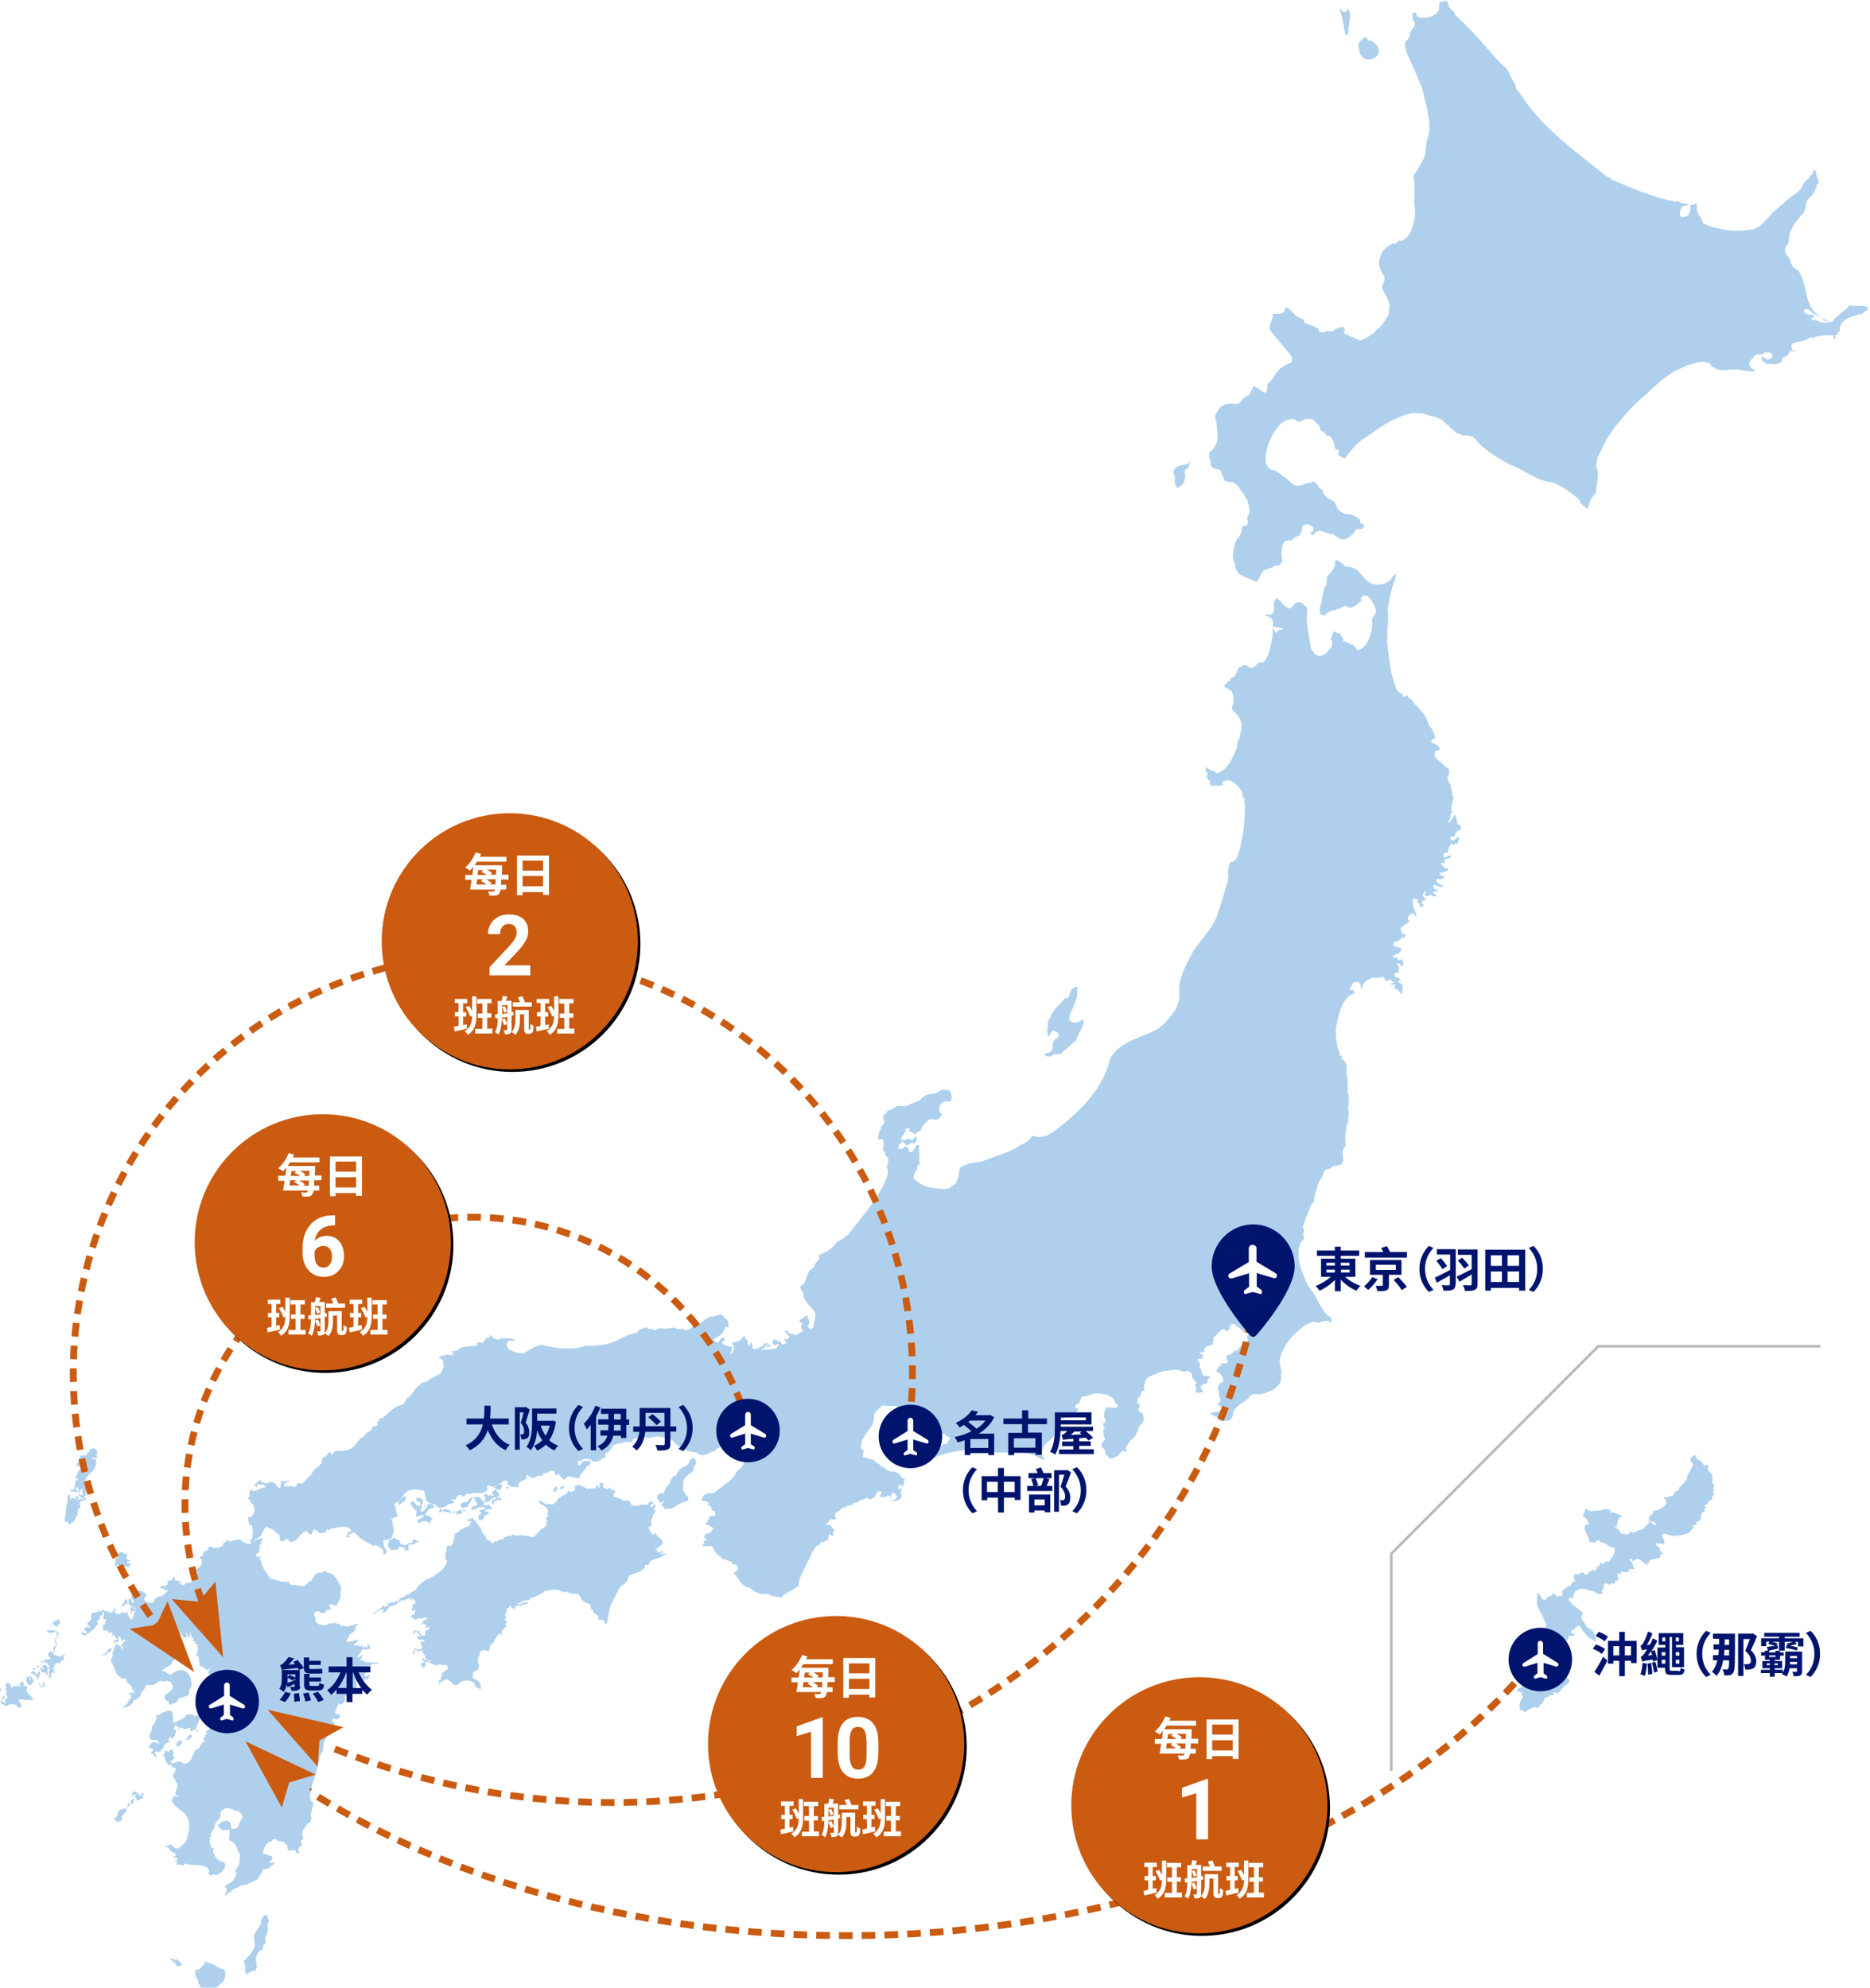 <svg version="1.1" xmlns="http://www.w3.org/2000/svg" x="0" y="0" width="730" height="776" viewBox="0 0 730 776" xml:space="preserve"><style type="text/css">.st0{fill-rule:evenodd;clip-rule:evenodd;fill:#aed0ed}.st2{fill:none;stroke:#ca5b10;stroke-width:2.663;stroke-dasharray:5.326,3.551}.st3{fill-rule:evenodd;clip-rule:evenodd;fill:#ca5b10}.st4{fill:#00146e}.st5{fill-rule:evenodd;clip-rule:evenodd;fill:#fff}.st6{enable-background:new}.st8{filter:url(#filter-22)}.st9{fill-rule:evenodd;clip-rule:evenodd}.st10{fill:#fff}.st11{fill-rule:evenodd;clip-rule:evenodd;fill:#00146e}</style><filter filterUnits="objectBoundingBox" height="116%" id="filter-22" width="116%" x="-7%" y="-7%"><feOffset dx="1" dy="1" in="SourceAlpha" result="shadowOffsetOuter1"/><feGaussianBlur in="shadowOffsetOuter1" result="shadowBlurOuter1" stdDeviation="2.5"/><feColorMatrix in="shadowBlurOuter1" type="matrix" values="0 0 0 0 0.069 0 0 0 0 0.192 0 0 0 0 0.297 0 0 0 0.2 0"/></filter><g id="Map"><path class="st2" d="M597.1 650.5c-52.9 62.8-152.5 105.2-266.6 105.2-84.6 0-161.2-23.3-216.7-60.9"/><g id="okinawa_4_" transform="translate(562.525 600.988)"><path id="Fill-101_4_" class="st0" d="M45.8 24.5v.6c-.1-.2 0-.4 0-.6m60.7-42.1c-.4-.1-.2-.5-.2-1s.4-.9.2-1.1c-.3-.2-.3-.3 0-1s-.4-1.4-.7-1.5c-.4-.1-.2-.4.1-.5.3-.1.3-.6 0-1.2-.2-.7-.2-.6-.1-.9s-.2-1-.5-1.2c-.3-.2-.5-.3-.9-.9-.4-.6-.3-1 0-1.6.2-.6-.2-.5-.5-.6-.3 0-.7 0-.9.4-.2.5-.4-.5-.7-.8-.3-.3-.5-.5-.6-.9 0-.4-1-.6-1.3-.6-.2-.1-.4-.7-.8-.8-.4-.1-.3-.5.1-.8.4-.3-.3-.2-.6-.2s-.4 0-.5.2c-.1.2-.3.4-.6.4-.2 0-.4.3-.6.9-.2.6.1.9.4 1.2.3.3.6.3.6.7 0 .4-.2 1-.4 1.2-.2.2-.5 1.2-1.2 2.2-.6.9-.7 1.6-.8 2-.1.3-.1.7-.3.8s-.4.3-.5.8c-.1.5-.4.4-.6.6-.2.2-.3.4-.7.8-.5.4-.9.6-1 1.2-.1.6-.2.6-.8.7-.6.2-.9.8-1.1 1.1-.2.3-.3 1.1-.9 1.1-.6 0-.8 0-1.1.2-.4.2-1 .6-1.5.3s-.5-.1-.5.2c0 .3.2.3.7.8.4.5.2 1.8 0 2-.1.1-.3.2-.5.4-.3.2-.7.6-1.1.9-.6.5-1.7.7-2.4.8-.7.1-1 .4-1 .7 0 .3.1.9-.4.8s-.5.3-.5.5-.1.3-.4.5c-.3.2-.4.8 0 1.5.4.6 1 .2 1.4.3.3 0 .7.3.8.6.1.4.1.3.5.7.4.4-.2.2-.4.1-.1-.1-.5-.1-.8-.1s-.6-.3-.5-.5c.1-.2.4-.3.1-.5-.3-.2-.3-.1-.3.1s-.6.2-.6-.2c0-.3-.1-.2-.6-.2s-.2.4.2.4.2.2-.2.5-.8.6-1.5 1.4c-.2.4-.5.6-.7.7-.3.2-.5.2-.7.2-.4.1-1.2.3-2.2.9-.9.5-.8.2-1.6 0s-.7.3-1 .7c-.3.4-1 .3-1.3.1-.3-.2-.6-.1-.9-.1-.3.1-.6.1-1-.3-.4-.2-.1-.2-.1-.5.1-.3-.3-.4-.5-.7-.2-.3-.3-.4-.5-.4-.1 0-.3 0-.5-.1s-.4-.2-.5-.4c-.2-.4.1-.4.4-.2.3.2.4-.1.2-.4-.2-.2.1-.6.2-.8.1-.1.2-.8.2-1.1 0-.3.2-.8.5-1s.5-.6.9-.9c.4-.2.3-.3 0-.4-.3-.1-1.2-.4-1.6-.6-.4-.2-1.3-.3-1.8-.5s-.3.2-.7.2c-.4 0-.4-.4-.2-.6.2-.2.2-.5-.1-.6-.3-.1-.8-.2-1.4-.3-.6-.2-.8.1-1.4.3-.6.2-2.1.3-2.6.3h-.2c-.3 0-.8 0-1 .1-.2.1-.6.2-.8.1-.2-.1-1-.4-1.2-.4-.2 0-.3-.4-.7-.5-.4-.2-.4 0-.4.3s-.3.5-.3.8c0 .3-.1.4-.3.7-.3.3-.2.6-.2 1s0 .5.2.4c.2-.1.3-.1.7.3.4.4.8.9.9 1.1.1.3.1.9.3 1.1.3.3.1.4-.7.4-.7.1-.6.3-.8.9-.1.6.1 1.6.3 1.8.1.3.5.6.5.9 0 .3 0 .7.3 1 .3.3.6.8.6 1.5s.4.7.8.7h.1c.3 0 .4.1.9.3.5.2.6-.1.8-.3.2-.2.2-.6.4-.6.3 0 .2 0 .5-.1s.7.3.9.6c.3.3.4.5 1.1.4.7.1.6.3 1.7 1 1 .7 2 .7 2.3.8.4.1.5.3.5 1.2 0 .9-.3 1.5-.7 2.2-.4.7-.5.8-.8 1.1-.3.3-.3.5-.8 1.1-.4.6-.4.2-.5-.1-.1-.3-.3-.3-.6 0s-.6.7-1 .9c-.4.2-.7.1-.9-.4-.2-.5-.5-.3-.3.2s-.5.5-.5.8v.1c0 .3-.1.6-.5.5-.5-.1-.2 0-.6 1.1-.3 1.2-.6 0-1.2.2s-1.1.6-1.5.7c-.3.1-.4.2-.4.5s-.1.4-.6.6c-.5.2-.5.1-.9-.3s-.3-.2-.8-.6c-.4-.4-.7.2-.7.5-.1.3-.1.4-.5-.1-.4-.4-.4-.1-.4.2 0 .4.1.4-.1.4-.3 0-.2-.2-.3-.3-.2-.2-.6-.1-1 0-.3.1 0 .6-.3.9-.3.3-.2.4.2 1.2.4.8-.1 1-.6 1s-.5.2-.6.7c-.1.5-.5.9-.9.9s-.4.1-.7.3c-.3.3-.8.5-.9.7s-.5.5-.9.6c-.3.1-.3.8-.1 1.1.2.3.2.6-.1.8-.3.2-.6.4-.9.3-.3-.1-.4 0-.6.1-.2.1-.4.2-.5.1-.2-.2-.4-.4-.6-.7-.2-.3-.6-.1-.6-.4s-.1-.2-.4 0c-.3.3-.2.5-.4.6-.2.1-.4.4-1 .5-.6.1-1.1.6-1.3 1-.1.2-.3.3-.5.3s-.4 0-.6-.1c-.4-.2-.9-1-1.2-1.7-.3-.6-.5-.5-1-.5s-.5.1-.3.3c.3.2.2.5.2.8-.1.3-.1 1.2-.1 2.6.1 1.4 1.1 2.9 1.7 4.1.3.6.6 1.3 1 2.1.4.9.8 1.7.9 2.1v.1c.1.6-.2 1.1-.4 1.3-.2.3.1 1 .4 1.3.3.3.4.4.8.2s.6.5.6 1 0 1.4-.1 1.9c0 .2-.1.3-.1.4-.1.2-.2.2-.3.2-.2.1-.3.3-.7.5-.4.2-.5.5-.8.7-.2.2-.3.5-.7.4-.4-.1-.4 0-.5.1-.1.1-.1.3-.1.7 0 .3-.3.4-.5.5-.1 0-.1 0-.2.1-.3.2-.4.4-.5.1-.1-.3-.1-.4-.5-.4-.4-.1-.2.3-.7.1-.5-.1-.3.3-.7.6-.4.4-.3.5-.4.7-.1.2-.6.4-.8.6-.2.2-.2.4-.5.3-.3-.1-.3.1-.5.2s-.3.3 0 .5.3.2.2.6c0 .1 0 .2-.1.2-.1.2-.2.2-.4.1-.3-.1-.3-.2-.6-.6-.3-.4-.4-.4-.7-.5-.3 0-.2.4 0 .7.2.3.3.6.3 1 0 .5.1.4.3.1.2-.3.1-.4.3-.2.2.2.3 1.1.6 1.4.2.3.2.5-.1.4-.3-.1-.3-.1-.7.1-.4.1-.7.2-1.1.5-.4.3-.1.5.4.9.5.3.5.4.4.4-.2 0-.3.2-.9-.3-.6-.5-1-.3-1.2-.3-.2 0-.3-.4-.5-.4-.1 0-.3 0-.5.2s-.1.3-.4.6c-.3.3-.2.3-.1.5.2.1.2.5-.2.6s-.7.4-.3.7c.4.3.6.8.6 1.3s.2.5.5.6c.2.1.4.3.3.6 0 .1 0 .2-.1.3-.2.5.2.5.3.5.1 0 .3.1.3.5.1.4 0 .1.6.5.7.4.4.4.8.8.3.4-.2.4-.4.4-.3.1-1 .5-1.4.7-.3.2-.4.7-.1 1.2.3.5.1.1.5 0 .3-.1.6-.2.6.2s.3.4.7.2c.4-.2.3.3 0 .3s-.2 0-.3.3c-.1.3-.1.5.3.5.4-.1.1.7-.3 1.3-.3.5-.7 1.2-.8 2.1-.1.9 0 2 .4 2.2.4.1.6.2 1 .3.4.2.4.1.5.3.1.2.3.2.6.1s.5-.5.7-.7c.2-.2 1.4-.7 2-.9.6-.2.6-.3 1.3 0 .7.3.9-.1 1.1-.4.3-.3.2-.7.6-.8.1 0 .2-.1.3-.1.1-.1.2-.1.4-.4.3-.4.7-1.3.9-1.9.2-.6.7-.5.9-.5.2 0 .6-.1.8-.4.1-.1.2-.2.4-.3.3-.1.7-.1 1.2-.2.8 0 .3-.5 0-.7-.3-.2-.1-.2.2-.3.4-.1.8.1 1 .2.2.1.5.3.7.1.2-.2.2-.3.6-.5.4-.2.6-.9.9-1.2.3-.3 1.2-1.3 1.6-1.4.5-.1.4-.3.6-.5.2-.3.1-.3.4-.3.3 0 .2-.3.3-.8.1-.4-.1-.8-.5-1-.4-.2-.4-.6-.4-.9 0-.3.5-.3 0-.5s-.4 0-.8.1c-.3 0-1-.1-1.9.5-.9.6-.9.8-.8 1.4 0 .6-.2.6-.4.3-.2-.2-.3-.2-.4 0-.2.2-.5.1-.5-.2 0-.3.1-.6 0-.7-.1-.1-.1-.8-.3-1.1l-.2-.2c-.4-.3-1-.7-1.4-.8-.5-.1-.5-.5-.6-.9-.2-.4.2-.5.8-.9.6-.4.9-.5 1.1-.8.2-.3.3-.5.6-.7.3-.2.3-.2.6-.6.1-.2.3-.4.4-.5l.4-.4c.2-.3.1-.6.1-1.3 0-.6 0-1.1.2-1.3.2-.2.4-.6.5-1 .1-.4.3-.7.4-.7.2-.1.4-.2.5-.4.1-.3.6-.2.8-.4.2-.2.3-.5.4-1.2.1-.4-.1-.5-.2-.6-.1-.1-.2-.2-.3-.4 0-.2.1-.3.3-.4.2-.1.6-.1.8-.3.5-.4.5-1 .6-1.5.1-.4 1-.4 1.2-.3.3.1.7.2 1-.3.2-.5-.4-.1-.6-.5-.2-.4-.2-.2-.6-.2s-.2-.5 0-.8c.2-.3.3-.5.8-.5.4 0 .4 0 .5-.2V35c.2-.3.2-.5.2-.6.1-.1.7-.3 1-.6.4-.3.4-.2.9.2s.3.5.6 1.1c.4.6.9 1.1 2 2.4 1.1 1.3 1.3 1.1 1.7 1.3.4.2.7.2 1 .7.4.5.3.2.7.3.5.1.1-1.1 0-1.4-.1-.3-.2-.9-.5-1.7-.3-.9-1-.9-1-1.1s-.5-.3-.5-.3.3-.1 1-.1c.6 0 .4-.2.2-.2s-1.5.1-1.7-.1c-.2-.2-.4-.5-.8-.7-.4-.2-.5-.7-.7-1.2-.2-.5-1.4-1.7-1.4-2.1 0-.4-.1-1.2.2-1.5s.4-.5.1-.9c-.3-.4-.7-.7-1-.9-.4-.3-.7-.3-.8-.5-.1-.2-.2-.2-.4-.4-.3-.2-.5-.4-1.1-.8-.5-.3-.9-.6-1-1-.1-.3-.2-.6-.4-.6-.3 0-.4-.2-.6-.5-.2-.3-.3-.6 0-.6s.5 0 .3-.3.1-.3.3-.2c.2.1.6.1 1.1 0 .5-.1.1-.6 0-.9 0-.4.3-.5.5-.8.2-.2 0-.6.2-.7.2-.2.6-.4.9-.5.4-.1.5-.3 1-.4.5-.1.6-.4.7-.2s.7.1 1 .1c.3 0 1 .2 1.2.4.2.2.7.4 1.6.4.8 0 1.6.6 2.3 1 .7.4.9.3 1.1.2.3-.1.7-.2 1 0 .3.2.4 0 .2-.1s-.4-.5-.5-.8.2-.8.4-.9c.3-.1.5-.3.3-.7-.2-.3-.3-.5-.1-.6h.1c.3-.1.1-.4.2-.7s.3-.4.7-.3.7.2.9.4c.3.2.6.2.9-.1.3-.3.8-.3 1.2-.3.5 0 .5-.3.5-.7s.3-.4.8-.4.5-.4.5-.8-.1-.8-.4-1c.3.3.2.2.2-.3-.1-.4-.1-.7.2-.7h.2c.1 0 .3-.1.7.2.6.4.2-.5.2-.8.1-.2.3-.3.6-.1.3.2.7.2 1.5.2s1.1-.4 1-.8 0-.5 1.4-.4c1.4 0 .5-.6.3-.9-.2-.3-.1-.8-.4-1.4-.3-.7-.9-.8-1.1-1.2-.2-.4 0-.6.2-.4.2.2.4.1.5-.2.2-.3.1-.2.3.5.2.7.5.4.7.3.2-.1.5-.1.7-.4.2-.3.3-.3.8-.2.5.1.4-.1 1.4.6 1 .7 1 1 1.8 1.5s.8.5.5-.2c-.3-.7.2-.4.5-.3.4.1.1-.4.4-.9.3-.5 1.8-.7 2.4-.9.7-.1 1.2-.4 1.5-.2.3.1.3-.5.3-1.1 0-.6.5-.4.9-.4.5 0 .4-.2-.2-.6-.7-.3-.8-1.2-.9-1.6-.1-.4-.1-.7-.7-.8-.2-.1-.3-.1-.3-.2-.2-.2-.2-.4-.4-.6-.4-.4 0-.5.3-.5s1.3.1 1.8.3c.5.1.8.2.9-.1.1-.4.5-.6.3-.9-.1-.3-.4-.7-.5-1-.1-.4-.4-.6-.5-1.3 0-.7.7-.7 1-.7.4 0 .6.2 1 .3.4.1.9.2 1.8.5.9.2 3.3-.2 3.5-.2.2-.1.7-.2 1-.3s.5 0 1.3-.3c.9-.3 1.1-.3 1.4-.8.3-.5.4-.8 1-1.1.6-.3.2-.6.1-.8-.2-.2.2-.4.5-.7.3-.3.3-.1.5 0s.2.2.3-.2-.1-.5 0-.9c0-.1 0-.1.1-.1.1-.2.5-.2.7-.3.3-.1.3-.2.6-.4.4-.1.3-.5.4-.9.1-.4 0-.9.1-1.1.2-.2.3-.5.2-.8-.1-.3.3-.2.7-.4.4-.2.6-.5.4-.8-.2-.3-.2-.3-.1-.4.1-.2.5-.2.6-.5.2-.2.2-.4-.3-.4s-.4-.1-.2-.3.3-.5.7-.5c.4 0 .5-.6.7-1 .1-.4.8-.6 1.1-.6.3 0 .4-.6.4-1.1 0-.5.2-.8.5-.9.6-.1.7-.3.2-.4"/><polyline id="Stroke-103_4_" points="148.1,-75.4 61.4,-75.4 -19.4,5.6 -19.4,90.4" opacity=".6" fill="none" stroke="#888" enable-background="new"/></g><g id="honsyu_5_"><path id="Fill-1_5_" class="st0" d="M563.6 297.7h-.2.2"/><path id="Fill-3_5_" class="st0" d="M719.8 127.6l-.1.3.2.1s0-.5-.1-.4"/><path id="Fill-9_5_" class="st0" d="M498.6 182.3c.2 0 0 0 0 0"/><path id="Fill-11_5_" class="st0" d="M722.7 119.3c-.2 0-1-.2-1.6 1-.8.6-1.9 1.3-3.2 2.7-.4.3-1.7 1-2.2 2.3-.3.2-1 .8-1.8.2-.1 0-.7-.4-1.5-.9-.3 0-.4-.2-1.2-.1.5.2.7.9 1.8.8-.1 0 .4.1.6.4.3.1.6.2-.2.4-1-.2-.4-.1-2-.2h-.8s-.7-.4-.8-.5c0 .1-.5-.6-1.5-.6-.2.1-.4.4-.4.4-2.5-1.4 2.2-1.4-.7-2.4-4.9.7-3.1-5.1.9-.1.2.4.5-.4.9.3l.4.1c.1 0 .1.1.8.6.5.2.5 0-.6-.8-5-3.4-4-11-7.1-16.5 0-.1 0-.2-.4-.7l-1.2-.8c-.3.2-1.5-1.4-1.8-2.3.2.3-.6-2-1.3-2.7-.2-.5-1-.6-1-2.7l.1-.3c.1.1-.2-.7.8-1.3 1.1-1.1.1-3.3 1.5-5.7.5-.8.5-1.6 1.7-3.1.6-.8.4-.5 1.7-2 .7-1.3.9-.3 2-2.8.3-.7.1-.9.3-2.3.2-.3.3-.6.3-.6-.1-.8 1.6-2 2.5-3.3l.1-.3s.2-.2.3-.4c.3-.4.3-.3.4-1.1-.1-.3.8-.1.6-1.4l.2-.5c1.4-.9.2-1.7-.2-4 .1-.1-.4-2.7-1.3-1.2l-.3 1.1c.2.1-.9.3-.9.9-.6 1-1.8 1.5-2.8 3.2-.4 2.4-3.9 3.8-6.1 6-1.5 1.1-3.1 2.8-5.2 4.4-2.1 2-4 5.3-7.9 7-2 .3-4.6.7-8 .6-1.5-.2-3.7-.3-6-1-1-.1-2.8-.7-4.7-1.4-.1 0-.3-.3-1.3-.8-.1 0 .3-.4-.5-1.6-.2 0 .1-.6-.7-.9 0 .1-.5-1-.8-1.9-.2-.2-.5-.6-.1-1.4 0-.3.1-.1-.2-1.4 0-.2-.3-.4-.3-.4.2.4-1.5.7-2.2.8 0 0 .2.1.1.2v1.6l-.2.8c-.7.3.1 1.6-1.9 1.9-.4-.2-1 .9-2-.6.1-.8-.1-2.4 1.1-3.5.5-.2 4.4-.5.7-1.1-.7-.3-.5.4-2.3-.8-.5-.3-.7.5-2.1-.1l-1-.2c-.1 0-1.6 0-1.9-.5-.5-.1-1.2-.3-2.6-.6l-1.5-.4-1.8-.7s-.8-.2-1.3-.4c.1-.2-.1-.1-.8-.3-.1-.1-.6-.1-.6-.1-1.7-.8-3.2-1.2-5.7-2.4-.6-.4-.6.3-1-.3.1-.3-.2-.1-.2-.1l-1.2-.6-1.7-.6-1-.5-.6-.3-.6-.1c-.2-.2-.5.2-.6-.5-.1-.3-.7-.4-1.2-.7l-1.2-.7c-11.3-9.2-25.1-18.6-33.7-32.6 0 0-.7-.8-.9-1 0 .1-.4-.8-.5-1.9-.6-1.1-1.9-2.6-2.6-4.9-1.3-1.5 0-.8-2.6-2.8-5.9-6-10.4-12.4-18-19.1 0 0-.6-.5-.6-.9.1-.6-1.3-1.5-2.1-2.6-.9-.4.5-1.8-1.5-2.4-.4-.2-.5.1-.5.1 0 .2-2.4 0-1.9 2.2-.1.5.3 1-.4 1.9-1 1.3-2.9 2.4-5.5 2.4-.4 0-.8.4-2.4-.3-.3-.3-.5-.1-.5-1.1 0-.1-.4-1.2-1.5-.2 0 .2-.2.5 0 2.1 0 .7 1.3 1.3.7 2.8.1-.2-.9 1.2-1.4 1.9-.5.3 0 2.4-1.9 4l-.3.2c-.3 1.6.3 4.5 1.7 6.8.8 1.7 3.8 8.7 4.6 10.8 0 0 .6 1.5.6 1.8 0 .3.2.3.3 1.4 1.1 4.8 3.6 12.5 1.1 18.2-.2.8-.3 3.6-.6 5.4-.9 2.1-2.4 4.8-4.2 7.5 0 .1-.4.1-.2 1l.2 1.5s0 2.1.1 2.7c.1 1.5-.1 1.4 0 3.8-.5 2.5 1 5.7-.3 9.2-.2 1.8-1.3 6-4.3 7.4-.3.1-.3.3-1.1.1-.7.1-.5.2-1.6 1.1-.3 0-.5.3-1.3 0-.4.3-.7.6-.7.6s-.4.1-.5.2c-3.7 1.9-5.6 7.5-2.2 11.7.1.4.6 1.4 0 2.6-.1-.1.1.4-.5 1-.7 2 1.3 3.6 2.3 6.2 0 .1.2.8.5 2.1-.2.3-.2 1.2-.3 2.3-.1-.1.1.6-.2 1.4-1 1-2.6 4.8-4.9 5.8 0 .1-.2.7-.5.6-.2.3.1.3-.3.9-.2-.3 0-.3-.5-.2-.2.2-.1 0-.3.3-.4.4-2.3 1.5-3.4 2-.5-.1-.5.6-1.9.2-.7-.5-2.7-1.2-5.1-2.3 0 0-.4-.2-.6-.6 0 0 .2-.1.3-.3.2-.4.2-.2.1-.9-.1-.3-.1-.2-.1-.9h-1.7c-.5.1-.7.6-2 .7-.1.1-.1.2-.2.6-.2.1-.3.1-.3.1-.1 0-.9.2-1.9.3l-.2-.4s-3.8 2.1-3.8-.7c-.1-.1-.7-.2-.7-.2s-.2-.4-.9-.6c-.7-.5-2.3-.7-4-1.5v-.6s0-.3-.1-.4c-.1-.3-.4-.5-1.3-.7-.1 0-.3-.1-.8-.4.1-.1-1.5-.8-2-1.7.1 0-.5-.2-.7-.8-.1-.2.1-.3-.8-.4-.3-.1.2-.6-.9-.8-.3 0-.7-.1-1.2.2.2.2.5.2.4.3-.4.3.1.5-.8 1.3l-.4.2c0-.1-.3.4-1.6.3h-.6c-.2 0-.6.3-1.5.1.3 1.1-.4 2.3-1 4.3.2.1-.8 1.4.3 2.4 1.9 2.6 5.7 6.6 8 9.8.1.2.2.2.2 1 0 .1.1.2 0 .9-.2.2-.1.2-.5.7 0 0-.5.1-.7.2l-.8.4c-.3.4-1.9.9-3 2-.1.4-1 .9-1.5 1.9-.3.6-1 2-2.4 3.1 0 0-.5.5-.6.7 0 5.4-1.5 2.9-5.3.6l-.7 1.4-.6.9c0 .1-.2.2-.1.8-.6.9-2.6 1.1-3.9 3.2-.5.5-.2.6-1.8.9-.5-.1-.1-.2-1.1-.2-.7.1-.2 0-1.6 0-.7.1-3.4.7-4 2.4-.2.3-.4.5-1 1.5.1.1-.4.1-.3 1.6 0 .5.5 1.1.5 2.5.1.4.2 1.7.3 3.6.1.5.2.7.1 2.1-.1.5-.2 1.6-.9 2.7l-.3.3c-.2.3-.2.7-1.1 1.7-.2.2-.7-.2-.8.9-.4 1.2-.2 2 .5 3.6-.1.1-.6.6.2 1.4.1-.1-.1.7.7.7.1-.1 0 .5.9.4.4.1.7.3 1.5.3.8.7 1.1 2.2 2.1 4.3.1 0 .1.3 1.3.5.6.1 1.2.1 1.2.1h.5l.4.3c.2.2.5 0 .9.5l.5.4.7.8c.1.4 1.2 1.9 2.4 3.4.1.6 0 .4.8 1.6.5 0 0 1.1.7 2.1v.7l.1.7.3.2c-.1.8-.4 2.4-1.1 3.4.1.2.3.8.3 1.7-.1-.1.1 1.3-.9 1.2 0 0-.5-.1-.7 0-.9-.2-.4.9-.9 2.7-.2.4-.9 1.7-1.1 1.9-.3.3-.5.6-1.3 1.9-.2.7.2.5-.6 2.6-.3.7-.7 4.4.5 5.8.2 4.9 3.6 4.7 8 7 .1-.1.7 0 1.2-.9 0 .1.9-2.1 1.6-2.9.3-1.1 2.5-.9 4.3-2.2.1 0 .5-.3 2.1-.3-.1-.1 1.9-1.4 1-2.9.2-1.6-.7-4.9 1.6-6.8l1.3-.1h.8l.5-.3c-.2.2 1.1-1.2 2.1-1.4l.9-.4c0 .1.1-.8.8-2 .2 0-.6-1.8 1.4-2.1.9-.1.4-.3 1.9.3.2.2.5.1 1 .8 0 0 0 .2.2.8-.1.2-.1.2-.4 1h-.4c-.1 0-.8.6 0 1.1-.1 0 .4.1.5.1.9-.6.7-.8.7-.8l.5-.3c.1 0 .2-.4 1.4-.6 1.1.1 2.2.9 4.2 1.2 1.9-.3 3 2.9 5.9 2 .2-.1.2-.2.8-.3 1.2-.6 1.7-1 2.9-2.6.2 0-.2-.4.9-1.1.7 0 .4.4 1.7.1l.4-.4c1-.3.9-1.4-.8-1.8-.1-.2-.2-.1-.2-1.1v-.3c-.5-.4-1.9-1.7-3.8-2.1h-.6c-.4-.1-.3.1-1.4-.1-.2-.1-.7-.3-.7-.3s-.6-.3-.9-.5c-.2-.3-.4.1-.9-.9-.1-.2-.4-.4-.4-.4-.3 0-.1-.6-.8-1.6-.2-2-4-1.9-4.9-4.8 0-.1 0-.3-.1-.4 0 0 0-.2-.1-.7.1 0-.6 0-1-.3-.6-.5-.6-1.8-2.1-2.5l-.5-.3c-.5-.2-.1.5-2 .6-.3.1-.3-.2-1.4.4-.4.1-1.3.5-1.3.5-.3 0-.5.1-1.9.1-.5 0-1.1-.3-2.1-1.1-1.5-1.6-3.3-2.8-6.4-4.9-8.1-.2-.7-19.9 6.2-19.9.8-.1.9-.4 2.6.7.9 1 2.7-1.3 4.7-.8 0 0 1-.1 1.6.3.3.2 1 1.2 2.1 2-.2-.1.5.5.5 1.2.2.1.2 1.3 1.1 1.3l.3.3c.4.2.8.7 1.3 1.4.3 0 .4.1.8.1l.5.2c.4.8 1.8 2 1.6 3.9l.2.5v.3l.4.2.1.2h.1c-.1.1.4-.1 1.1.4l-.1.4c.1 0-.3.2-.3.7 0 .2 0 .3.3.9.2.2.4 0 1.3.7l.8.4c.4.1.3-.3 1-1.2l1.7-2c1.3-1.4 2.9-3.5 5.6-5 4.6-3.2 10.9-8 17.4-9.3 0 0 .3-.2.4-.2h.8c-.3 0 2.2 0 3.4.1.6 0 2.8 1 4.8 1.2.4 0 1.6.6 2.7 1.2.5 0 1.1 1.1 2.1 1.8.4.3.9.6 1.6 1.5.6.4 1 .8 2.3 2l.4.1c-.2 0 .7.1 1.8.7 1.3.2 4.1-.2 5.7 2.1 2.1 3 7.5 6.4 12.6 9.2l1.6.7c3.8 1.3 9.3 6 15.4 6.4 3.3 1.3 7 3.8 10.4 6.8-.1 0 .4.3.3 1.2 5 4.2 1.7 2 5.4-3-.2.1.5-.4.9-1 0-.1-.3-2.1.4-3.1-.3-1.9 1.1-4-.4-6.9 0-.9.3-3.7 1.5-5.7.4-.5.3-.6 1-2 1.3-2.7 2.9-5.3 5.1-8.2 2.8-3.6 7.5-9.1 11.9-12.4.9-1.1 3.9-3.7 5.6-5.2.5-.5 4.9-3.5 4.9-3.5 1-.9 3.2-1.3 5.4-2.7 0 0 2-.4 2.4-.6.9-.3 2.8-.9 4.4-.8.2.1.2.2.4.3.5.1.3 0 1.3.2 1.1 0 .3 1.3 1.6 1.5 1.6 1.1 3.6 1.7 6.8 1 .7 0 1.1.1 2.7 0 .6 0 1.2.1 1.2.2 1 .2 2.8.6 5.4.6 1.4-.5-2.9-1.5-1.7-3.7.1-.1.5-.8 1.3-1.6l.5-.7s.4-.5 1.1-.6c.5-.1.9-.1 2.1 0l.6-.7c.6 0 .6-.3 2.4 0 .1.1 1.6 1 .7 1.7-.1-.1.2.5-.5.4-.1-.1 0 .7-1.5.6-.2-.3-.1-.4-1-.7-.2-.2-.4-.5-.4-.5-.9-.3-1 1.7.8 2.4.2 0 .1.8 1.4.4 1 0 1.5.4 3.5 0 .4-.3.8-.1 1.7-1 .2-.3-.3-.3 0-1 .2-.4.1-.2 1.1-.6.3-.3.4-.4.6-.5.5-.2.7-.3 1.2-1.7.2-.2 1-.2 1.9.1.2 0 .4-.2.4-.2-.2.1.6-.2.1-.3 0 0-.3.2-.9 0l-.4-.2-.2-.5c-1.3-3.4 4.1-1.9 6.5-4.1.7 0 1.3-.5 2.2-.1.7-.6 1.1-.5 3.3-.9 1.2-.1 1.6-.4 4.1 0 .5.7-.1 2.1 1.2.7-.1-.2-.6-.2-.5-.9.5-.1.2.2.6 0 .2-.1.7-.3.3-.9.1-.4 1.3 0 1-1.4.4-3.2 2.6-4.4 6.4-5.4.7-.7 1.9.3 3.5-1.6 1-.2.6-.6 1.3-1.4-3.4-1.4-2.8-.3-6.7-.8"/><path id="Fill-13_5_" class="st0" d="M652.4 78.1c.1 0 .1 0 0 0"/><path id="Fill-15_5_" class="st0" d="M458.7 186.5c0 .5-.4 2.7.6 3.4 0 0 .2.3.4.7.2.4.2-.2.2-.2.9-1 2.2-.8 2.7-3.8-.1-.5.6-.7-.3-1.8-.2-.2.2-.3.2-.3v-.7c.2-.8 1.4-.4 1.6-2l.3-.7c0-.2.1-1.3-.2-.6-.2 1.2-4.3.7-5.4 2.4-.4.3-1.1 1.5-.4 2.6.1 0 .3.7.3 1"/><path id="Fill-19_5_" class="st0" d="M525.1 13.3c.5.6 1.5.5 1.3-1.6-.3-2 1.9-6.1-.4-8.4 0 0-.3.2-.2.9-.1-.1-.2.6-1.3.4-.9-.2-2-2.9-1.3-.3.8 1.9 1.3 5.5 1.9 9"/><path id="Fill-21_5_" class="st0" d="M535.5 16c-.5-.2-.5-.2-1.3-.2-.4-.5-.4-1-1.5-1.4-.8 1.5-3.3 1.2-2.1 5.2 1.1 7.6 13 1.7 4.9-3.6"/><path id="Fill-39_5_" class="st0" d="M165.3 648.7c0-.1 0-.1 0 0"/><path id="Fill-41_5_" class="st0" d="M174.1 656.7c-.1-.1-.1 0 0 0"/><path id="Fill-45_5_" class="st0" d="M161.2 637.5c.1-.1.1-.1 0 0"/><path id="Fill-47_5_" class="st0" d="M198.9 628.6c.1 0 .1 0 0 0"/><path id="Fill-49_5_" class="st0" d="M169.3 651.1c0-.1 0 0 0 0s-.1 0 0 0"/><path id="Fill-51_5_" class="st0" d="M166.1 635.1c0-.1 0-.1 0 0"/><path id="Fill-57_5_" class="st0" d="M238.2 582.1c0 .1 0 .1 0 0 0 .1 0 .1 0 0"/><path id="Fill-59_5_" class="st0" d="M85.1 728c.1 0 .1 0 0 0"/><path id="Fill-61_5_" class="st0" d="M259 587.8c0-.1 0-.1 0 0"/><path id="Fill-65_5_" class="st0" d="M235.8 577.4s0-.1 0 0c0-.1 0-.1 0 0"/><path id="Fill-67_5_" class="st0" d="M99.6 580.6s0-.1 0 0"/><path id="Fill-69_5_" class="st0" d="M279.4 522.7s0 .1-.1.1l.1-.1zm-178.9 57.8v-.2c.1 0 .2 0 .3.1-.1 0-.2 0-.3.1zm247 4.6l.2-.2c.1-.2.2-.5.4-.7v.1c0 .1 0 .1.1.2-.1.1-.1.2-.2.3l-.1.3h-.4zm169-126.6c0 .2-1 1.9-1 1.9-.3.3-1.3 2.8-1.3 2.8l-.1.9c-.8 1.3-1.2 4.5-1.1 5-.7.6-1.1 1.2-1.2 1.3-.5 1.5-1.4 3.7-1.6 4.2l-.5 1c-.2 1.4-1.1 2.8-1 3.1 0 1.1 0 .8.4 1.3.2.1-.1.5-.1.5-.3 1.1-.2 2.1-.2 2l.3.7-.1.6c-3.2 2.6-1.9 7.9-1.6 10.1.6 2 2.6 7 3.3 8.2l1.6 2.1 1.3 1.9c.8 1.8 2.6 5.3 4.1 6.9.3.4.6.6.9.8 1.1.4 1.3 1.4 1.2 1.5l-.1 1.1-.4-.1-.5-.3c-.9-1.1-4.2.7-4.5.4 0 0-.2 0-.5-.2-1.8-.4-2.1.3-2.8.4-5.6 2.9-10.8 9.3-11.5 14.8.2 1.6.4 2.1.5 2.8.8 1.6-.3 2.1.1 2.9.7 5-5.8 6.7-8.6 7.4l-.4-.2c-1.8-.3-3.6.5-3.7 1.7-2.7 2-5.5 3.3-6.1 5.7 0 .1-.1 1.2-.1 1.2l-.5.9-.9.8s-2.3.2-2.6.2l-1-.1c-1.1-.5-.4-1.1-.6-1.1l-2.1-1.1-.8-.3v-.5l.7-.3c1.3-.2 2.2.1 2.5-.5.4-.5 1.2-.2 1-.3.8-3-3-.9-.8-3.2.6-.9 0-2.2-.2-2.4.1-.9 0-.9 0-1.2-.6-1.4-.6-2-.3-2.8 1.1-1.9 1.5-.9 1.9-1.7 0-1.2-.4-1.7-.4-2l-1-1.2-.8-.5-.6-.2c.3-.8 1.2-1.2 1-1.6l-.2-.6c.8.5 1.8-.2 1.6-.2l-.7-.6.1-.3c1.3.4 1.3.2 2 .2.2 0 .4-.3.4-.3.9-.9.4-.7.1-1-.3-1.1-.2-1.1-.2-1.6 0-.2.2-.1.4-.3 1.8-.3 1.3-.8 1.9-1.1v.3l.3-.2.1-.4.4-.5c.9.4 1 0 1.3-.2.9-1.3 2.2-2.1 2.5-3 .7.1.6-.1.7-.4 0-.2.4 0 .5-.1.7-1.1 0-.8-.1-1.2v-.7l.5-.4-.2-.7-1.1-.2c-.9-.8-2.4-2.2-3-2.4 0 0-.9-.8-1.1-1-2.1-.2-1.2 1-2 1.2-.1.1.2.6.2.6-.5.7-.8.8-1.1.9-.2 0-.3-.1-.3 0l-.5-.2v-.4H477l-3.5 3.5.1.1c.2.7.1.6 0 1l-.2.8c.3 0 0 .3.1.3l-.2.1-1.2.6h-.6c-1.3.9-1.2 1-1.3 1.1l-.1.9v.6s-.5 0-.8-.1h-.7c-.1.2-.1.5-.1.6l1.2.6-.2.7-.1.8c-2.4-.9-2.2 1.1-1.1 1.2.1 1.1.2 1.9-.1 2.2 1.2.5.4 2.2 1.3 1.9l-.2.2c-.1.7.6.9.5.9 1.7.5 2 .1 2.1.3l.5.6c-1.2.4-1 1.5-1 1.4-.2 1-.3.7-.7.9-1.8.3-1.6.9-1.9.9-.3.1 0 .8 0 .8.6 1.2.9 1.1.9 1.2l-.4.4c-1.5.4-2.8.3-2.6-.4 0-.3.2-.4.2-.4 0-.8.1-.7.1-.9-.5-1.3-.7-1-.3-1.5 1.5-.6-.1-.7-.2-1-.2-.7-1.2-1.4-1.1-1.5 0-.8-.1-1.4-.3-1.7-1.4-.8-.9-.7-1.5-1l-.9.4c-1.3 0-1.6-.1-1.9-.5-2.5-.6-5 .3-6.6.3-2.1.6-6.5 2.3-6.9 3.3l-.8 2.9.3.8-.2.6-1 .4c-.1.4-.1.7-.2 1-.1.5-.3.8-.3.9-1.6.6-.6 1.9-1.3 2.1l.3.6.9.4-.3 1.4-.4.4c.4 1.6 1.3 1.1 1.5 1.5.9 1.7.7 2.9.3 3.9l-.5.4c-1 .8-1.5 2.1-1.3 2.6l-.4.5-.5 1.2c-.5.8-.5 1-.9 1.1-.6.9-.9.7-.9.8-.8.7-.7 1.1-.9 1.1-.1.1-.5.9-.5.9s-.2.1-.3.1c-.4 1.4-.2 1.3-.3 1.8l.4.6-.3.3-.8-.3-.2-.4-.4.2-1 .8c-.6 1-.8 1.1-1 1.4l-1.2.3-.9.7s-.3-.2-.6-.2c-1.3-.4-1.1-.9-1.4-1.2l-.6-.3-.2-.9.2-.4-1.1-1.5-.5-.2.1-1.5.6-.2c0-.8.3-1 .6-1v-.7l-.4-.6v-.6l-.2-1.2v-.8l.4-.4.1-.5-.5-.4v-1.4l.5-.1.5-.6-.1-.6-.5-.9-.2-1.4 1-2.6.5.1h1.1l1 .2 1.6-.2.4-1c-1.2-.7-1.1-1-1.3-1.3-.4-1.8-2.2-2.1-3.1-2.7-1-.2-4.5-.8-5-.4l-2.5.8-2.5.5-.8 2.5c-1.4 0-1.8 1.6-1.6 1.6.8.5 1.1.3 1.1.3l.1.6-.7.8-1.3 1c-1.3.6-4.6 1.8-5.4 2.1 0 0-1.3 2.3-1.5 2.6-.1 1.7.5 1.1.7 1.5l-.6 1.1-1.4 2c-1.3 1-3.6 3.1-3.7 4.3-.5 1.6-.5 1.8-.3 2.6 1.4 1 1.1 1.4 1.3 1.4-1 .2-1.4-.3-1.9-.3-6.8-4.7-14.4-.9-20.3-3.2-2.7-.6-3.3-.4-5.7-.6-1.2.1-2.3.3-3.4.4-5 .7-9.7 1.6-13.5 3.7-2.2 0-5.2 1.4-5.9.5.6-1.2 1.5-2.5 1.8-3.3h.6s.2.5.4.5c.6 1.3 1.3 0 1.5.3 0 0 1.1-.4 1.4-.6 2.1-1.4 2.2-.7 3.1-1.2.8-1.1 1.8-2 2.4-2.2h1.5l-.4-.7.5-.3.9-1.4-1-.5-.8-.4-.3-.6h-1.2l-1.5-.4-.9.1h-.7l-.5.8-.2.8-.6.3v-.8l-.8-.1h-1.2l-.6.3s-.6 0-1-.1c-1.7-.1-2 .5-2 .4l-.6-.6c-1-1.4-3.2-2-2.5-2.4 0-.5.1-2.3.2-2.2.1-.2 0-.5 0-.5l-.5.8c-1.1 1.1-1.1 1.5-1.1 1.5l-.5 1.7v.8l-.1 1.1c1.8.4 2.2 2.7 2.2 3.3h-.8c-2.1-.5-3.9-2.2-4.2-3 1.2-1.6.3-3.1.6-3.9l-1.1-1.4-.6.9-.2.6-.3.3c-.4-1.1 0-1.6-.1-1.7 1.4-1.7.5-3.2.4-3.7-.2-.3 0-.4 0-.4l.2-.3c.9-1.2 2.2-3.1 1.1-3.2-1.6 0-2.3.2-3.2.1 0-.1-.1 0-.1-.1-.2-.1-.3-.1-.4-.1-1.8 0-1.4 0-1.9.1s-.3.5-.3.5l-.7.3-.3.5c-.9.6-1.8 2.1-1.7 2.1 0 1.7-.1 1.8-.1 1.9l-.2 1.1c-.6 1.8-1.7 2.8-2.4 3.7 0 0-1.6 3-1.9 3.1-.4 1.3-.8 3.3-.1 3.7l.6.5c-.2 1.5 0 1.7-.1 1.7l-.2.3.2.7c.7 0 1.1.1 1.5.3l2.6.7.6.7c.8.5 1.7 1.1 1.9 1.2.6 1.5 1.7.7 1.5.9.8 1.2 2.3 1.6 2.5 1.7 1.8-.1 1.5.1 2.2.3l1.5.8c-.1.2.2.6.2.5.4 1 1.3 1.3 1.7 1.1l-.1.9-.2.5-.2 1-.3 1.1-.3-.1-.2-.9h-.6l-.7.8.2.5.1.7.3-.5 1-.1-.5.8c0 1.2.4 2.7.1 2.8l-.4.6-.9.3-.8.5-1.3-.1-.4-.3c.9 0 1.3-.1 1.7-.2l-.2-.4.1-.4c.3-.1 1.1-.3 1-.3l-.5-.4-.4-.2c-.3-1.3-1.5-1-1.6-.5l-.5 1c-.7-.5-1.4-.6-1.4-.5v.6h-.9c-1 .1-1.5.1-1.9.2.2-1.4.5-1.2.6-1.5.5-1-.6-.8-.4-.9-2.1.1-1.4 2.1-2.3 2.1l-.5.7c-.7.2-1.2.4-1.5.4l-.3-.2-.1-.4-.9.2-1 .4h-.5l-1 .5-.7.6c-1 .1-1.2.1-1.3.2l-.6.6c-.7.6-1.4.4-1.8.5l-1.6.9-.6-.2c-1 1.5-2 1.7-2.8 2.2l-.3 1 .5 1.1-.4.6c-1.6-.7-2.6.3-2.6 1.1-1.7 0-.4.9-.4.8.4.1 1.5.2 1.5.2s.1.5.4.9c1.3 1.2.9 1.5.4 1.7.1.8.1 1.2 0 1.6l-.6-.2-.7-.6c-.6.8-.6 2.8-.9 2.7l-.6-.3-.7.8-.5-.1-.7.1-.7 1.1c-1.6 0-2.3 2.6-2.7 2.7-.6 1.6-1.7 3.7-2.7 5.7-1.6 3.1-3 6.1-2.5 7.3-2 1.7-4.9 3-5.6 3.6-1.4.7-.9 1-1.2 1.4l-.6-.3c-1.1-.3-2.5-.3-3.1-.5-3.5-1.7-2.6-.4-4.8-.9-3-1-2.5-1.3-4-2.4-4-.4-4.2-4.6-6.4-5.5 1.7-1.3 2.5-1.4 1.4-3 .1-.7-1.4-.5-1.5-.5-.7-1.2-.7-1-.9-1.3h-.5l-2.3-.8-.7-.2-.3-.7-1.3-.9-.7-.6c-.8-1.4-.9-2-1.6-2.6-1.7-.3-2.6 0-3.3-.1-.4-.1 0 0-.1-.2v-.4l.7-.3c0-.5-.6-.5-.5-.7-.1-.2.2-.3.2-.3l.5-.2c.9-.6.5-.7.5-.9-.4 0-.9-.1-1-.1 0 0 .1-.4.3-.9 0-.2.1-.6.3-.7 1.7-.3 1.8-.6 2.2-.8l.2-.6.2-.1c.8-.9.1-.9.1-1.1-1.1-.5-1.7-1-1.6-.9-.7-.2-1.2-.4-1.2-.4.5-.8.8-.7.8-.8.2-.6.2-.6.2-.9.7-.2.5-.3.6-.5l-.1-.5.2-.3c1.4-.2 1.6-.1 1.9-.2.3-.1.4-.7.4-.7-.2-1.4-.4-1-1.1-1.4-.7-.3-.5-.5-.5-.5l.1-.3c0-.9-1.9-1.6-1.8-1.6l-.1-.3c.9.3.7.1.9-.1-.9-1-2.3-.9-2.8-1l-.1-.6.5-.3v-.9c.2-.2.4-.3.5-.4.5-.4.4-.3.4-.3l2.1.6s-1.9-.6-1.9-.7l1.2-.5c2.3.8 2.6-.7 3.6-1.2.2-.2 1.5-1.1 1.5-1.1l1.8-1.5c1.5-.8 3.8-3.1 3.7-4.2 1.7-1.4 3.3-2.9 3.3-4.4l.2-.8c.1-1.5.2-2.8-.3-3.4l-1-.6-.8-.4v-.1s-1.2 0-1.2-.1c0 0-.5-.3-.9-.5-.3-.2-.5-.3-.6-.4-.2 0-.5.1-.5.1s-1.1-.1-1.6.1c-.2 0-.5.1-.9.1l-1.6.4c-.1 0-.2.1-.2.1s-.1 0-.2.1l-1.1.6c-.1.1-.2.1-.2.1l-.3.3c-.2.2-.3.7-.4.7h-.5c-.5 0-.3 0-.7.1-.5.2-.8.5-.7.4h-.1c-.1.1-.4.3-1 .5 0 0-.1 0-.1.1-.1 0-.2 0-.4.1-.4.1-.7.1-1 .2h-.3c-.4 0-.8-.1-1.1-.2-.3-.1-.6-.5-.8-.6-.3-.2-.9-.2-2.2-.5-1.4-.3-1.4-.3-1.8-.4-.5-.3-.4-.2-.7-.4-.2-.1-.2-.2-.3-.4-.6-.5-.8-.6-1.1-.7l-.1.1c-.2 0-.4-.2-.9-.3-.1-.1-.2-.1-.3-.2-1-.5-1.3-.9-1.5-1-.2-.5-.2-.5-.3-.6l-.3-.3c-.1-.1-.5-.3-.8-.5-.1 0-.2-.1-.2-.1-.1-.1-.4-.3-.7-.4-1.5-.5-2-.4-2.4-.5l-1.1-.2-1.3-.1s-.2 0-.5.1c-.1 0-.2 0-.3.1-.3.1-.2 0-.3.1-.2 0-.4.1-.7.1l-1 .2h-.1c-.3 0-1.5-.3-1.5-.3s-1.5.1-2.1.2c-.2 0-.3 0-.5.1-.4.1-.6.1-.6.1s-.7 0-1.1.1c-.1 0-.1 0-.2.1-.2.1-.3.2-.5.4-.3.6 0 .5-.1.7-.6.3-.8.1-1 .2h-1.3c-.1 0-.2-.1-.2-.1h-.1c-.1 0-.2-.1-.2 0 0 0-.1 0-.3.1-.8.3-.9.3-1 .4h-.3c-.1.1-.2.1-.2 0h-.2c-1.2.3-1.5.4-1.5.5l-.5.3c-1.2 0-1.1.5-1 .7l-.2.6c-.9.4-1.2 1.6-1.5 1.6-1.3.1-.8.5-1 .7-.1.3.1.7.1.7-.4 1.2-.9.6-.8.8-.6-.1-1 .7-.9.6l-1 .5c-1 .3-1.1.3-1.5.2h-1l-.1-.6s-1.7-.4-2.2-.5c-1.1 0-1.3.2-1.3.2-.7.7-.5.5-.9.7-1.3-.4-1 .5-1.1.9l.5 1 .5-.4c.5-.9 1-1.3 1.3-1.5 1.6-.1 2.1 0 2.1-.1h.4l.1.9c-.1.8-.6.7-.5.7l-1.2.9-.2.9-.4-.2-.8 1.5c-1.3.4-.9 1.7-.9 1.9l-.4.1c-1.7.1-2.7-.3-3.2-.5l-1.2-.1-1 .8-.1.6c-2.2-.7-1.5-2.1-2.7-2.4l-.2.6-.7-.1c-.7-.6-.2-.9-.3-.9-.5-1.2-1.6-.7-1.9-.8-1.2 1.3-2.3.8-2.9 1.1v.9c-1.5-.4-2.9.5-2.9.6-.9.4-2.3 0-2.1-.1l-.8-.8-.5-.2v1.1c-.5 1.1-.7.8-1.1 1-1 .5-1.7 1-2 1.3l-.1 1.3c-.7.5-1.1.2-1 .3l-.4-.2c-.9.1-1.9-.3-2-.5l-1-.2.1-.3c.6-1.2-.5-1.4-.8-1.5l-.7.1c-1.3 1.4-1.9 1.4-2.2 1.7l-.9.5c-1.4 0-1.8.1-1.8.1-.8-.8-1-.4-1.4-.5-.4.8.1.9 0 .9v.5c-.1.6-.7 1.2-.7 1.1-.8-.1-.9.5-.9.3-1 .3-1.2.3-1.6.1 0 0-.3 0-.5.1-1.3.4-1.2-.2-1.5 0-.3-.1-.5 0-.5 0l-.5.4s-.2 0-.8-.2c-1.3-.1-1.3.5-1.6.4-.3.5-.4.7-.5.7l-.7.1-.2-.5-1.3-.1-.6.7c-.8.9-.5 1-.6 1.1-1.5-.3-1.4-.2-1.6-.1.7.5.5.4.5.7l.5.1-.2.6c-1 .6-1.9.3-2.3.6-.5.8-1.3.9-1.1.9-1.6.3-1.9.6-2.6.2-.7-.9-1.9-1.4-1.8-1.3-1.2-.2-1.2-.3-1.3-.3-2-.5-1.7-2.8-2.1-3.2.1-1.2-.3-1.7-.4-1.7-1.2-.4-4.2-.6-4.5-.4-3.8.4-4.1 4.6-6.8 5.3-.4.7 0 .7.2 1 .6.6-.2.6 0 .7l.2.4v.1c.4 1.5.1 1.3.2 1.6 0 .2.3.3.4.5.1 1.4-.7 1.2-1.1 1-.7.9-1 .6-1.3.9l.5 1.1c.2 1 .2 1.3.2 1.7.9 1.8-.4 3.6-.5 4.3-.7 1.3-1.1.6-1.4.9-1.2 0-1.4.1-1.9.4.2 1.7.3 2.4.6 2.9.2.2.1.2.5.3 0 .4.4 1 .3.9-.4 1.3-.8 1.3-1.2 1.3-.5-.3 0-1.2-.2-1.1-.2-.8.1-.8 0-.9 0 0-.3-.1-.4-.2-1.3-.6-1.5-1-1.6-1-.8-.7-1.9-.2-1.8-.2l-.3-.1-.4-.2c-2.9-1.6-5.2-2.9-6.6-4.9-1.6.2-1.5.7-2.1.8-1 .2-.3.7-.1.7.7.1.2.4.3.5-.3-.1-.9-.3-1-.3-.7 0-1 0-1.1-.2.9-.1.6-.1 1-.3-.1-1.4 1.2-1.4 1.7-1.9-1.5-2.4-4-1.4-5.7-1.3-.1 0-1 .4-1.4.4-.7-.2-1.1.2-1.2.2-.2.1-.3.3-.3.4-.7.5-.5.2-.6-.1-.3-.4-.7.2-.6.2 0 1.8-3.7 1.1-3.2.7-.5-.9-1-.6-1.3-.8-1.3-.6-.6 1.3-1 1.2-.4 1-1.3.3-1.2.4-1.9-3.4-4.5 2.8-5.8 2.6-1.6 1.6-2.1-.4-3-.7-1.4 1.2-2.7 1.3-2.8-.2.8-1.8-1.1-1.5-1.1-2.2-1.2-.7-1.5-1.3-1.9-1.5-.7 0-.9-.2-.9-.2-1.3-.9-1.3-.5-1.6-.4l-.6 1.1-.7 1c-.4 2.2-2.6 2.2-3.1 3-.5.7-1.2.6-1.1.7-1.4-1.2-.2-.9.3-1.2.1-2.7.5-2.4.2-3.9 0 0-.2-.3-.2-.7.1-.9-.3-1-.4-.9-.8.3-.7-1.3-.8-.9-.7-1.1-.3-1.8-.2-2.2.7 0 1.3-.1 1.2-.1.2-.7.9-1.4.9-1.4s.1-.3.2-.7c.1-1 0-1.3 0-1.3-.7-.3 0-1.4-.2-1.2-1-.4-1.6-1.5-1.6-2-1.5-1-.3-.9 0-1.5.3-.3.1-.2.1-.2l-.2-.5c-.2-1.1-.1-1 .3-1.4.4-1.1.8-.2.7-.3.8 1.1 2.9-.4 3.6-.7 1.3-.4 1.7-.2 1.7-.7-.4-.1-1.2-1-1.1-.9l-.3.2c-.9.1-1.2-.2-1.3-.2-.4-.1-.7.4-.7.5 0 0 0 .5-.1.7-1.1-.8-.6-.6-.8-1.1 0-.6.5-.2.5-.2.9-.9 1.4-1.7 1.8-1.3 1.5 1.6 2.9 1.1 3.8.5 1 .4.7.1 1.2.2.9.7 1.5.9 1.5 1.8 1.4 1.1 1.5-.6 1.4-1.1 0-1.5.1-1.1.3-1.2 1.1.3 1.6.1 1.8.1 3.7-.6-1.5.8-.6 1.2-.2.7.4 1.1.3 1.1.4-.4.6-.5 1-.5.8.5 1-.1 1 0 1.1-.1 1 .4 1.4.4 1.2.1 1.3-1.6 1.4-1.6h.3c.8.6 1.3.4 1.8.1 1.2-1.5 2.4-2.5 3.3-3.3.8-3 4.6-3.6 4-5.5.4-1.2.2-.9.8-1.4.4-.1.4 0 .7 0 .7-.8 1.6-3.2 2.4-.9 1-.6 1.1-1.5 1.6-1.6.1 0 .3 0 .5.1 5.7.4 6.9-2 8.7-4.4.5-.6 1.5-1 1.6-1.1 1.3-1.5 1.1-1.6 2-1.8l.7-.7c1.2-.7.6-1.9 1.5-1.5 1.4-.2 1.6-1.2 1-1.6 1.2-.8.6-.9.9-1.3.1-.5.4-.2.4-.2h.7c2.5-2.1 5.1-5.1 7.6-5.2 1.8-.9 1.4-2.3 2-2.5.7-.5 1.1-.8 1.2-.8 2-2.4 2.1-3.4 3.8-4.4 1-1.4 1-1 1.5-1.2 1.3-.3 1.4-.3 1.5-.3.8-1.1 2.3-1.4 2.5-1.7 1.2-.5 2.5-1.2 2.9-1.6 0 0 .6-1.4 1-2.2.2-1.4-.2-2.6-.2-2.6-.2-.6-.5-.5-.6-.7-1.4-.5-1-.8-.8-.9l.7-.3c1.5-.4 1.4-.2 1.9-.5 1.7.2 2.1.2 2.9-.1 0-.9-.7-.7-.7-1-.3-.2.5-.3.5-.3l2-.4.6-.7c1.3-.6 2.5-.6 3-.7 2.5-.1 3.1-.4 3.9-.4-.3-.7 0-1.2 0-1.2 1.2-.1 1.7.2 2.1.3.2-.7.9-1.3 1.2-1.1-.4-1.3.4-.9.7-1 0 0 .5 0 1-.1-.1-1-.2-1.3.7-.6 1.1 1.8 3.5 1.6 3.5.7.6.2.3.2.8.2h1.3c1 0 1.7 0 1.8.1.4.1.9.1 1.2.2.9.7-.6.6-.3.6-1.6.1-1.3 0-1.8.2-.3.6-.8.9-.7.9-.1 1.1.4 1.8.5 2 1.2 1.1 5.4 2.2 6.1 1.8 2.7-1.4 5.5-3.6 7.8-3.2 4.1 1.5 12 1.9 15.4.6.4-.1.7-.2 1.2-.3 2.9 0 4.8-.1 6.6-.4 4.4-.5 7.1-2.8 10.3-4 .2 0 .3-.1.4-.1 1.1-.3.9-.2 1.3-.3.1 0 .3-.1.5-.1.9-.3 1.1-.5 1.1-.5 0-.1-.2-.1-.2-.1h-.1l.8-.6s.4-.2.7-.4c.1-.1.2-.1.2-.1.2 0 1.3-.4 1.9-.6h.4c.2.1.1.3.1.4v.1c.1.2.7.1 1.1.1h.4c.4.1.9.5 1.4.6h.3c.1-.1.1-.2.2-.3.1-.1.1-.3.4-.3.6-.2.8-.2 1-.2.2 0 1.7.2 1.9.1h.6c.2 0 .5 0 .6-.1h.2c.2 0 .6-.1 1-.1.6-.1.5-.1.7-.1 1.2-.3 1.6.5 1.7.5h1.3s.1 0 .1-.1c.1 0 .1-.1.2-.1h.4c.3 0 .4.2.4.2l.4.4c1.1 0 2.1-.3 2.2-.4 1.5-1.8 1.5-1.3 1.9-1.8 1.7 0 1.6-.2 2-.4.4-.3.5-.2.5-.2 1.7-1.4 2.5-2.2 3.6-2.5 1.2.2 1.8-.3 2.1-.3.7-.1 1.9-.6 2-.7.9.8 1.2 1.3 1.5 1.6 1.7 1 1.1 1.5 1.5 2.3 0 1.3-.1 1.2-.4 1.5-.3-1.2-.9.1-1.2.5-.8 1.9-.4 1.3-1.2 2-2.2 1.7-4.2 2.3-2.3 2.7 1.3 2.2 1.6-1.5 2.7-1.3.5-1.2 1.5 2.3.4 1.2-2.3.9 3 2.9 3.2 2 .5 1-.1 1.2 0 1.3 0 1-.3.9-.5 1.2.4 1.6 2-1.8 1.2-2.7-1.4-2 .7-.8 1-1.6 1.4.2 1.8-.7 1.9-.6 2.4-3.1 1-.7 2.2-.1l.1.1c.5.4.6.6.5.8-.6.8-.2.9.2.9.1.4.3.3.6.4.5-2.7 1.1-.2.8 1l.3.2.6.3c1.8 0 2.3-1.2 3.2-1 1-2.5 3.4-.5 1.6-.7l-.6.3c-.3 1-.4 1-.6 1.2-.8.2-.8.1-1 .4-.2.4.9 0 .9 0 1.9.1 3.2-.2 3.5-.2 1.1.1 1.4-.4 1.7-.5l.6-.9c.8-.8-.2-.5-.2-.6-1.9 1.7-2.8-1.9-.9-1.7l.5.1s.2.2.3.5c.9.9.5-.1.7-.3 0-.3.3.4.3.4l.3.3c.5 1.6 1.7.5 2.2.4 0-.6-.5-.7-.4-.8-1.1-.7-.1-1-.1-.9l.4.3c.3-.1.9-.5 1-.5.5-.7 0-.9.1-.9-1-.4-.6-1.4-1.5-1.4.4-.3.3-.4-.2-.4-.1-.8 1.5-.2 1.2 0 .8.9 1.4 1.1 2 1l.5.2c1.5 1 1.8-1.2 3-.9 1.3-.7-1.1-1.9.1-2.7v-.7c-.5-1.3-1 .4-1-1.4.5-.4.9-.3 1-.4.9-.8 1.5-1.5 2-1.1 1 .8 0 .3 0 .4.4.9.4.5.7.9v1.1c.6.8-.6.9-.5 1.5.8 2 2.2.9 2.2.2.5-3.3 1.5-4.7.2-6.2-2.2-2.6-4.4-4.6-4.1-6.9-.8-.9-1.8-2.8-.5-3l1.1-1.2c.2-1 1.4-4.1 1.8-4.5l1.8-1.5c.1-1.1 1-1.8 1-1.9 0 0 .5-.8.9-1 .3-1.3-.2-1.1-.1-1.7 1.8-.6 4.1-1.9 4.9-2.7 0 0 .1 0 .1-.1.8-.7 1.1-1 1.2-1.1.3-.8 1.8-1.8 1.8-1.7 0 0 1.4-.6 1.9-1.2l1.8-1.4 1.1-1.4c.5-.7 2.6-3.3 2.6-3.3.4-.5 3.5-4.5 3.7-4.7.8-1.3 1.3-1.8 1.3-1.8l1-1.2c1.3-2.1 6-9.4 5.6-12.1-.2-.9-.1-.7-.3-1.1-.3-.5-.1-.5-.1-.7l.4-1c.2-1.6.1-1.2.1-1.8.2-1.2-.8-1.1-.8-1.4-.7-1.2-.2-1.4-.4-1.5-1.3-.7-.7-1.2-.8-1.2v-.6s.2-.6.3-.7c.1-.2-.1-.9-.1-.9.4-3.1-2.3-.7-2.1-1.9.2-1.3 0-1.9.3-2 0-.9.7-1.1.6-1.2.2-1.2.1-1.2.3-1.5.3-.4.9-.9.9-.9l.5-1.2-.4-.3-.2-.7c-.1-1 0-1.1.1-1.2.1-.2.4-.5.6-.6.2-.1.6-.2.6-.2-.1-1 .3-.8.4-1l.6-.3.6-.1 1-.5c.7-.6 1.3-.9 1.5-.9l1.5-.2s.4.1.7.2c1.8.1 2-.4 2.4-.5 1.3-.8 3.5-1.4 4.1-1.7.9-.9 1.2-1.3 1.8-1.7 1.7-1 3.4-1 4.6-1.1.6-.1.7-.5.7-.5l1.3-.8 1-.1 1.1.1h1.1c.5.5 1 1.5.8 1.5.5 2 .2 2.8-.9 3-2.7-.7-3.3 1.2-3.8 2.3.1 1.7.3 2.1 1 2.2.1 1.5-1.1 2.1-1.7 2.5-1.6 0-1.7 0-2-.1-.4-.1-.8-.1-.8-.1-2.1 1.1-3.5 3.5-3.6 4.4-1 .6-1.3.4-1.6.9-.9 1.4-1.4-.1-1.6-.1-2.4-.6-1.2-1.3-1-1.8-.8-.1-1.8.8-2.1.5.3.8.3.7.4 1l-.5.3c-.5 1.3-.9 1.4-1.2 1.9-.9 1.2-.1.8.1.8.8.7-.2 1.2 0 1.2-.8 1-.9.5-1.1.8 0 1.1-.1 1-.3 1.3-.3.2.4.4.4.4 1.7.4 1.5-.4 1.8-.6l.4-.2c.8-.1 1 .2 1.1.3.4.9.5 1.4.7 1.5.9.9 1.1 0 1.1.2 1.4-1.5 1.3-2.8 2.2-2.8l.2.2.3.1c-.2 3 .3 3.5 0 5.1-.1 1.2.2 1.4.2 1.7v.3c-.2.5-.6.7-.9.8 0 1.3-.1.9-.1 1.4 0 .3-.4.6-.8.9l-.7 2.5c2 1.8 2.7 2.3 4.2 3 .9.3 1.8.5 2 .6 2.5.6 7.2 1 8 .3.9-.8 2-1.5 2.4-1.7.8-1.9 1-2.6 1.2-3.4-.1-1.5.5-2.4.6-2.9 1-.7 3.3-1.6 3.9-1.6 1.5-.3 3.5-.6 4.4-.7.3-.1.7-.2 1-.4 5.2-2 9.9-3.3 13.2-5.4 1.3-1.2 3-1.2 3.2-1.8l1.1-.8c.9-1.3 1.6-2 2.3-1.5 1.4.8 4-.2 4.5-.2l2.1-1.1 2.9-2.2c9.3-7.2 17.1-15.7 19.6-25.9 2.5-7.5 14-9.5 19.2-12.7 2.6-1.8 6.4-6.6 7.3-8.9l.2-.9c1-1.8.3-3.1.6-3.8-.6-5.4 2.1-10.2 4.3-14.4.4-.7.7-1.4 1-2 9-12.6 7.8-7.9 12.8-24.9.2-.5.4-1.1.5-1.5.2-.7.4-1.3.4-1.4l.2-2.1c-.6-1.5-.2-1.6-.1-2.2.2-1.5.6-2.3.8-2.8 3.4-.4 3-4.3 3.9-5.5.1-.8 0-.8.1-1 .3-1.4.7-3.3.8-3.9.7-3.8.9-9.2.9-11.3l-.2-1.7c-.4-1.2-.1-.8.2-.9.1 0-.1-.3-.1-.3-.4-1.6-1 .4-.8-1.2v-.9c-1.2-3-4.2-5.7-6.5-5.2-1.5.5-1.3.5-1.4.6v.4c.7.8-.1.9-.2.9l-.4-.1h-.3c-.9 1-1.9-.2-2.3.2-.6 0-.7.2-.9.3-.4.2-.2-.3-.2-.3-.6-.6-.4-.8-.6-.9.1-1.7-.2-1.2-.6-1.3-.8-1.4-.8-2-.1-2 .2-.7-1.1-1.1-.8-1.4-.3-1.4.1-1.5.4-1.5l.4.5c.5.5 1.6.6 1.5.7 1 .1 1.6 1.1 1.6 1l.7.1c4.1-2 5-4.7 6.6-7.9.5-1.5.7-1.7.9-2.2l.1-1.1c.2-.9.1-.7.1-1 .1-.8.3-.8.3-.9 1.1-.9.4-1.6.7-1.8 1.3-5.1.1-7.1-3-9.8l-.1-.1c-.2-1.5.3-1.8.3-2.2.5-2.2.2-3.9-.6-5.1-1.5-1.5-3-.8-2.6-2.5 1.1-.6 1.4-1.6 1.7-1.4l.4-.3c0-1.3 1.7-1.3 1.7-1.5.7-1.1 1.3-2.3 1.3-2.6.4-1.5 1.5-.8 1.4-1.1.5-1.2 2-.8 1.9-.7 2.6 2.3 3.7 0 4.3-.6 0 0 .7-.4 1-.5.9.4 1.7-.4 1.6-.3 2.3-2.3 2.8-7.1 3.3-9.6.3-1.5-.1-3.4.5-3.4 1 2.9 1.2 1.4 2.1.5 1.6.2 1.4-.2 1.2-.6-.1-.3-.5-.1-.5-.1h-.6c-1.6-.4-2.3-.2-2.5-.5.3-2.3-.5-3.2-1.2-3.6-.3-.2-.7-.3-.7-.3-1.3-.2-1-.5-1.1-.8 0-.3.4 0 .4 0h1.2c1 .6.8-.2 1-.3l.2-.3.4-.3c.6-1.9.1-2.3.2-2.8-.1-1.8.7-3.1 1.6-2.3 1.5 1.1 1.2 1.3 1.3 1.4l.6.6c.7.6 1.8 1.4 1.7 1.3l.6.3c1.8 0 1.9-2 2.6-2 0 0 .4-.1.5-.2 1.1-.4 1.2-.1 1.2-.2l1.1.5c.8.6.9 1 1 1 1.5.9.5 3.4.6 4 .1 4.3 1 8.3 1.5 11.7 1.7 5.6 5.4 3.7 6.9 1.9.7-1.3.8-.8 1-1 .2-.1.1-.4.2-.7.8-.8.2-.6.2-1.1 0-.2.1-.5.1-.5 0-.9.1-.8.1-.9l-.2-.2c-.8.4-.8-.4-.2-.4.2-.9.1-1 .1-1.1.7-.6-.1-.4.2-.7l.4-.4v-.6h.2c1.5.2 1.3.8 1.4.7h.3l.9.1.2.6.4.5c1.1 1.2 0 2.1 1.2 1.9 1.3.5 2.4 1.3 3 1.2l.5.5c.8 1 1.2 1.5 1.2 1.4l.4.3c1.1 0 1.7-.8 1.6-.6 1.9-1.6 3.1-4.3 3.3-5.7 1-3.1.4-2.6.7-4.2-.2-1-.1-1.6 0-1.9.8-1.2 1.3-1.8 1.4-2.3l.1-.7c-.7-3.1-3.6-7.3-5.4-5.6-1.5 1.8.1.8 0 1.4-2.2 2-3.8 3.4-5.5 2.9-1.9-1.2-1.9-.1-2.5-.1-.4.2-.5.5-.8.7-1.4.2-1.5.3-1.8.5-.1.1-.7.1-.7.1-2.1.2-2.9 1.6-3.5 2.1-1-.4-1.6-.7-1.6-.8 0 0 0-.2-.1-.6-.1-2-.1-1.6-.1-2.1 0-.4.2-.3.3-.5.4-1 .1-.7.4-1.1.3-1.4 0-1.1 0-1.6.8-1.4.5-2.7 1-3.2 0-1.4.7-1.7.8-2 .3-2 .2-2.3.3-2.9l.3-.9c1.9-1.6 3.2-4 2.9-5.4.1-1.1.8-.4.7-.6l.8.4c1.3.9 2.4 1.9 2.6 2.1 4.7-.1 5.9 3.4 8.1 5.3 2.9 3 8.4 1.7 9.9-.8 0 0 .2-.4.3-.5.1-.1 1-.9 1-.9l.3-.1.2.5-.3.3c0 .6-.2.8-.2.8.1 1-.5 1.8-.6 2-.7 1.8-1.7 6.8-2 8.5l-.3 1.8c.3 2 .2 5.3 0 6.2-.2 2.4-.2 4.8-.1 6h-.2c-.1.1-.2.1-.1.3.5.4.3.2.4.5.1.9 0 1.7 0 1.8.3 2.2.8 5.7 1.1 7.9.5 2.2.8 3.8 1.2 5 .6 1.5.9 3.2 1.7 3.9.6.5.7 1 .8.9l.1.1s.3 0 .6.1c.7 0 .4.2.5.5 0 .1-.6.1-.1.4.5.3.7.3.7.3-.2.6 1.2-1.1 1-.7.4 1.1 1.1 1.5 1.2 1.5.8.3.3.5.7.7.8.8 1.4 1.8 1.8 2.1l.7.7.4.5c.1.1.2.1.2.2.8.7.7.8.8.9 2.2 2.2 2 4.9 3.7 6.4 1 1.6.9 2.3 1.3 3 .5.6-.1.8 0 .8-2.1.8-1.4 2.2-.2 2.2l.8.3c.3.3.9.8.8.8 1 .9.2 1.1.4 1.2-.5.8-1 0-1 .3-2.3 1.8.4 3.9 1 4.2.8.8 1.6 1.6 1.7 1.6l.6.6.9.5.6.7c-.1 1.3-.1 1.7-.2 2.3-1.2 1.1 0 1.4-.2 1.7.2.4.2 1 .2 1l.7.6.2.7-.2.7c1 .9.5 1.2.6 1.2.1 1 .2 1.9.2 2.1l.6.8-.4.6c-.2 1.4-.4 2.3-.6 2.7v.8l.2 1.1v.6l-.5.4-.1 1.1-.2.8-.6.9.3.6.5-.5.4-.8.9-1.1.6-.8.3.5.1 1.2.5 2 1 .5.3.6v.5c.2 1.6-1.2.5-1 .8l-.4.3-.2.5-.5.3-.3 1-.2.5-.7-.2-.7.2-.2.5.3.8c2.1.3 1.5-.6 2-.7.8-.7.9-.3 1.3-.3l-.1.5-.4.9-.2 1.1-.8-.2-1.1.7-.4-.9c-.7 1.2-.9 1.3-1.2 1.8-.2 1.2-.1 1.5-.1 1.6l-.4.4c-1 .5-1.1-.5-1.1-.3l-.1.8-.4.3s-.1.5.2.9c1.5.1 1.5-.4 2-.5.5-.2.9 0 .9 0l-.2.8-1.1.3c-1.5.1-1.6.9-1 1.4l-.2.4c-.8-.1-.5 0-1-.2-.8.1-.2 1-.2 1.1 1 .5 1 .8 1 .9 1 .5 1.5 0 1.5.1l-.1.8-.7.5c-1.2.4-1.5.5-2 .4h-.3l-.1.6c.1 1.1 1.8.8 1.8 1l-.1.4c-1.7 1.3-1.9.4-2.7.3-.6 1-.3 1-.2 1.4l1.4 1.1c.6.2 1.2.1 1 .2l-.2.5c-.9 1-1.4-.4-1.4-.1-1.4 0-1.2-.4-1.5-.5-1-.4-.5.9-.6.6.1 1.2.4 1 .6 1.2 1.3-.1 1.1.6 1.2.7-1.6.1-1.6 0-2 .4.6.7 1.5 1.2 1.4 1.1l-.3.5c-1.6-.2-.9-.1-1.6-.2.1-.1-.1-.4-.2-.6l-.7.4-.5.2-.8.1c-.9-.7-.3-.8-.3-1.1.3-1.8-.7-.5-.6-.2-.1.3-.4 1.1-.4 1.1.7.7 1.3 1.7 1.1 1.7l-.2.4-.8-.5v.3l-.2.4-.6.2.2.5c1.2.6 1 .7.7.8l-.3.3s-.3.4-1 .2c-.2.1-.1-1.2-.2-1.1-.8-.9-.9-1-1-1.1l.6-.5-1-.4c-1.5-.2-1.1.4-1.3.8v.1c.1.6.1.4.1.6.4.1.7.2.7.2l-.7.1c0 .2 0 .2.1.2.2 1.7.4 2.1.7 2.7.3.6.3.8.3.8.7 1 .3 1.2.3 1.4l-.6-.3-.2-.5s-.1-.4-.6-.5c-.9.9-.7.6-1 .4-.7.4-1 1.7-1 1.9l.7 1-.8.6-1.3.8c-.7.7-1.2.9-1.4 1.3l.5 1.3.4.8c.7.4 1.3 0 1.3.1l-.3.6-.2.7c-.7.2-1-.4-1-.2l-.2.5c-1.3.8-1.5 1.6-2.2 1.3-1.1-.1-.8.8-.9.6l-.2.6-.1.5h.5c1.5.8 2.3.6 2.8.9-.1 1.6-.9 1.5-1 1.9l-1 .4-1.2.6v.5c.5.7 1.3 0 1.6.3-.1 1.9 2.1.4 1.9.6l.2.4.2 1.1c0 1.2-.3 1-.5 1.3 0 0-.5-.3-.7-.7.2-.7-1.2-.4-1.1-.6-.4.9 1.2 1.7.5 2.3.2 1.1 0 1.1-.1 1.5-1.2.1-1.3 0-1.6.1-.1.9.6 1.8.4 1.9 1.4-.7 1.6.6 2.1.7.2.2-.2.2-.2.2-1.8.3-.5 1.1.1 1.1 1.3 1.4.8 2.4.7 2.7l-.2 1.6-.5-.2c0-.2-.1-.6-.2-.7-.1-.2-.8-.2-.8-.2.6-.5-.3-.7-.5-.7-1.1-.3-.8-.6-1-.7.5-.9.5-.8.7-1-1-.3-1.6-.1-1.7-.1-.4-.7.2-.6.7-.7.6-.7-.4-.4-.5-.6-.4-.2-.4-.3-.4-.3v-.5h-.5l-.5.2c-.7.5-.7.4-1 .4-.5-.8-.6-1-.8-1.5-.9 0-1.2 0-1.3.1-.2.1-1.3.1-1.3.1l-.6.2-.6-.2c-1.3.1-1.6.6-2.4.9-.9.5-1.9 1.5-2.1 1.9.1.9 0 1.4.1 1.4-1.4-.1-.5-.4-.8-.9.1-.9-.7-1.1-.7-1.6-1.3-.2-2.1.1-2.3.3-.8 1.2-.6 1.2-.7 1.3-1.9 2.2 1 1 1 1.9.8 1-.1.8-.3 1-.2.1-.7.4-.7.4-3.9 1.9-5.5 10-5.9 12.8-.3 1.6-.1 4 .2 6 .2 1.3.5 2.5.9 3.1l.3.9.1.3c-.3 1.1.9.9.7 1l-.1 1.1c.9-.1 1.3 1.2 1.3 1.1l.6.9s.2 1.2.1 1.5c-.2 1.4 0 2.3.1 2.6.1.2.2 1.6.2 1.6.1 1.6.1 5 .1 5.9l.4.3v.8c-.1.4.1 1.2.1 1l-.1 1s-.2 1.6-.2 2.6c.3 1.7.3 1.7.2 2.4-.3.8-.3 1.6-.2 1.7.2 2-.6 1.5-.5 2-.5 1.8-.2 2.7-.5 3-.3 1.6-.1 3.3-.1 3.6 0 1.8.1 1.6 0 2.2-1.6.9-.9 3.4-1 4.1v.4l.2.5c-.1 1.3-.3.7-.5 1.2-.4.4-.2.8-.2.8l-1.7.3-.3.3-.4-.3c-.7.3-1.2.3-1.1.3l-1 1c-2.1 0-2.5 1.1-2.7 2.2zM198.2 580.9c0 .3-.2.4-.3.4-.2 0-.5-.2-.5-.4h.1c-.3-.2.4-.6.7-.3h.1v.1c-.1 0-.1.1-.1.2zm-1.2-2c-.1.1-.1.1 0 0-.1 0-.2-.1-.2-.2l.1-.1h.2c-.1.2-.1.2-.1.3zm-1.4 2.3c-.3 1-1.3.1-1.5.4l-.1-.1c-1.2.4.6.9.6 1.2.7.9.1 1 .2 1-.2.2-.2.5-.3.6l-1.3.4c-1.1 0-1.5.6-2.1 1.2-1.2.9-1.3.2-1.9.6l-.1-.4c.3-.4.5-1.7.5-1.5.3-.1-.7-.4-.5-.4-.3-2.4 1.4 0 2-.3 1.1-.9.8.3 1.2.2 1.3-.1-.4-1.1 0-.9-.3-.6-.1-.6 0-.8.2-.3.3-.3.4-.4.1-.1.8-.6.8-.6l.1-.5h-.4c-1.2-.1-.4-.4-.2-.4.1.2.9-.3.7-.2.8-.5 1.2-.8 1.7-.7h.5c.5.8-.4 1.2-.3 1.6zm-.1 4.7c-1.1-.8-1.7-.3-1.9.4-.8-1.1-.6.4-.7.3-1.4 2.4-1.1-1.7-.3-1.3 1 .4.9-.4.9-.5l.9-.2c1.6.3 1.7 1 1.1 1.3zm-3.8 3.2c-2 .1-1.8.3-2.1.5-.8 1 1.5.1 1.2.9-.2 1.2-.5.6-1 .8l-.7.7c-.6 2.2-2.8 1.7-2.2.4-.5-.7.1-.6.1-.9.3-1.1.5.5.6 0 0-1 .4-.3.1-1.1l-.5-.3s-.1-.5.2-.6c1.4-.2 1.1 0 1.8-.2 0-.5.3-.5.4-.5 0 0-.1 0-.2-.1-1.6-.7-3.3 0-3.8.5-.7.6-1.5 0-1.6 0-.1-.8.7-1.1.7-1.1.5-.2.6-.1.9-.1 1-.5.5-1.1.6-1.1-.1-.1-.2-.3-.2-.5.4-.7-1.5 0-1.1-.3 0-.2.4-.4.4-.4l.2-.3s.3-.3 0-.3c-.7-.1-.5 0-.8-.1l-.1-.4c.5-.1 2.1-.1 1.7-.1 1.1-.8 1.9 1.7 2.6 1.7l.3.4c-.7.9-.8 1.1.3 1 1.5.2 1.3-.5 1.5-.1 0 .9.9.7.9.9 0 .3.4.7-.2.7zm-3.8 8.2c.3 1.3.7 1.4.7 1.5.1.1 1.1.9 1 1-.2 1 .6 1.2.5 1.3 1 .7 1.3.5 1.3.6 1.3 1.9 1.3.1 1.9 0 2.1.2.4-.5 1.7-.6 1.1-.1 1.4-.2 1.4-.2.5-1.8 3.6-.8 3.6-1.7.1-.4 2 .6 1.6.4 0 0 .8-.1 1-.2.2-.1.9-.1.9-.1 1.4.6 2 .1 2.2.3 1.5.2 1 .5 1.8.5.6-.1.9-.1.9-.1 1.2-1 2.3-2.3 2.7-2.9 1.6-.9 2.3-1.3 2.2-2.3l.2-1.3c-.6-.8-.2-.8-.1-1.1 1-.8.1-1.1.4-1.5.1-.9.2-1.2 0-1.4-.8-1.8-1.9-1.8-2.9-2.4-.5-.6-.2-.4-.4-.9-.8-1.2 2.6.9 2.4 1 1 .1.7 0 1.3-.1.3 0 .4 0 .6.1.6.3 1.1 0 1.1.1.8-.6 1.2-.9 1.5-1.3.1-.1 0 0 .1-.4 0-.7 0-.6.3-.6.3.2 1.6-.9 1.7-1 1-.3 1.9-1 1.9-1.3l.1-.2.3-.5.3-.1.2-.3c.1.2-.1.6-.1.5 0 .3-.2.3-.3.3h.2c1.2-.1.8 0 1.4-.1.6-.4 1-.4.9-.6 0-.3.1-.3 0-.6-.1-.7 0-.9 0-1 1.4-.2 1.3-.3 1.4-.3v-.2l.5.2.3.1h.2l.1.4.2.1.6-.1s.5.3.6.4c.9.9 1.2.3 1.3.5.2-.3 1.3 0 1.4 0 .5-.4.7-.2.7-.2.1.1.6.3.6.3.4-.6.4-1.2.4-1.1l.1-.4.4.2.3.6.1.1s0 .3.2.2c.5-.7.1-1 .2-1 .6-.3-.1-.8.1-.7-.3-.5 1.4-.3 1.1-.1.7.5.3.6.3.9-.3.9.3.9.4.9.1.4 1.1.5 1.3.6l.2-.1c0-.8.7-.6.8-.6 0 1 .9 1 1 1 .7-.8 1 1 .9.9-.8.2-.5.9-.6 1 .2 1 .6.8.9.7 0 0 .3.1.4.2.1.1.5.4.6.4 1.2-.2 1.6 1.1 2 .9 1 .1 1.6-.3 1.6-.2.1 0 .8.4.8.4.4.6 0 .7.1.8.8-.2.2.4.4.4.3.2.6.4.9.5 1.2.4 2.5-.1 2.5-.3 1.3-.1 1.4 0 1.8-.1h.7l.2.1.2.2.2-.3v-.1l.2-.2c.2-.9 1.5-.6 1.7-1 .4.4.4.7.2.8-2 1.3-.7 1.9.2 1l.1-.3v-.3l.1-.2s.1 0 .2.2c.5.3.3.8.2.9.1.7-.8.5-.5.9.2.9.3.2.6.5.4.9-1.5 2.1-1.1 3.1-.4.7-.7.9-.6 1 .5.9 0 1.4.4 1.9-.6.3-1.8.6-1.3.8.5 1.4 2.1 3.9 2.5 2.1.5-.2.6 1 .8.9.6 1 1.3 1.2 1.3 1.3 1.1.6.3.5.7 1.1.8 1.5-1.2 1.4-1 1.9-.7.5-1.4 1.1-1.7 1.3 0 .8 1.2-.7 1 0l-.2.4-.4.7c.7-.7.9.3 1.2-.1 1.1-.7 1.1-.1 1.2-.3 1.2.3-.9.5-.8.9 0 .6 1.4-.3 1-.1h.3c0 .4 1.3-.6 1-.3-.6 2-7 2.8-6.5 3.8-.3.6-.2.9-.4.9-1.3-.1-1.6.5-1.5.6l.1.5c-.7.6-2.2 1.7-2 1.5-1.5.7-1.1.5-1.4.6-1.2.2-2.6 1-2.8 1.2l-.3.3c-.5 3.1-2.4 2.8-3.5 4.2.3.2-.9 1.4-.6 1.2v.3c-.9 1.3-1.8 3.4-2.1 4.1l-.6 1.1-.4 1.2c-.2 1-.5 2.6-.6 2.9-.1.3-.2 1-.2 1 0 1-.3 1.7-.5 2.1l-.2.6c-.5-.8-.9-1.5-1.1-1.7-1.1-.5-1.4-.1-1.5-.2-.8-.1-.1-1-.4-1.2-.1-.7-2.4-1.9-2.1-1.9.3-1.2-1.1-.8-.8-1 .3-2.5-2.2-2.5-2.9-3-1-.7-1.3-3.2-2.7-3-2.1 0-3.1-.4-3.6-.8-1.5.1-2.4-.1-2.3-.1-1.7-1.6-5.9-.3-6.7-.1-1.7 1.6-3.9 1.8-4.7 2.7l-.8-.3c-.5.8.3.5-.2.8l-.4.3c-2.8-.2-2.4.9-4 1-.1-.1-.5 1.1-.3.7.5-.3 1.3-.1 2.3-.7.3-.7.9 0 .8-.2l.3-.1.5-.1c.7 1-2 1-2.2 1.3 0 .4-2.3.1-2.1.1-.7.2-.5.2-.6.4-.1.7.1.8-.1 1.1-.2.9-.3.1-.3-.1v-.3c-.8-.1-.3.4-.8 0-.6-.4-.2-.6-.2-.6.2-.6-1.1-.1-1 0-.2.4-.1.4 0 .4l-.1.1c-1.5.1-.4 1.3-.7 1.1-.9 1.5-.8 2-.3 2.4-.6 1.3-.7.9-.5 1.4 1.3.1.6.7.7.9-1.2.3.2 1.5-.2 1.5 0 .1-.3.3-.5.3-.9.2-.1.6-.4.8-1.2.1-.9 1.4-.8 1.6 0 .6.3.8.1.8-.2 0-.2.2-.3-.1-.1-1-.1-.6-.6-.6-.9.3-1.1 1.2-1.2 1.2l-.9 1.3s-.2.3-.2.4c-.1.7-.4.7-.5.8-.2.1-.4.2-.5.3-.1.1-.4.5-.4.5-.1.9-.4 1.3-.4 1.6-.1.8-.3.5-.5.6 0 0 .1.1-.4-.1-1.4-.3-.9-.3-1.7-.2-1.4.3-1.2 2.3-1.3 2.1l-.4 1c-.2.8-.3.3-.3.8.5 1.1.1 1.3.2 1.3.6.3.4.3.4.7-.1.5-.1 1-.1 1l-.5 1c-.3-.6-2.5 1-1.6 1.8-.8 1.3.3 1.3 1 1.8 1.5.8 1.4 1 1.6 1.5.1.3.1.3.1.6.2 1.5.5 1 .2 1.3-.4.1.5.5-.7 0-1.5-1-2.1-.2-1.6-.7.9-1.5-3.2-3.2-3.6-2.1-.7-.2-.4-.3-.9-.2-1.5.6-2 1.5-1.9 1.3-1.1 1.2-2.9-.5-2.7-.6-.2-.3-1.2-1-1.5-1.2-1-.2-1.2.1-1.3.3-.3.3-1.2.4-1.2.5-.6 1.3-1.5.7-.8.1l-.2-.7s.5.1.8-.1c-.1-1.1 0-1 .1-1.2.2-.1.4 0 .4-.3-.8-1.4 1.2-1.6 1-1.7.3-.6.4-.6.6-.8l.7.1-.1-.7v-.2l-.2-.7c-.5-.4-1.3-.3-1.8-.2-.3 0-.5 0-.5-.1.2-.6-2.2.2-2.5.4h.1v-.1c-.3-.4-1-.8-1.1-.8-.5 0-.5 0-.7-.1-.2-.1-.5-.4-.7-.5-.5-.1-1.4-.4-1.3-.1l-.2.3c.4.7-.2 1.4.2 1.7-.8 0-.7.6-1.1.1-1.1-1.1-.3-1.6-.6-1.8.4.2.1.2.4.2.2.2.8-.5 1-.7l-.4-.1c-.3-.1-.6-.6-.6-.6.2-.3.7-.8.8-.6.4-.1-.3.9.1.7.5.2.3-.2.9.1.8.3.7.1.8.3.3.6.9.3 1 .3 0-.3-1.9-.9-2-1-.7-.8-.4-1.1-.5-1.1.5.3-1.1-1.4-.8-1.5l-.2-.7-.3.1s-.3-.2-.5-.1c-.7.5-1 .2-1.2.2-.3-.4-.2-.3-.4-.4-.9-.5-.4.7-.6.7-.9 1.9-1.2.5-.3-.2.1-.6 0-.5.1-.8.4-.4-.1-.5.3-.4.6.2.8.3.8.3l.3.2s0 .2.2.1c0-.4 1.5-.1 1.1-.2l.2-.1c.5-.8.2-.8 0-1.1-.2.4.1-1.1-.3-1l-.1-.5-.1-.2c0-.5 1.2.2 1.2 0 .5.1.4-.9.3-.7-1.3-.6-2.3.4-2.5-.7h-.2c-.6-.6-.1-.3.1-.6-.1-.7 1.9.2 1.2-.3-.7-.7-.6-.6-.8-.9 0 0-.5-.2-.5-.3 0-.1-.3-.6-.3-.6-.7-.3-.6.6-.6.5.3.2-.2.5-.3.4-.7-.7-.5-.5-.4-.9 0 0 .1 0 .1-.1 0 0 .1-.1 0 0s-.1.1.3-.1l.8-.3c.1.3.4.4.6.5 1.1-.3.5.2.7.6-.2.5 1 .6.9.6-.5 1 2.1.6 1.1-.6.4-.5.6-1 .5-.9 0 0-.1-.2.1-.2.5 0 1.3-.5 1.1-.4.8-1.1-1.2-1-.9-.2-.9-.2-.2-1-.2-1h-.1.2c-.2-.7-1-.8-1-.9-.7-.4-.6.5-.7.6-.5-.2-.2-.6-.2-.7.4-.8 1-1 1-1.2.5-.7.7-.1.9-.3.2-.1.3-.3.3-.3 0-.7-.6-.3-.7-.3-1-.3-2.4.6-3-.1-.5 1.1-1.1.7-1.4.5-.4-.5-.8-.4-.7-.5-.1-.1-.6-.4-.6-.4.6-.9.8-1 1.3-1 0 0 .1-.2.2-.3.1-.1.3-.2.3-.2l-.5-.1s.1 0 .2-.3c.5-1 0-.8-.2-.7-.3.4-.5.5-.6.4-.5-.9-.5-.4-.5-.8.1-.2 0 0 .3-.2.4-.5.1-1 .2-.9-.7-.5.2-.6.1-.7 1.3-.5 1.3-1.1.7-.9l.1-.1c.2-.3.5-.7.1-.6h-.9c.5-.2.1-.5 0-.6 0 0-.2-.2-.3-.1-.2.1-.2.3-.2.5-.2.6-.4-.4-.5-.2-.5-.7-1-.3-1.1-.3 0 .6-.7.1-.7.3-.3.5-.5.5-.5.5-1.1-1.2-3.2 2.2-4.4 1.9-1 .4-.8.1-1.2.3-1.2 1-1.4 2-2.2 2.3-.2.1-.9.2-.9.1-.1-.1-.1-.3-.1-.3h.5v-.4c.4-.7-.7-.3-.5-.4-1.1 0-1.6.9-2.1.8-.5.4-.5.9-.7.9-.3.3-.7.2-.7.2.1-.5.4-.7.5-.7 1.1-.7 2-1.4 2.3-1.7.6-.3.6-.5.8-.6.5-.7.7-.5.9-.4.2.4-.2.5 0 .6.6.2.2-.6.3-.4.2-.2.7.2.6.1l.1.1.2-.2c.5-.4 0-.6 0-.7l-.2-.1c-.3-.2.1-.4.2-.4l.3.1.5.3v-.7c.6-.2.7.2.7.1l.3-.3c.2 0 .6.2.6.2l.3.2h.2v-.7l.4-.1c.5-.1.9.4.8.2.7.1.1-.9.4-.7 1-.9 2.1-1.1 2.4-1.4.1 0 .3-.4.3-.4l.9-.2c1.9-1.5 3.1-1.4 3.5-2.9 1-1.1 2-1.8 2.3-2.1l.6-.6 1.7-.6c2-.9 6.1-3.7 6.4-5.4 1.6-1.8-.8-2.2 0-3.1.1-.3-.1-.7-.1-.6l.1-.5.2-.6c.3-1 .1-1.5.2-2.1.8-.8-.2-.6.6-.6 1.9.8 1.9-1.7 2.2-2.1 0-.1.4-2 .4-2l-.3-.2c.1-.5.7-.4.6-.4h.3c1-1.1 2.8-2.2 3.5-2.3 1.3-.8 1.5-.4 1.5-.5l.4-.4v-.7c1.6-1.5-1.8-.5-1-1.6 1-.2 1.2-.2 1.3-.2.5-1.6 2.4 2 2.9 2.2-.1.4 1.3 1.7 1.2 2.1zm-4.9-4.7v-.1.1zm-.3-4.4c-1.4.5-2 .8-2.4.5-1.4-1.8.4-1.9 1.1-2.4.3.2.5.4.7.2 1.1-1.2.8-1 1.6-1.6.3-.2.4-.2.5-.3l.1.3c-.4 1.3-.9 2-1.3 2.2-.5 1-.1.9-.3 1.1zm-2 1.4c.2-.3 1.1.1 1.1.1-.7.9-1 0-1.1-.1zm-2.5 1.6c-.2-.6 0-.7 0-.8.2-.2.4-.5.4-.5l.9-.4c.5-.2.8.4.8.4.7 1.5-1.9 1.3-2.1 1.3zm-1.3-.3c-.6-.6.3-.9.3-1l.3.2c-.1.8-.5.6-.6.8zm-1.8-.5c-.8.1-.7-.1-.8-.2-.8.1-1.7-.1-1.2-.6l.1-.3.5-.2c1.2.4 1.7.4 2.2.7.1.1-.1.2-.1.2l.3.5c-.3.5-.7 0-1-.1zm-3.5-.9c.1-.2.7-.3.7-.3.9.6 0 1-.2 1.1-1.3.4-.6-.3-.5-.8zm-2.5-.8c-2.5.1-2.5 2.4-3.2 2.7.5.7 1.2-.1 1.6.4.7.5 1.1 1 1.1 1 .4.7-1 1.3-.8 1.7 0 1.4-1.3-1.7-2-.3-.1-1.4-2.1 1-2.4.3-2-1.2 2.1-1.7 1.9-2.6-.1-.8-.6-.3-1-.3-2.2.6-2 .6-2-.3.5-.8.2-1.2.3-1.2.1-1.3-.3-.5-.5-.3-.6-.7-.1-.7-.4-.9-1.2-.9-1.4-1.8-1.4-2.2.6-1.5 1.8.5 2.1.5-.2.6 1.2.6 1 .6 1.1.7.7-.9.8-.6-.5-2.4-2.1.3-1.5-1.7-.9-1.5 1-.3 1.5-.6 2 .7.1 2.8.5 3.3 0 .8-.1.3-.4.7-.7 3.3 3-.6 2.4-1.1.6-1.3 1.8-.4 1.9-.5 1.1.5 1.1 1.3.5 1.4zm-2.9-1.4c-.1.2-.2.4-.3.5-.1.2-.1.4-.1.5-.1.1-.1.2-.2.4v-.4c0-.1.1-.3.1-.4.1-.2.2-.5.2-.8.1 0 .2.1.3.2zm-7.8-3.1c.3 2.2-2.1 2.5-2.3 3.4-.9-.5-.6-.3-.6-.8.7-2 2.1-2.6 2.9-2.6zm-4.8 16.5c.3-.7.8-.2.9-.3 0 1.1 1 .6 1.5.8 0 0 .2 0 0 0 0 .9.1.9.1 1.2 1 1.1 3.2 1.1 3.4 0 1.6.1 1.3 0 1.5-.7.2-.7.6-.5.7-.6.2 0 .7.2.9.3.3.6 1.2.2 1.1.3-.7.8-.6.4-1.1.6-.3 0-.3.1-.4.2-.1.1-.3.1-.7.4-1.2.5-1.2-.3-1.8 0-.6 1.1-.2 1.3 0 1.7-.4 1.1-.3.7-1 .6-1.1.3-.9 0-.9-.2 1.2-.6-.8-1-1.3-1.1-.8-.1-.8.2-1 .3-.5 1.1-.1.7-.8.8-.8 0-1.4 0-1.6.2-.1.3-.5.1-.5.1-.3-1.2-.7-.7-.8-1.1-.6-1-.3-1.1-.4-1.3v-.3c.4-.4.4-.4.4-.6v-.6c1.6-.3 1-.8 1.8-.7zm-2.4 2.3c-.1 0-.1 0-.2-.1.1.1.1.1.2.1zm-82.5 34c.1 0 .1.1.1.1l.1.4h-.3l.1-.5zm33.2-34.8c.6.4 0 .4-.1.6-1.2.6.5 1.7 0 1.9-.9-1.2-.6.5-.5.5.3 1.1-.1.5-.4.9-.8.9-1.3.2-.8 1.5 1.2.6 3.6 0 1.6.5-1 .4.8 2.1.6 2-.6.5-.3.5-.3.7l.4-.1c-.2.4 0 .9.2 1 .3.7.7 1.6.8 1.7.1.1.4.1.4.1l.1.3s.4.6.5.7c.2.7.1.5.2.8.1.3.3 0 .3 0l.1.2.2.3c.2.9 1.7.7 1.7.8 1 .2 1.8.5 2.3.7.3.1.4.1.4.1 1.3.2 1.2.1 1.3.1.7.2 1.9 0 1.8 0l.1.5s.4.3.4.4c.5.5 1.6.4 2.1.4 1.4.3 2.7.3 3.4.4 1-.6 1.1-.8 1.1-.8.6-.7.9-.8 1.3-1.2.7.2.5-.3.6-.4 0 0 .2-.4.4-.5-.3-1.1 1-.6.7-.8 0-.9.4-1 .5-1.1.4 0 .6-.2.7-.2.1-.5 1 0 .9-.2.3 0 .6-.4.7-.3-.1.4.1.4.2.5.5-.8.8-1.1 1.1-.7.6.2.6.2.7.4l.1.1c.8.3.8.1 1-.1l.4.4c.3.5.5.1.6.2.2-.1.7.6.7.6.2.8.9.7.8.8.7 1.9 2.3 3.3 1.9 4.6.1 1.2-.3 1.4-.2 1.4.1 1.7 0 2.2-.4 2.7-1 1.5-.9 1.6-1.1 2.3-1.1.2-1.4-.6-1.4-.4-1.1-.5-1.5.1-1.4.5 1.7 1.9-1 1.4-1.2 1.7-.5.8-.7 1.1-.8 1.2 0 0-.3-.2-.8-.2-1.4.1-.9-.6-1.4-.7-.4-.2-.7.1-.7.1-2.1.7-.3 2.4-.6 3.1 0 2.4 3.8 2.6 4.7 2 .8-.3.5-.3 1.2-.5h.6c.1.9.6 0 .4-.2 0-.2.3-.1.3-.1.2.6.5-.7.7.3 0 0 .1.4.4.4.1-.8.7-.1.7-.1.8.2 1 .8 1.1.8l.2.1c.6-.4 1.4 0 1.4 0 .6 0 .9.2 1 .1 3.1-.8 3.5-1.4 4-.9-.6.9-1.2.8-1 1.5-.4 1.7-1.5 2.1-2.2 2.4-1 2.5-2.4 3.3 0 2.9.6-.1.9 0 1-.1 1.2-.5.8-.2 1.1-.6.4-.4.3.1.3.1l.2.2c1.3-.1 1 0 1.1.1l-.6.1c-.5 1-2.2 1.2-1.6 1.6l1.7.1c.7.1.8.6.8.5 1-.2.4-1.1.9-.9v1.1l.5.2s.6-.6.7-.6c.1-.1 0 .6.1.6.1.1.6-.2.6-.2s.1-.4.1-.5c0-.9.4-.6.5-.6.1.8.3.9.3 1 0 0 .2.1.6.5-.4.3-.5.1-1 .2-.4.1-.3.3-.3.3-.7.1-.9 0-1-.1 0-.1-.8 0-.8 0s-.3.1-.4.1c-.9 1.3-1.1 1.9-1.4 2.3-.6.2-.4.7-.4.7.9.2 1-.5 1-.3 1.2-1.6.8.6.1 1.1-.1.8.4.3.5.3.2-.2.5.3.5.3.5.2 1 .5.9.4 1.6.4 2.6.2 4 .2h.8c1 .9-.2.5-.6.3-.7-.2-.7.7-.7.5-.6-.2-.5-.3-.6-.3-.5.3-.8.5-.8.6.1 1.7-1.4-.7-1.1.4-.1 1.1 0 .9.3 1.1.3-.6.8.1.8.1-.5.6-.6.5-.8.5-.4.4-.6.8-.6.7-1.1.7-1 .7-1.1.7.6 1.6.8.6 1.3.6 1-1.3 1 1.1-.1 1.3-.3.9-.6.2-.8-.2-.3.6-1.6 1.2-1.6.7-.5.5-.6.2-.9.1-.5-.6-.5 0-.5.1.4.8-.4.2-.4.1-.2-.4-.3.4-.3.4 0 .1 0 .1.1.2.6.6-.1 1 .1 1 .6.8-.8 1.3-.4 1.7-.4-.1-.4-.2-.5-.1 0 .2 0 .2 0 0 .1 2.4-1 .1-1.4 1.5-1.2 1.1-2 1-2.2 1.4 0 .7.1.8.2.9.2.1-.1.3-.1.3l-.2.5s-.1.3-.1.4c-.3.3-.6.6-.7.6-.2.4-.8.2-.7.3-.6 0-.6 0-.7-.2 0-.2-.2-.5-.2-.5-.2 1 .2.9-.4 1.2-.2.9-.4 1.5-.5 1.5-.4 1.1-.3 1-.4 1.3.5.7.8.5 1.1.4.6-.2.3.4.4.4.4.5.4.4.6.6.1.6-.5.3-.4.4-.2 0-.1.2-.2.2-.5.6-.9.5-1.1.6-1.1-.7-.8-.6-1.4-.1-.7.7.7 1.6 1.1 1.6 0 .9-1.4.2-.5.8 1.1.2.2.3-.1.6-.8-.1-1 0-1.2 0-1.2 1.4-.2 1.9-.6 2.4-.9 1.5-1.6 2.6-1.9 3.4-.6 1.7-.2 3.9-.9 4l-.3.3-.6 2-.2 1.3-.5 1.6c-.3 1.9-1.1 3.9-1.5 5.2-.6 1.9-1 2.9-1.1 3.8-.5-.1-.8.1-.8.3.5.4.2.2.6.5v-.1s.2.2 0 .1v.4s-.1.2-.1.3c-.4 1.1-.2 2.3-.2 2.1.2.7.5 1.2.5 1.2s.1.2.8.9c.3.7-.1.9-.2 1.2-.4 1.1-.1.7-.3 1.1 0 1-.2.7-.3 1.1-.4.8 0 .9-.1.9l.2.2c-.8.3-.1.8-.3.7.7.7 0 1.2.1 1.1.2.8-.6 1.4-.4 1.3-2.2.7-1.3 2-2.4 2.6-.9.9-.3 1.5-.4 1.6 0 0 0 .3-.1.5-.6.3.3.8.2.7.1.7 0 1.2 0 1.2s-.5.2-.8.4c-.3 1.2.6 1 .4 1.5 0 .5-.4.7-.4.7-1.1.7-.7 1-1.1 1.3 0 .6 0 .4.2.7.9.7-.3 1-.3.9-.7-.4-.8-.8-.9-.7-.4-1.2-.6-.6-.9-.6 0 0-.3.1-.5.1-1 .1-1.3 0-1.6-.1-.2-.7-.1-.7-.2-.9-.3-.6.2-.9 0-1.1-.5-.4-.6-.1-.8-.2-.1-.5-.2-.4-.4-.6-.2-.4-.6-.5-.5-.5-1.1-.1-1.2 0-1.3-.1-.2-.1-.4-.1-.5-.2-.4-.1-.6-.2-.5-.2-.4-.3-.2-.3-.3-.4-1.2-.1-.9 0-1.3 0-.2.2-.4.5-.4.6-.3.5-1.2.3-1.2.4-1.5.9-2.5 3.6-2.3 4.5 1 .3.8.2 1.3.3 1.3.8 1.3.5 1.9.8.8 0 .3.5.4.4.3 1-1.4 1.6-.9 2.2.9.3 1.7-.2 1.9-.3.1.5-.7 1-.9 1.2-.8.4-.7.4-1.1.6 0 0-.2.6-.5.8-1-.1-.8 0-1.1.1-1 0-1.1.1-1.2.1 0 1.1.1 1-.2 1.1-.1.1-.1.2-.1.2-.3.4-.7.7-.6.8.3.5-.4.2-.2.3-.6.2-.2 1.1-.5 1.2-1.2 1-2 1-2.2 1.3-.4.4-1.2.2-1.1.3-1 .7-.6.5-1.3.8-1.8-.1-2.6.6-3.5 1.1-.5.3-.9.4-1 .4-.5 0-1.1.7-1 .6-.2.2-.7.2-.6.2 0 .5-.1.4-.1.6-.9.5-.9.2-1.3.2l.1.4c-.1.6-.4.3-.6.4-1.1 1.1-.3-.2-.3-.4 0-.4.1-.3.2-.4l.2-.4c.1-.4 0-.5 0-.7l.2-.7-.5-.1-.4-.3c.7-1.2 1.8-1.1 1.7-1.3.8-.9 1.5-.5 1.5-1.1.7-.5.6-1.3.7-1.1.5-1.3.8-1.5.7-1.9l-.2-.3c-.4-.7-.2-.7 0-1 .4-.5.3-.7.4-.8 1.3-1.4.9-2.2 1-2.6-.1-1.2 0-.8 0-1.2.7-1.3-.1-1.6 0-1.8-.7-1-.8-1.4-.9-1.8-.4-1.5-1.9-3-2.1-2.9 0 0-.5-.2-.8-.4-.6-1.4-.3-.9-.2-1.7-.1-1.2.2-1.4.2-1.6.1-.2 0-.3 0-.3-.2-1.2-1.1-.1-1.2-.4-1.5-.3-1.1.2-1.5.1-.3 0-.2-.3-.2-.3-.4 0-.9-.4-.9-.4-.7-.8-1-1.4-.5-1.6.6-.5.3-.3.7-.6.1-.1.1-.1.3-.5 1.8 0 1.5-.7 2.4-.3.6.3.5.1.9.4.8 1 .2 2.8 1.1 2.7 1.3.2 2.1-.6 2.3-1 0-.2.1-.9.1-.9.5-.7.6-1.1.6-1.1 0-.1.1-.4.4-.7 1.1-1.3 0-1.8.2-2-.6-.7-1.2-1.1-1.4-1.2-.2-.1-.5-.1-1.2-.2-1.6-.6-1.4-.7-1.6-.7-.7 0-.8-.2-1-.4-.7.3-.8.1-1.1.1-1 .5-1.4.9-1.9 1.2-.1 1.3-.3 1.6-.2 1.7.6.7-.7 1-.4.9-.4.9-.5.9-.6 1-.1.1-.6.8-.7.9-1.2 1.7-.1 1.2-.5 1.9-.8.5-1.3 2.2-1.6 2.7 0 0-.1 0-.2.1-.1.2.4.3.3.3.5.5-.3.6-.3.4l-.3.6.4.4.2.2c-.6.1-.3.6-.4.5l.1 1c.3 1.2.3 1.3.7 1.7.6.4.5 0 .7.2.2.2-.2.6-.2.6-.1 1.7.5 1.4.6 2l.4.9c.6.8 1.4 1.4 1.5 1.5 5.5.5-.6 6.8-2.1 5.1-1.3.7-1.7.3-1.7.4l-.5-.7c0-.6.3-.7.3-.7-.3-.7-.6-1.3-.6-1.3-1.6-1.8-6.3-1-7-1.5-.6-.1-.5 0-.9-.1-.2-.1-.4-.1-.4-.1s-.4-.2-.8-.1c-.4.8-.4.8-.6.8-1.4-1.1-2.4.1-2.6-.5-.1-.2.2-.1.2-.1-.2-.5 0-.6.2-.6.2-1-.6-.3-.7-.2-.4-.7.2-.6.5-.7.3-.7.1-.9.1-1-.3-.3-.4-.2-.4 0-.8 0-.4.1-.9-.1-1.3-.5.9-.5.7-.5l.1-.4c-.4-1.4-.8-.9-1.2-1.1-.8-.7-.5-.4-.8-.6-.2-.1-.1-.1-.3-.2-.2-.7-.1-.5-.3-.8-1-.8-1.3-.6-1.7-.3 0-.7.2-.6.3-.7.9.3 1.8-.6 1.8-.6 1 .6 1 .7 1.4 1.2.5.1.7.3.7.3 1.1.4 1.1-.1 1.4-.1.3-.1 2.1-1.8 2.1-1.8 1.7-1.5 2.1-7.7 1.7-8.7-1.4-4.4-6.3-5.1-6.6-8l.1-.6c.6-.3.5-.8.6-.9.7-.5 1.4.3 1.4.2 1.5.2-.6-1-.7-.7-.4-1.8 1.7-3.7.2-5.1l-.3-.9-.3-.4c-1.5-1.5.2-2.2.3-3.1.5-1.8-.8-1.2-1.4-1.5 0-.6.2-.8.2-.8-.6-.5-1.3.6-1.2 0-1.3-.8-1.7-2.4-1.5-3-1.4-.9-.5-1.4-.4-1.3.6-.9 0-1.2.5-1.2h.5s.6.2.6.3c.7.3.1-.4.4-.3.1-.6.2-.5.2-.6 0 0 .1.3.3.4.4-.8.6.1.7 0 .5.6.4 1 .5 1.3-.6.6-.1.8-.2 1.2 1.8.3-1.2 1.2-.8 2.4.5.2.4.1.7 0 .9 0 1.3-.4 1.3-.4 1-.3 1.8 0 2.2 0 .2.6.9.7.9.7.7.1 1.1-.4 1-.3 1.2-.2 2.1-2 2-2.4.2-.7.3-.6.6-.7 0-.8.2-.8.2-.9l.4-.6s.1-.3.4-.8c.3 0 .7-.1.8-.1.1-.1.6-.5.6-.5.2-.7.1-.9.2-1.1.1-.2.5-.1.5-.1.4-1.2.8-.9 1.2-1.2.7-.1.3-.4.2-.4-.4 0-.6-.1-.6-.1-.2-1.1.7-1.2.6-1.5.1-.8.8-.6.9-1.1-.2-.3-.8-.2-.6-.4 0-.1.2-.4.2-.4 1-1 2.5-2.4 2.9-2.6l.3-.9c-.7-.7.6-1.7.6-1.5l.2-.2c.1-.1-.2-.1-.2-.1-.9.5-2.2.8-1.8-.4.9-.2 1.1.2 1.4.1.2-.2.1-.5.1-.6l-.8-.2-.5-.4c-1.5-.7 1.2-1 1-1.5 1.4-.1.3-.5.3-.6l.2-.1c.9-.1.6-.1.6-.2-.8-.8.9-1 1.3-1.3.8.2.1-.5.1-.4l-.8-.5c.6-.6 1-.3 1-.5.1-.1.6.4.6.4-.1-.3 0-.9-.1-.7-.6-.7-2.4.5-2.8.4-.8.1-1.5 0-1.7.1-1.4.6-1.1.1-1.7.5.4.9-1 1.9-.7 1.2.1-.7-.5-.6-.4-.9-.3-.2-.3-.2-.7-.3-.7.1-.6.2-.9.4.2.6.4.5.3 1 0 .1.5.2.5.2.7-.5.6 0 .7 0-.1 1.1.1 1.2-.4 1.3-.3 0-.5-.2-.5-.2-.3-.6-.2.1-.2 0-.1.7-.5.2-.6.2-1.1-.2-1.1-.1-1-.4.2-.7-.1-1-.1-1l-.2-.1c-1.2 0 .4-1.5.4-1.6 1.1 0 1.4-.8 1.8-.9l.9-.5.6-.4c2.3-.4 2.7-1.4 3.1-2.1l.6-.3c1.1-.4.8-.3 1.2-.3.5-.2-.5-.5-.3-.6 0-1.2-.1-1.3-.1-1.4-.1-2 1.1-1.7-.3-2.5-.2-1.1-.2-.9-.4-1.2l-.4-.4c-.1-.8-.1-.7-.3-.9 0 1.4-2.2.2-2 .1l.1-.7c.5-.7 1-1.5.6-1.3-.3.4-1.2 1.2-1.3.7-.7-.5-1-.8-1.1-.9-1 .1-.5-.4-.6-.4-.7-.2-1 0-1.2-.5.1-.4.1-.6.1-.6l-.2-.7c0-1.2-.1-2-.6-2.2-.1 0-.2-.1-.3-.1-1.2-.2-.1-.4-.1-.4.7-.7-.2-.8 0-.9 0 0 .3-.2.4-.3.1-.1 0-.2.1-.5.1-1.6-.1-1.5-.2-1.8.1-.7.2-.5 0-.8-.4.4-.6.1-.6.2-1-.3 0-.6-.2-.7.1-.2.1-.6.1-.6l-.1.2c-.6-.1-.9-.4-.9-.4.6-2.1-.5-.3-.6-1.4-.1-.5-.2-2.1-.4-1.9-.1.4 0 .2-.1.4l.1.2v.5l-.2-.2c.4 1.1-.3 1.2-.2 1.2h-.3c0-.5 0-.5-.2-.7-.8-.5-.1-.8-.3-1.1-.7.3-.3.7-.4.7 0 .1.2.4.2.4s.1.2.2.5c-1.5.7-2-.4-2.1-.8l-.5-.5c-.7-.5-.5-.5-.7-.6.1-.5 0-.4-.1-.6-.1-.1-.3.1-.3.1l.1.4s-.3 0-.6-.1c0-.5 0-.4-.3-.6-.3-.2-.3.3-.3.3-.8-.1-.5.4-.2.4 1.2.5-.4 1.5-.5 1.6-1.2.8-1.8 1.6-2.2 1.9-.9.2-.8-.5-.9-.6-.5.1-.1.7-.2.6-.1.5-.5 0-.4.1-.1.5.4.5.3.5h.3c.4 1 .7 1.3.9 1.5 1.2 1.2 1.2 2.8 1.8 3.5 1.1 1.2 1.3 1.4.8 1.8-.1.1-.2.2-.4.3-.4.8-.8 1.5-1.1 1.8l-.9.4c-.3.4-.8.5-.8.6-1.4.7-2.3 1.5-1 1.4.9-.2 1.2.6 1.4.6.5.4.9.5 1 .6.8.1 1.3-.6 1.2-.4 4.8-3.6 7.4.9 7.3 4.1v.9c-.3 1.2-1.1 1.6-1 1.7.3.9.1.3.1.9.1.5-.1.5-.2.8-.1.3-.5.3-.5.3-1.3.7-3.5.8-3.4 1.2-.4 1.2-1.9 2.1-2.4 1.9-.3.4-.6.1-.6.2l-.5.3s-.2 0-.3-.1c.3-.9-.1-.8 0-.9-.6-.6-1.3-.9-1.3-1 0 0-.3-.3-.3-.4-.1-1.1-.1-1.3.3-1.5l1-.7 1-.9.6-.7.3-1.1c-.2-.7-.7-.6-.6-.7l-.1-.3s0-.2.1-.3c.1.1.1-.3.1-.3s-.2-.1-.3 0c-.2 0-.2 0-.4-.1-.1-.1-.3-.1-.3-.1-.6-.3-.6-.2-.9-.3 0 0-.2 0-.6.1-.8.3-.9.1-1.2.1-1-.5-2 .5-1.9.4-.4.6-.9.6-1.1.9-.2.1-.7.1-.7.1s-.4 0-.7.1h-.6c-.1-.1-.3-.1-.3-.1-.4.1-.7.1-.7.1s-.1 0-.4.1c-.3.1-.1.4-.1.4.2.7-.2.6-.4.8-.3.2 0 .4 0 .4l-.3.1c-.6.7-1.1 1-1 1.4-.1.4-.1.6-.1.7-.6.9-1.2 1.3-1.1 1.3-.6 0-.6.3-.8.3l-.6.3h-.4c-.2.9-.3 1.2-.3 1.2-.8.6-1.6 1.4-2 1.3-.1.8-.3.3-.4.3-.7-.1-1.2.3-1.2.2-.5-.2 0-.3-.1-.5.8-.1.5-.4.8-.4.3-.2.7-.6.7-.6.6-1.1.7-1.2.9-1.6.8-.9.7-.8.7-1.4.1-1.5-1.1.1-1.1-1 .4 0 .9-.2.9-.2l.3-.4c.4.9.3.3.8.3.2-.4.2-.5.2-.7 0-.2.4-.7.5-.9.5-.9 0-.2-.2 0s-.2.3-.2.3l-.2.2c-1.1.2-.8-.4-.6-.4.1-1.4-2.2-2-2.4-3.8l-.1-.5c-2.3.6-1.3 0-2.8-.8-1.3-.8-1.3-2.8-1.7-3-.3-.7-.1-.5-.3-.9-1.6-1.9-.9-2.9-.3-3.8 0-.7-.1-.8-.1-1.2-.1-.5 0-.3 0-.3l.4-.5.1-.7c.6-1.9.8-2.2 1.6-1.8.4.4.5.3.7.3 0 0 .3.2.4.5.2.3.4.1.5.3.1.1 0 .4 0 .4.1 1 .3.3.4.3.3-.2.1-.1-.1-.2-.1-.3 0-.5 0-.5s.4-.3.2-.4c-.2-.1-.3.1-.4.2-.1 0-.2-.4-.2-.4-.4-1 .6-.6.6-.8-.3-.9 0-.8.2-1 .3.3.5-.3.8.1.4-.5-.8-.4-.5-.6.1-.8-1.3.3-1.2.3-.3-.2-.3-.4-.3-.7v-.4c0-.1-.1-.2-.1-.3 0-.1-.2-.3-.2-.3h-.3c-.1 0-.2.1-.3.2-.1.1-.1.2 0 .3.1.1.1.3.1.3 0 .9-.1 1.4-.4 1.6-.3.2-.3-.3-.3-.3-1-.1-.8.7-1.2.4l-.1-.9h.7c1.3-.2.7-.8.7-.8-.6.1-.5-.3-.6-.2l-.1-.8c-1 .1-.5-.2-.5-.2.1-1-.5.2-.4 0-1.1.4-.2-.3-.2-.7.3-.4-.1-.3-.2-.5-.1-.5-.3-.5-.3-.4-.1 1.1-1 .5-1.2.2-.5-.2 0-.3-.2-.6-.6.5-.5.3-.8.1-1.1-.3-.9-.1-1.2-.3-.2-.2.3-.5.3-.5.3-1-.2-.4-.4-.6 0 0 .3-.3.3-.5.1-.1.1-.4.1-.4 1-.3.8-.5.8-.8-.2-.6.5-1.1.3-1 .6-.5.2-.3.1-.3-.9.1-1 0-1.2-.2 0-1.6.4-1.2.3-2.4-.3-.6-.1-.6 0-.7.2-.1.6 0 .6 0 .1.2.5.2.5.2.6-.1.7.1.8.2.2.7 1.1.1 1 .2.3-.2.4-.1.5-.2-.1-.6.4-.6.5-.8-.1-1 .5-.4.5-.4.3.6.4.4.1.6-.8.3-.3 1.2-.3 1.1 1.1.6.6-.5 1.1.2 0 0 .2.2.4.2.7 0 1.1-.6 1.1-.5l.3-.3c.6 0 1.4.7 1.3.6-.1-.8.7-.6.8-.6v.9c.4.8 1 1.5 1.3 1.9.7.2.6-.2.7-.3.1-.5-.3-.8-.2-.8 0 0 .4-.1.5-.1.1 0 .1-.3.1-.3 0-1 .5-1.4.4-1.3l.4-.7c.1-.7.1-1-.3-1.1-.4.7-1.3-.3-1.3-.2-.2-.1 0-.2.1-.3-.8-.1-.6-.3-.7-.5-.3-.3-.9-.7-1.1-.8-.1-.1-.1-.3-.1-.4.4-.2.5.3.5.2.4 0 .4-.3.4-.3-.8-.4-.4-.9.1-1.1.2 0 .4 0 .5.1 0 .7.1.5.2.7.2.2.3.2.3.2-.1.8 1 .5.7.4 0-.5 0-.4-.1-.7-.8-.3-.4-.3-.3-.5-.3 0-.7-.1-.7-.1.4-.4-.2-.9.2-1-.1-.6 0-.6 0-.8.3-.1.3 0 .5 0 .1 0 .2-.2.2-.2.5-.6-.2-1.5.5-1.3 1.1 1.6 1.4-.3 2.1-.1.3.4.9.3.9.3.3.6 1.6 1 1.4 1.2.3.6-1.1 2.1-.7 2.2.8 1.1.8.6 1.5 1 .8.1 1.3.2 1.5.2.9-.1.9-.8.9-.9.1-.3 0-.2.1-.3.2-.3.4-.5.6-.7.9-.7 2.1-.7 2.1-.8l1.1-.6s1.4-1.5 1.5-1.6c.1-.1-.1-.3-.1-.3s-.2 0-.3.1c-.7.5-.5.1-1 .2-.4 0-.2.1-.4-.1.9-.4.1-.6-.1-.7-.7.4-.9.1-.9.1-.1-.8-.4-.5-.2-.8.5-.1.5-.1.7-.2 0-.9.5.3.4 0h.9l.2-.2.6-.5c.2-.6-.2-.6-.2-.7-.1-.6.4-.5.4-.6 1.1 0 .8-.2 1.1-.2.7-.3.6-.8.6-.7 0-1 .2-.7.4-.7 0 0 .1.2.2.2s.7.6.7.6l-.2.1c-.3.3-.3.6-.3.6.9-.3.9-.1.9-.1.4.5.9.3.8.3 1.1 0 1 .4.8.7-.1.1-.3-.1-.3-.1-.6 0-.5.2-.4.3.4 0 .6.1.6.1.4 1 1.6.3 1.6.3.1-.1.4-.4.4-.6.5-.1.5.2.8 0 1.1.1 1.4-.5 1.7-.6 1.4-1 1.4-1.2 1.8-1.7-.5-.5.9-.6.3-.8-2.3.2.9-.8 0-1.2-.6 0-.8.4-.8.5 0 0-.2.2-.4.3-.9.1-.9-.1-.9-.1 1.1-.2 1.4-1.3 1.7-1.5.1-.1 0-.3.1-.6.6 0 .8-.2.8-.2.3-.5.7-.7.7-.7.1-.1.3-.4.4-.6.3-1.2 0-1.3.1-1.7 0-.2-.1-.2-.2-.3-.4 0-.6-.3-.6-.3 0-.7.2-.8.3-.8 1 .1 1.1-1.8 1.1-1.6l.1-.4c.5-.1 1.1-.1.9-.1.7-.4 1-1 .9-1 .1-.9.2-.6.4-.7 1.4-.2 1.1.2 1.6.5 2 .1 2.6-.5 3.2-.7 0 0 .1-.1.5-.3 0-.4.1-.8.2-.9.8-.3.9-.8 1-.9.5-.1 1.1-.1 1.1-.1.7.6 1.5.2 1.4.1.7-.5.8 0 1.2-.4.7-.4 2.2 0 2.4 0l-.2.3.7.4c1.5.9 3 1.3 3.4.2 3.2-1.5 5.1-2.5 3.7.1zm38.7 39.3c-.2.1-.2.3-.3.4-.1 0-.2-.1-.3-.1l.2-.2h.2c.1 0 .1-.1.2-.1zM61.7 684c-1.6-.4-1.1 0-1.1.9 1.2 1.3.3 1.1-.2.8-.5.6-.3-1-.3-.7l-.1-.1c-.1-.5-.3-.3-.5-.2-.2.2-.5-.2-.5-.2-.2-1.5 1.3-.3.5-1.8-.9 0-.9-.5-1.2-.3-.7.1.3-1.1.1-.9.9-1.2 1.5-1.8 1.9-1.4.5.8.6 0 .5-.1 2.4 2.1 1-1.3-.4-.6-.2 0-.4-.2-.4-.2-1.3.5-1.5-.8-1.6-1.1.1-.9 0-.8 0-1.1 1.2-1.4.4-1.1.9-1.9 0-1 0-.8.1-1.2 1-1 1.7-2.8 1.8-3.3-.1-.9-.7-1-.4-1.1.6.2.5.1.9.1.4-.1.7-.2.8-.3 1.2-1 2.1-1 2.4-1.2 2.6-.7 2.7.9 2.5 1.9 0 1 .3.9.3 1.2-.6 1.2.3 1.5.7 1.2 1.2-.5 1.2-.7 1.5-.8 2-.4 2.5-1.8 3.2-2.2 1.3-.1 2.1-.3 2.6.4.7.5 1.9-.7 2.2-.7 1-.1.9.3.7.5-.7 2-1.7 3.9-1.9 4.6 0 1-1.5 1.4-1.3 1.4H75c-1.1.7-.6.2-.8-.3.5-1.2-.5-.9-.9-.5-1.5.5-2 0-2.3-.4-1.4-.2-1 2.2-1.4.8.9-1.5-1-.7-.8-1.7-.7-.2-.5.8-.9.9-.3.2.2 1 .2 1 1.4-.7.1 2 .3 1.6-.4.9-.6 1.2-.6 1.3-.7.9-1.1.3-1.1.3.5-1.5-.9-.3-.6.3-1.5 1.2 1.3.7.3 1.2-.8.2-1 .2-1.4.3-1.1 1.4-1.5 1.3-1.2 2.1-.6 1.2-.9-.8-.8.8.3.6-1.3.4-1.3.7zm15.7-8.2c0 .5-.5.5-.5.4 0-.1.1-.3.1-.3v-.2h-.1v-.1c-.2 0-.2 0-.3-.1.1-1 .7.1.8.3zm-2.5 2c-1.1 2.2-3.2 1.5-2.2 1.1l.4-.1c.3-.1.4-.5.4-.5-.4-.4.3-.7.2-.7 0 0 0-.2.1-.2.6-.4.7.2.7.1.9-.6.3.3.4.3zm-.1-36.3c.1 0 .1.1.2.1-.1 0-.2-.1-.2-.1zm-32 3.3c-.3.9-.9.2-.9.3-.2-.8.6-1.1.5-1.2.8-.6 1.5-.4 1.1 0v.2l.1.1c-.2.4-.6.5-.8.6zm-2.2 1.6h.1c.1 0-.1.1-.1 0h-.3c-.4-.3-.7-.1-.6-.3.6-.2.8.3.9-.1 0-.1.2-.1.2-.1.6-.4.6-.6.2-.5-.6 0 0-.3-.1-.3.4-.2.8 0 1 .1.1.6-.2.6-.1.7-.8.3-.8.3-1.2.5zm-.9-15.7s-.1 0-.6.1c-.5 0 0 .5 0 .5.1.2.1.6.1.6s-.3.2-.4.2c-.7-.1-.3.5-.4.4-.2.8-.9.2-.9.5.9.6.8 1 .7 1.2-.9.7-1.4 1.7-1.5 1.8-.5.2-.8.6-.8.6-1.1 1.1-1.8 1.2-2.2 1.6-1.6.7-2-.4-1.7-.5v-.7s0-.2.2-.2c.5.6.4.8.4.8l.3.1c1 0 .8-.2 1.1-.4-.3-.7-.9-.5-.9-.8-.2-1.3.5-.8.7-1.4.5 0 .5.1.7.1.7.6.4.4.7.1-.7-.9-.4-.6-1-.9-.1 0 0-.3 0-.3-.2-1.1.4-.6.7-1.1 1.3-1.2.3-1 .8-2.4-.1-.7-.1-.5-.1-.8 0-.2.1-.1.2-.1.6-.1 1.1-.1 1-.1l.5-.1c.7-.1.5-.1.9-.2.9-1.9.4.6 1.2-.2.2-.7.6-.5.6-.6 1.2 0-.2 1.5 0 1.5-.1.7-.4.7-.3.7zm12.7-1.8c-.1 0-.1.1-.2.2-.8-.5-.6.5-.7.4.1 1.5-.7-.3-.5-.4 0 0 .1.4.1-.2-.5-2.7 1.1-1.8 1-.9 1.9-.1.7.9.3.9zm-3-2.8c-.9.3-.9 1-1.6 1.1-.9-.8 0-.8.5-1.2-.2-.7.3-.4.3-.6.5-1.2-.4-1.2.2-1.1.5.2.7.2.7.4.1.6 0 .5.1.8l.3.3c1.1.5-.9.2-.5.3zM78 610.8l-.1.1.1-.1zm185.5-93h-.3.3zm36.7 7v-.1c.2.4.4.7.7.9.1 0 .2.1.3.2h-1c-.3 0-.9.1-1.5.1 0-.1.1-.2.1-.3h.1c1 0 1.2-.6 1.3-.8zm57.6-80.7l.2.2c0 .1-.3.4-.3.4.3 1.5-1 2.1-1.4 1.5-.3.5-.9-.3-.8-.1l-.6.7c-.1 1-.6-.2-.7.1-.2.1-.4.4-.4.4-.7-1.3-1.4-1.4-1.5-1.9 0 0-.3-.1-.4-.4-.2-.8 0-.7.1-.6 1.1 1.9 2.6-.9 3.6.7 1 .6 1.7-2.5 2.2-1zm205.9-146.6h-.2.2zM271.2 572c-.6 1.2-.5 1.9-.7 2.3-.1.2-.7.7-.9.8-1.5 1-1.8 1.4-2.2 1.9-.3.6-.3.8-.4.8 0 .1-.3.6-.3.6 0 1.3-.1 2.9-.1 3.6 1.3.9.5.9.9 1.4 2.6 1.9.6 3-.7 3-1.9.9-1.5.8-2.1 1-1.7 1.1-1.9 1.4-2.4 1.6-1.4 0-2.5.2-2.9.3.1-1.2-.7-1.2-1.2-1.5 0-.1.2-.6.2-.8 1-.4.4-.8.4-1 0-.1-.3.5-.3.5-1 .2-.9.1-1.2-.1-.1-1.5-.9-.9-.7-1.1v-.4c-.3-.4-.1-.4-.1-.5l.2-.4.4-.5c.7-.3.3-.6.4-.6 1 .3 1.5.2 1.6.1l.2-.6c.4-.9 1-2 1.2-2.4.9-.6 1.3-1.7 1.3-2.1l.3-.5.4-.5c1-1.3 1.1-.4 1.5-1 .1-.1.2-.5.2-.5l.9-1.4c1.2-1.2 2.1-1.4 2.6-1.7 1.4-.8 1.3-1.8 1.9-2.4.7-1 1.4-.5 1.6-.6 0 0 .2.6.3.8.8 2.1-.4 1.7-.3 1.9z"/><path id="Fill-71_5_" class="st0" d="M408.7 411.1c1.7.2 2.2-1.9 2.3-2.1-.2-1.8 0-1.3.1-1.9.2-.5.5-1.1.9-1.4 1.4-.6 1.2-1.5 1.4-1.6-1-1.8-1.4-1.1-1.9-1.8-.2-.1-.8.2-.8.2-.1.7-.5.6-.5.7l-.2.2c-.4 1-.5 1.3-.5 1.3l-.3-.3c-.6-1.5-.5-2.6-.3-3 .4-1.5 0-1.5.1-2 0-.5.1-.5.3-.6 0-1.2.5-.9.6-1.1.8-3.5 4.2-5.7 5.7-7.9 2.4-.3 1.7-1.6 2.1-2.2.4-.9.6-1.2.7-1.3.9-1 1.9-.8 2.1-1 .4 0 0 1.3 0 1.3v1.7c-.1 1.3-.4 2-.6 2.3-.6 2.6-2.2 4.8-2.4 6-.1.8-.1.9-.1 1.1.1 1.3 1.1 1.2 1.3 1.4 1.3.3 2-.2 2.2-.1.1 0 .8-.4.8-.4.9-.9 1.1-.3 1.1-.4.5 1.1-.1 1.5 0 1.8-1.3 3.4-2.2 4.2-2.7 6.1-2.9 2.7-4.7 4-6.1 5.4-1.5.1-3.4.3-3.1.4-1.1 1.2-2.3.3-2.4.5-1.8-1.3.2-1.1.2-1.3"/><path id="Fill-73_5_" class="st0" d="M220.1 580.9s-.5.3-.8.5c-.3.2-.5-.2-.5-.2s-.1-.6-.1-.8c.7.5.9-.3.9-.2.8-.4.5.7.5.7M217 582c-1.5 2.1-.7-2.2.2-1.7.6.8.1 1.4-.2 1.7"/><path id="Fill-78_5_" class="st0" d="M85.1 728c.1 0 .1 0 0 0"/><path id="Fill-80_5_" class="st0" d="M71.1 680.6c-.2 0-.3 0-.4.1-.5.8-.7.6-.9 1.1-.3-.1-.2-.1-.4-.2-.5.7-.6 0-.6 0 .2-1 .4-1.6.8-1.8 1.1-.6 1.1-.1 1.2-.2.6.7.1.8.3 1"/><path id="Fill-82_5_" class="st0" d="M55.8 702l-.1.3c-.7-.2-.7 0-1 0-.2.5-1.1.7-.9.7-.3.3-.7-1.2-.8-1.4 0 0-.3.6-.3 0-.1-.5.2-.7.3-.7.1 0 .2-.2.2-.2-.9-.3-.9-.1-1-.2 0 0-.1.1-.1.2.2.8 0 1-.2.5-.5.3-.3-.9-.4-.6-.1-.3.5-.7.4-1 .8-.4 1.7.3 1.6.2.1.1.4.5.4.5.1.6 1.4.7 1.1.7.2.5.3 0 .4-.1-.5-1 .4-1.1.6-.6v.4c-.6.6-.2.7-.2 1.3m-3.6 1.6c-.8.9-.4 1-.9.7-.2-.5-.2-.6-.2-.6-.3-.4.1-.7 0-.7.7-.7.8-.5.9-.6l.1-.3c.2-.1.2.4.2.4v.2c-.3.4.1.8-.1.9m-1.6 1.3c-1.5 1.8-.7.1-.7-.7v-.1c.1-.7.6.2.6 0 0 0 .2-.1.1 0s-.2 0-.1.2c.3.4 0 .6.1.6m-1.5 2.6c-1.4.9-1.9 2.2-1.4 2.7l-.3.2s.4.2-.1.4c-.8.4-.6.1-1 .2-.1.4-.2.5-.3.5-.2-.1-.4-.3-.4-.4l-.3-.3c-.4.2-.6-.9-.7-1 .6-.2 1.1-.6 1-.7.3-.4.3-.9.3-.9-.2-.7.8-1.3.8-1.6.9 0 1.2-.3 1.5-.5h.4s.3-.2.4-.2c.6.1.1 1 .1.8 0 .7.1.6 0 .8"/><path id="Fill-84_5_" class="st0" d="M68.8 767.5c-.8-1.8-.2-1.4-1.3-1.3.2-1-.4-.8-.4-.9l-.4-.4c-1-.9.2-.3.1-.3 1.1.1 1.4.5 1.4.5 0 .4.3.3.3.3s.1-.4.1-.5c.1-.1.3.1.3.1 1 .5 1.6 1.1 1.9 1.5 1 1.1-1.7 1.3-2 1"/><path id="Fill-86_5_" class="st0" d="M104.5 753.2c.2 1.5-1.5 3.6-.9 4.6.5 1.1-1 1.5-.7 1.6-.3 1.2-.3 1.4-.4 1.6-.3.8-.3.1-.8.4-1.8 1.2-1.7 3.3-1.9 4.2.9.9.1 1.9.3 2 0 0 .5.5.2.7-1 .6 0 1.4-.5 1.2-.4-.1-.6-.1-.9-.1-1.2.4-1.8.9-2.2 1.3-1.5.6-.6-3.7-1.4-4.3 0-.9-.2-.9 0-1.1.4-.5 1-.3.9-.4.5-1.4 1-1.1 1-1.3.9-1.4 1.9-2.8 2.1-3.2l.2-.7c-.2-1.7-.4-4.1-.2-4.6.9-1.7 1.7-2.3 2-3.2 1.1-.9.4-1.8.6-2.1.7-1.4.9-1.8 1.5-2.1l.3-.2c.7-.5.3 1.1.5.8.8 0 .2 1.1.4.9 0 0 .4-.1.4.4-.8 1.9-.5 2.9-.5 3.6"/><path id="Fill-88_5_" class="st0" d="M87.8 772.3c-.8 2-1.1 1.4-1.5 2l-1 .9c-1.6 1.7-3.7.9-4.7 1.2-1.4-.6-1.5 0-2.1-.4-.3-.3-.6-1-.6-1v-.3h-.3c-.3-1.2-.3-2.4-1-2.5 0-1.2-.6-.9-.4-1.4.2-1.1-.3-1.1 0-1.5l.3-.2c1.6-.1 2-.9 2.2-1.4.9-.2 1.2-1.3 1.1-1.3 0 0 0-.4.1-.4 2.8.1 5 2.1 6.2 2.6 1.5-.1 1.8 1.2 1.9 1.1 0 2-.2 2-.2 2.6"/><path id="Fill-90_5_" class="st0" d="M25.4 646.2c-1 .3-.4.4-.5.9 0 1 .6.8.1.9-.5.1-.6.1-.6.1l-.7.7c-.8.5-.2 1-.6.7-.2-.2 0-.4-.3-.3-.7.4-.4 0-.8 0-.6-.2-.2.6-.3.5-.5.5-1.3.1-.6.6l.1.2c.2.6-.9.8-.5 1l.2.1c.2.3-.2.4-.1.4.2.1.4.6.4.6 0 .4.2.4 0 .5-.1.1-.2.1-.2.1s-.4-.4-.7-.3c-.9.7-.3 1.1-.4 1.2.2 1 0 1-.5.9-.7.3 0-1.3-.2-1.2-.2-.6 0-.6-.1-.7v-.3c.1-.7.1-.6.4-.8.5-.4-.6-.5-.4-.5-.4-.7-.4-.7-.2-.7 1.2.2.2-.4.3-.6-.1-.3-.6-.1-.6-.1 0-.2.2-.8.1-.8-.6 0-1.3-.4-1.3-.4s.1-.2 0-.4c-.3-.5-.1-.4 0-.6.7-.7.9.2 1 .2.1.3.3 0 .3-.1 0 0-.1-.2 0-.2.3-.1.7.1.7 0l.2-.2c.1-.1.5.1 0-.2-1.2-1.4-.8-1.2-.7-2 .6-.4.2-.8.6-.7 1.1-.5.3.7.7.7 1.5.1-.1-3 1.5-2.7.4-.8.1-.8.1-.9-.1-.1 0-.1-.1-.1-.3-.3-.1-1-.2-.8l-.1-.2c.2-1.1.2-.9.3-1.3l.1-.5c.6-.1.2.6.2.6-.2.4-.4 1.8 0 1.6l.2.8s-.2.7-.3.9c-.2.3-.1.2-.1.4-.7.9-.3.9-.4 1.3l-.3.3s.1.4 0 .5c-.2.6-.5.6.1.8 1.3.3 1.3.3 1.6.5 1.1.4 1.3-.3 1.6-.3.2-.1.3-.4.3-.3 0 0 .2 0 .3-.1.6-.5.4.4.4.3zm-7.2 7.7c0-.2-.3-.3-.3-.4.3-.9-.6-.3-1-.6-.3-.1-.2.1-.2.1-.5 0-.3-.1-.3-.3l-.5-.1.3-.2-.1-.1-.4-.9c.1-1 .1-.3.4-.2.2.3.3.3.4.3.8.4.7.1.7-.2-.8 0-.4-.3-.6-.4 0 0 0-.2.1-.2-.3-.3.4-.7.2-.9.8.4.4.4.9.4.3-.1.3.1.3.1s.3.2.3.3c0 .6 0 .5.3.7.1.1.1.3.1.3s-.1.1-.2.1c-.1.6-.1 1-.1 1.1l.1.5c.1.7-.2.6-.4.6zm-2.8-.1c-.2.3.1.6.1.5-.1.7-.6.2-.6.5.1.7 0 1-.1 1.2-.2-.7-.2-.5-.2-.8l-.3-.1c-.3-.1 0-.1 0-.2.1 0 0-.2 0-.2-.7-.5-.8-.6-1-.9-.3-.1-.5-.6-.5-.6-.7.9-1.1-.4-.2-.5-.2-.3.2-.3.1-.4.8.2 1.1.6 1.4 1.3 0 .1 0 .3.2.6.2-.2.1-.8.1-.7l-.1-.3c-.3-.6-.1-.5 0-.5.3.8.4.6.6.6-.2-.3.2-.5.1-.5l.1-.4-.1-.3c.5.3.7 1.4.7 1.3 0 .2-.1.4-.3.4zm.5 3.9c0 .1-.2.2-.3.2-.7-.3 0-.7-.1-.7.1-.1.4.4.4.5zm1-.7v-.3c.1-.3.3 0 .3 0 .1.1 0 .2 0 .3 0 .1.3.5.3.5l-.2.2c.3.8-.2.8-.2.8-.8-.3-.5.1-.9.3-.9-.2-.3-.8.2-.7.7-.1.2-1.1.5-1.1zm-1.9.6c.1-.2.2-.4.4-.4v.2l-.4.2zm-1.9-.9c-.9.2-.7.9-.8 1.1-.9.4-1.1-.4-1.2-.3 0-.1-.7-.8-.7-.8s-.3-.3-.2-.4c.1-.1.2-.3.2-.3v-1.5c.1-.3.3 0 .3 0 .7.5.7.4.8 1.1.2.4.3.6.4.5 0-.4.1-.5.1-.6.1-.2-.1-.2-.1-.2-.6-.3-.4-1-.4-1.1.1-.1.2.2.2.2.8.2.5.2.6.6.4.3.6.5.6.6 0 0 .1.1.2.4.2.4 0 .7 0 .7zm-.4 6.3c.7.4-.2.7-.1.7h-.7c-1-.2-2.3.2-2.1.1-1-.5-1.4-.4-1.6-.4-1.1-.1-.7.9-.7 1.2l.5.4c1.2 1.4-.5 1.9-1.1 1.6 0-.3-.3-.8-.4-.8-2.7-1.3-3.7.4-4.5.3 0 0-.2-.4-.3-.5-1.2-.6-1.4-.4-1.4-.8l.1-.7.1-.4c.5.1.1.8.5.7l.2-.1c.8 1 .7.7 1.1.8v-.3c0-.2-.4-.4-.4-.4.1-1.5 1-1 .6-1.5l.4-.1c.5-.3-.8-1.3-.5-1.3-.3-1.3.6-.7-.1-1.5-.4-.7.1-.8.1-1 .1-.2 0-.5 0-.5s-.2-.6-.2-.7c.1-.5.5-.8.5-.8 1.3-.1.9.6 1.4.8.2.1.1.3.1.3 0 .4 0 .8.1.8.5.1.5-.5.9-.4.2 0 .1-.1.3-.3.9-.2.4.1.3.2.9.4 1-1 1.3-.4.3 1.5.5 0 1.3-.2-.8-.1-.6.2-.9.2-.3-.6.3-.5.3-.9.9 0 .5-.3.8-.5.6-.7.4.2.4.3.1.5.5.5.4.6l.1.2v.3h-.1c-.1.1-.3 0-.5.1-.3.1.1.2.2.3.1.1.4-.2.4-.2l.5-.1c-.3.8.2.3.3.3 1.2.1.3.3.2.5-.3.2 0 0 0 .1s-.1.4-.1.4c-.4 1.9 2.2 2.8 2.3 3.6zm-11.4-.7l.4-.5s.1.2.1.4c.5.8-.7.3-.4.6.6.6-.1.6 0 .8-.1.3-.3 0-.3 0-.4-1.1 0-1 .2-1.3zm12.3-11.1s.1 0 0 0l.2.2-.4.4h.2v.1l.5-.1c-.1.1-.1.2-.2.3h-.1c-.1-.1-.2-.1-.3-.2v.1c-.1.1-.3-.1-.3-.1s0-.1.1-.1c-.2-.1-.3-.1-.5-.2 0 0 0-.1.1-.1.2-.3.5-.3.7-.3zm.9-.9c.2-.1.7.2.7.2v.4s-.1.2-.2.2c-.9-.3-.4-.9-.5-.8zm1.3-.6s.1 0 0 0c.1.1.1.1 0 0 .1.1 0 .1 0 .1l-.1-.1s-.1 0-.1-.1c.1.1.1.1.2.1zm.4-1.3c.1 0 .1-.1.2-.1l.1.2v.1c.1 0 .2-.1.2-.1.6-.1.2.4.1.4-.2.3-.3.3-.4.2h-.1l-.1-.1c-.1-.2-.1-.5 0-.6zm-.4 1.8c-.5.9-.1-.6-.1-.3.1 0 .2.2.1.3zm5.5-13.1c-.2.5-.5.3-.6.3-.6 0-.7 0-.9.1-.1.1-.2.1-.6 0-.3-.3-.4-.3-.5-.3-.9-.6.2-.8.3-.7 6.4-.6 2.9 4.3 3.2 1-.1-.4-.4-.5-.4-.5-.3-.1-.4.1-.5.1zm-.5-3.6c.5-.9 1.8-.8 1.7-1 .1-.6.7-.1.7-.1v.8c.7.7.3.8.1.8l-.5.1c0 1.3-.7.7-1.3.7 0 0-.1 0 0 0-.3-.5-.2-.3-.3-.5-1.3-.5-.5-.7-.4-.8zm-1 1s0-.2.1-.3c.1 0 0 .2.1.2l.2.1h.1v.3c-.7.3-.4-.4-.5-.3zM.6 659.9c-.1 0-.2 0-.3-.1 0 1.3-.8-.1-.5-.4.1-.1.9-.6.8-.3 0 0-.2.2-.3.4.2 0 .3.1.3.2.1.1.1.1 0 .2z"/><path id="Fill-92_5_" class="st0" d="M45.3 608c1.7 1.2.3-.6.6-1.1.6-.7.5-.5.8-.6 0 0 .2-.1.4-.4.5 0 .3-.1.7.1.2.1.3.3.3.3l.7.3c1.3.1 1.1.4.8.6l-.1.6-.1.4c-.8.1 1.5 1.1 1.6 1.1.2.4 0 .2-.2.3-.5-.2-1.1.1-1.1.1s-.2.3-.2.4c2.1.5 1.5.8 1.1 1 .2 1.1-1 .4-.8.6h-1.3c-.1.4-.5 1.3-.6 1 0 .4-.1.4-.3.5-1.4 0-.8-1.1-1.7-1.1-.2-.4.4-.5.3-.5.1-1.3-1-.4-1.2 0-.1-.1-.2-.4-.3-.5.2-.6.2-.4.3-.9.2-.1.1-.3.1-.3-.2-1.1-.1-.8.3-1 .1-.5-.6-.2-.6-.3-.1-.2.5-.6.5-.6m-.3 2.1c-.1 0-.2.2-.3.1-.1-.2.1-.1.3-.1"/><path id="Fill-94_5_" class="st0" d="M28.4 583.4h.4c-.1.1-.1.1-.1.2h-.2s-.1-.1-.1-.2m2.9 5.4c-.2.5-.4-.1-.7-.1-.3 1.1 0 .6-.1 1.2-.6.3 0 .9-.1.9l-.1.1c.2.9-.3.7-.4.8 0 0-.3.9-.4 1-.2 1.1-.9.8-1 1.5-.8.2-1.4 1.4-1.6 1.3.3-1.9-1.5-.9-1.6-1.7v-.8s0-.6.1-.8c0-.8 0-.7.2-.9.1-1.4 0-2 .2-2.4.1-.4.2-.2.3-.5-.4-.6.1-1.5 0-1.3.3-.7.2-.6.2-.9 0-1.5.1-1.7.1-2.2.1-.5.7-.3.7-.3.2 0 .3.3.3.3v.4c0 .2-.2.5-.1.4.1.7.3.5.4.6.1-.5.3-.5.4-.6.4-.4.4-.2.5-.2-.2.8.3.5.4.3.5-.2.6.3.6.2.1.8.1.7.4.7.1-1.2-.3-.9-.2-1.2-.2-.1-.1 0-.3-.1-.5-.6-.1-.5 0-.6.6 0 .8.7.8.6l.5-.2c-.2.8-.7 1.8 0 1.2.6-.4.8-.4 1.2-.3.6.5.5.3.5 0-.2-.4-.4-.6-.4-.6s-.1 0-.6.1c0-.2-.2-.6-.4-.8-.7-.1-.8-.5-.6-.6v.1c.9 0 .4 0 1 .1.4.5.4.3.8.2-.1-.5.1-1.2-.3-1.4.1 0 .1-.3.2-.4.6-.5.1-.5 0-.5-.5-.3-.7.2-.7.1l-.1.4s-.1.2-.4.7c-.3.4-.2.2-.5-.1.3-.3.2-.5.3-.6-.9-.7.4-1.2-.7-1.3-.3 0-.3.4-.4.5.1.4.2.5.2.7l.3.3c-.3 1.6-.9-.3-1.6.3-.7 0-.8-.1-1-.2-.2-.9.4-.6.5-.6l.2.3c.5-.8 1.2-.7.9-1.2-.2-1 .2-1.5.3-1.7l-.1-.6c-.1-.2.2-.5.2-.5l.2-.1c.3.3.2.3.4.1.1-.5.2-.5.3-.7-.2-.3-.3.2-.5.2-.2.1-.4.1-.4.1l.1-.6-.3-.3c.4-.4.6-.7.6-.6.2-.8.8-2.1.7-1.9.8-.1.4-.3.6-.6.6.5.5 0 .3-.6-.4-.4-.5-.4-.5-.4-.4-.1-.5-.3-.6-.5-1.1.6-.7.1-.6-.2.6-.8.9-1.5.9-1.4 0 0 .4-1.2.4-1.3.1-1 .2-1.1.5-.9 0 0 .1.2.4.1.7-.5 1.3 0 1.3-.1.6.3.6-1.1.6-.8.9-1 1.8-1 1-1.1-.2-.8.6-.6.5-.7.6.3.7-.3 1-.2 1.2.2 1.8 1.6 1.3 2.2-.4-.2-.3.3-.2.4.9.6-.3 1.4-.3 1.5-.6-.3-.9-.6-1-.5.1.6-.4.1-.5.3.2.5.3.3.7.3.4.2.5.2.9.2.2.6.1.6.2.6 0 1 0 .6-.1 1.1-.1.5-.1 1-.1 1-.8-.1-.3.7-.4.5-.1.6-.7 1-.7 1.1-.5.9-1.3 1.2-1.5 1.5-.5.8-1.5 1.7-1.4 1.6.3 1.3.2.9-.4.8-.1.1 0 .5 0 .5l.3.2c.2.6.1.4.1.7 0 .1-.3.3-.3.3-1.3.9 1.3-.2 1.3-.7.1.4-.3.9-.2.8-.7 1.1-.6 1.8-.4 2.6 0 .6-.1.5-.1.5-1.3-.1.4.8-.5.9-.6.9-.4.8-.5.9.8.5.8-.7 1-.5.1 1.5-.8 1.3-.9 1.5l-.6.1c-.6.1-.4.2-.4.2l-.3.1c-.5.5-.4.9-.4 1 .5 1.7.3 1.1.2 1.7m3.9-4.4l-.3-.1c-.1 0-.1.1-.3.1-.3 0-.2-.2-.2-.2.3-.1.4-.1.5 0h.1c.1 0 .1-.1.2-.1v.3m-.8-1.5v-.6c.1-.1.2.4.2.4s.1.3.1.5c-.1.1-.3-.2-.3-.3"/></g></g><g id="Arrow"><g><polygon id="Path-2_12_" class="st3" points="67,624.3 87.1,647 84.1,617.5 77.5,625.3"/><path class="st2" d="M82.2 633.6c-6.4-14.1-10-29.8-10-46.3 0-61.9 50.2-112.1 112.1-112.1 51.2 0 94.5 34.4 107.8 81.4"/></g><g><path class="st2" d="M130.7 682.8c162.5 64 331-26 358.6-171.6"/><polygon class="st3" points="134.1,674.3 104.5,667.5 124,689.7 124.7,679.5"/></g><g id="pin_airport-2_24_"><circle id="Oval-4_24_" class="st4" cx="292" cy="558.5" r="12.4"/><g id="Icon-_-airplanemode_active_24px-3_24_"><g id="icon_device_airplanemode_active_24px-3_24_"><path id="path-7_24_" class="st5" d="M299.1 560.5c0-.3-.2-.5-.4-.7l-5.6-3.4v-4.1c0-.6-.5-1.1-1.1-1.1s-1.1.5-1.1 1.1v4.1l-5.5 3.4c-.2.1-.4.4-.4.7 0 .4.2.7.6.8.1 0 .3 0 .4-.1l4.9-1.5v4.1l-1.3 1c-.1 0-.2.2-.2.3v.4c0 .3.3.4.5.4l2.1-.6 2.2.6c.2 0 .4-.2.4-.4v-.4c0-.1 0-.3-.1-.3l-1.4-1v-4.1l5 1.5c.3.2.8 0 .9-.3.1-.2.1-.3.1-.4z"/></g></g></g><polygon class="st3" points="123.2,692.8 95.8,679.8 110,705.7 112.9,695.9"/><polygon class="st3" points="50.6,635.9 75.8,652.8 65.4,625.1 61.1,634.3"/></g><g id="Pin"><g id="pin_x5F_airport_x5F_large_5_" transform="translate(473 478)"><path id="pin_no_5_" class="st11" d="M16.2 43.9c-.5 0-.9-.2-1.2-.6-.7-.7-15-17.2-15-26.9C0 7.4 7.3 0 16.2 0s16.2 7.4 16.2 16.4c0 9.9-14.4 26.3-15 26.9-.3.4-.7.6-1.2.6z"/><g id="Icon-_x2F_-airplanemode_x5F_active_x5F_24px_21_" transform="translate(4 6)"><g id="icon_x2F_device_x2F_airplanemode_x5F_active_x5F_24px_21_"><path id="path-19_6_" class="st5" d="M21.5 14c0-.3-.2-.7-.5-.9l-7.5-4.5V3.4c0-.8-.6-1.4-1.5-1.4s-1.5.6-1.5 1.4v5.3L3 13.2c-.3.2-.5.5-.5.9 0 .7.7 1.2 1.4 1l6.7-2v5.3l-1.8 1.3c-.1.1-.2.2-.2.4v.6c0 .3.3.5.6.5l2.9-.8 2.9.8c.3.1.6-.1.6-.5V20c0-.2-.1-.3-.2-.4l-1.8-1.3V13l6.7 2c.6.2 1.2-.3 1.2-1z"/></g></g></g><g class="st6"><path class="st4" d="M525.1 498.5c1.6 1.5 3.9 2.8 6 3.5-.5.4-1.2 1.3-1.6 1.9-2.2-.9-4.4-2.5-6.1-4.3v4.5h-2.3v-4.4c-1.7 1.8-3.9 3.3-6 4.2-.4-.5-1-1.4-1.5-1.9 2.1-.7 4.3-2.1 5.9-3.5h-3.8v-7.1h5.4v-1.1h-7v-2.1h7v-1.5h2.3v1.5h7.2v2.1h-7.2v1.1h5.7v7.1h-4zm-7.3-4.4h3.3V493h-3.3v1.1zm0 2.7h3.3v-1.1h-3.3v1.1zm5.6-3.8v1.1h3.4V493h-3.4zm3.5 2.7h-3.4v1.1h3.4v-1.1zm10.9 3.7c-1 1.5-2.5 3.2-3.7 4.2-.4-.4-1.2-1-1.6-1.4 1.2-1 2.5-2.5 3.2-3.6l2.1.8zm11.4-10.6v2.2h-16.4v-2.2h7.2c-.3-.5-.6-1.1-.8-1.6l2.2-.7c.4.7.9 1.6 1.3 2.3h6.5zm-7 8.9v4.1c0 1.1-.2 1.7-1.1 2-.8.3-1.9.3-3.4.3-.1-.7-.4-1.5-.7-2.1h2.4c.3 0 .4-.1.4-.3v-4h-5v-5.8h12.3v5.8h-4.9zm-5.1-1.9h7.8v-2h-7.8v2zm8.8 2.8c1.1 1.2 2.6 2.8 3.3 3.8l-2 1.3c-.6-1.1-2-2.8-3.2-4l1.9-1.1zm8.2-3.2c0-4 1.7-7 3.7-9l1.8.8c-1.9 2-3.3 4.6-3.3 8.2s1.5 6.2 3.3 8.2l-1.8.8c-2-2-3.7-5-3.7-9zm14.1 5.9c0 1.2-.3 1.8-1 2.2-.8.4-2 .4-3.7.4-.1-.6-.4-1.6-.7-2.2 1.1.1 2.4.1 2.7.1.4 0 .5-.1.5-.5v-3.4c-1.8 1-3.6 2.1-5.1 2.9l-.8-2c1.5-.7 3.8-1.8 6-3v-6h-5.2v-2.1h7.4v13.6zm-5.7-10.1c.9 1 1.9 2.3 2.4 3.1l-1.8 1.2c-.5-.9-1.6-2.3-2.4-3.3l1.8-1zm14.3 10.1c0 1.3-.3 1.9-1.1 2.3-.8.4-2.1.4-3.8.4-.1-.6-.5-1.7-.8-2.3 1.1.1 2.5.1 2.9.1.4 0 .5-.1.5-.5v-3.7c-1.7 1-3.4 2-4.8 2.8l-1.1-2c1.5-.6 3.7-1.8 5.9-2.9v-5.6h-5.4v-2.1h7.7v13.5zm-6-10.3c.9 1 2 2.2 2.6 3l-1.8 1.3c-.5-.9-1.6-2.2-2.5-3.2l1.7-1.1zm24.6-3.1v16H593v-1.1h-11v1.1h-2.2v-16h15.6zm-13.4 2.2v4.1h4.3v-4.1H582zm0 10.4h4.3v-4.1H582v4.1zm11-10.4h-4.5v4.1h4.5v-4.1zm0 10.4v-4.1h-4.5v4.1h4.5zm9.3-5.1c0 4-1.7 7-3.7 9l-1.8-.8c1.9-2 3.3-4.6 3.3-8.2s-1.5-6.2-3.3-8.2l1.8-.8c2.1 2 3.7 5 3.7 9z"/></g><g class="st6"><path class="st4" d="M109.1 663.6c.8-.7 1.7-1.9 2.2-3.1l2.2.6c-.5 1.2-1.4 2.6-2.3 3.4l-2.1-.9zm8.1-5.3c0 .9-.2 1.3-.8 1.5-.6.3-1.4.3-2.6.3-.1-.5-.3-1.1-.6-1.5h1.5c.2 0 .3-.1.3-.3v-.9c-.9.5-1.8.9-2.7 1.3l-.4-1c-.2 1-.5 2.1-1.2 2.8-.4-.3-1.2-1-1.7-1.2 1-1.2 1-2.8 1-4.1V652h7v6.3zm-.5-6.3c-.1-.2-.3-.5-.4-.8-5 .5-5.8.6-6.3.8-.1-.4-.4-1.3-.6-1.9.3-.1.6-.3 1-.6s1.5-1.5 2.3-2.6l2.1.6c-.7.8-1.4 1.7-2.2 2.4l2.6-.2c-.2-.3-.5-.6-.7-.9l1.7-.7c.9 1 1.9 2.2 2.4 3.1l-1.9.8zm-4.4 3.2c0 .5 0 1.1-.1 1.8.8-.2 1.9-.6 3-1v-.8l-.7 1c-.5-.3-1.5-.8-2.2-1.2v.2zm0-1.6v1.1l.7-.8c.7.3 1.7.7 2.3 1v-1.2h-3zm4.4 7.4c.2 1 .4 2.3.4 3.1l-2.2.3c0-.8-.1-2.1-.2-3.1l2-.3zm3.7-.2c.4.9.8 2.2 1 3l-2.2.5c-.1-.8-.5-2.1-.9-3.1l2.1-.4zm.8-7.4c-2.1 0-2.6-.7-2.6-2.6v-3.7h2.1v1.3h4.5v1.6h-4.5v.8c0 .6.1.8.6.8h2.7c.5 0 1.3-.1 1.7-.1 0 .5.1 1.3.2 1.8-.4.1-1.1.1-1.8.1h-2.9zm-.4.2v1.3h4.5v1.6h-4.5v1.1c0 .5.1.6.9.6h2.2c.6 0 .7-.2.8-1.2.4.3 1.3.6 1.8.7-.2 1.8-.8 2.3-2.4 2.3h-2.7c-2.2 0-2.7-.6-2.7-2.4v-4.1h2.1zm3.3 6.9c.9.9 1.8 2.3 2.3 3.2l-2.2.8c-.4-.9-1.3-2.3-2.1-3.3l2-.7zm15.9-7.6c1.2 2.7 3.1 5.3 5.2 6.8-.6.4-1.4 1.3-1.8 1.9-.7-.5-1.4-1.2-2-1.9v1.6h-3.8v3.2h-2.3v-3.2h-3.9v-1.7c-.7.8-1.4 1.5-2.1 2.1-.4-.6-1.1-1.4-1.6-1.8 2.2-1.5 4.1-4.2 5.2-7h-4.6v-2.3h7V647h2.3v3.6h7v2.3H140zm-4.7 6.1v-6.1h-.1c-.8 2.3-2 4.4-3.3 6.1h3.4zm5.7 0c-1.3-1.8-2.4-3.9-3.2-6.1h-.1v6.1h3.3z"/></g><g class="st6"><path class="st4" d="M192 556.1c1.2 3.6 3.5 6.6 7 8-.6.5-1.3 1.5-1.6 2.1-3.4-1.6-5.5-4.3-7-7.9-1 3.1-3 6-7 7.9-.4-.6-1-1.4-1.7-1.9 4.3-1.9 6-5 6.8-8.2h-6.4v-2.3h6.8c.2-1.8.2-3.5.2-5h2.4c0 1.5 0 3.2-.2 5h7.3v2.3H192zm14.8-5.8c-.5 1.6-1.1 3.6-1.6 5.1 1.1 1.4 1.4 2.7 1.4 3.7 0 1.2-.2 2-.8 2.4-.3.2-.7.3-1.1.4-.3 0-.8.1-1.2 0 0-.5-.2-1.4-.5-1.9h.8c.2 0 .4-.1.5-.2.2-.1.3-.5.3-1 0-.9-.2-2-1.3-3.3.4-1.2.8-2.8 1.1-4.1h-1.5V566H201v-16.6h4l.3-.1 1.5 1zM217 555c-.4 3-1.3 5.4-2.6 7.3 1 .9 2.1 1.6 3.5 2.1-.5.4-1.1 1.3-1.4 1.9-1.3-.6-2.5-1.3-3.4-2.3-1 1-2.1 1.7-3.4 2.3-.3-.6-.8-1.4-1.3-1.8 1.2-.5 2.3-1.2 3.3-2.2-.8-1.1-1.5-2.4-2-3.9-.2 2.7-.9 5.7-2.5 7.8-.3-.4-1.2-1.1-1.7-1.3 2-2.7 2.2-6.7 2.2-9.6v-5.4h9.5v2h-7.5v2.8h5.5l.4-.1 1.4.4zm-5.9 1.6c.4 1.4 1.1 2.7 1.9 3.9.7-1.1 1.2-2.4 1.6-3.9h-3.5zm11 .9c0-4 1.7-7 3.7-9l1.8.8c-1.9 2-3.3 4.6-3.3 8.2s1.5 6.2 3.3 8.2l-1.8.8c-2-2-3.7-5-3.7-9zm12.3-8c-.5 1.2-1.1 2.4-1.7 3.6v13.1h-2.1v-9.9l-1.5 1.8c-.2-.5-.8-1.7-1.2-2.3 1.8-1.7 3.5-4.3 4.5-7l2 .7zm11.2 6.8h-1.1v5.1h-2.1v-.9h-3c-.5 2.2-1.8 4.4-4.6 5.8-.3-.5-1-1.2-1.5-1.7 2.3-1 3.3-2.5 3.8-4.1h-2.7v-2.1h3c0-.5.1-1 .1-1.5v-.7h-4v-2.1h4V552h-2.9v-2h9.9v4.2h1.1v2.1zm-3.3 0h-2.6v.7c0 .5 0 1-.1 1.5h2.7v-2.2zm-2.6-2.1h2.6V552h-2.6v2.2zm24.3 4.7h-2.3v4.8c0 1.3-.3 1.9-1.1 2.2-.8.4-2.1.4-4 .4-.1-.6-.4-1.6-.8-2.2 1.2.1 2.7.1 3.1.1.4 0 .6-.1.6-.5V559h-7.6c-.3 2.6-1.2 5.5-3.4 7.3-.3-.4-1.2-1.2-1.7-1.5 1.8-1.6 2.5-3.7 2.8-5.8h-2.4v-2.1h2.5v-7.2h12v7.2h2.3v2zm-4.6-2.2v-5.1H252v5.2h7.4zm-4.7-4.6c1.1.8 2.6 2.1 3.3 2.9l-1.7 1.4c-.6-.8-2.1-2.1-3.2-3.1l1.6-1.2zm15.7 5.4c0 4-1.7 7-3.7 9l-1.8-.8c1.9-2 3.3-4.6 3.3-8.2s-1.5-6.2-3.3-8.2l1.8-.8c2 2 3.7 5 3.7 9z"/></g><g class="st6"><path class="st4" d="M388.1 568.1h-2.3v-.8h-7v.8h-2.2v-5.8c-.9.3-1.8.6-2.8.8-.2-.6-.7-1.5-1.1-2.1 2.3-.4 4.5-1.2 6.5-2.2-.8-.8-1.9-1.7-2.9-2.5-.5.3-1.1.7-1.7 1-.3-.5-1-1.4-1.5-1.8 3-1.3 5.1-3.2 6.2-4.9l2.5.5c-.3.5-.7.9-1 1.4h5.4l.4-.1 1.5.9c-1.3 2.7-3.4 4.8-6 6.4h6v8.4zm-9.4-13.5c-.2.2-.5.4-.7.6 1.1.8 2.4 1.8 3.2 2.6 1.4-.9 2.6-2 3.5-3.2h-6zm7.1 10.7v-3.5h-7v3.5h7zm15.5-9.3v3.3h5.4v8.7h-2.4v-.8h-8.4v.9h-2.3v-8.7h5.4V556h-7.3v-2.2h7.3v-3.2h2.4v3.2h7.3v2.2h-7.4zm2.9 5.5h-8.4v3.7h8.4v-3.7zm22.8 4.4v1.8h-13.6v-1.8h5.6v-1.3h-4.4v-1.8h4.4v-1.1c-2.9.2-3.6.3-4 .5-.1-.4-.4-1.4-.6-1.9.3-.1.7-.3 1.1-.6.2-.1.7-.5 1.1-1H414c-.1 3-.6 6.7-2.1 9.2-.4-.4-1.4-.9-2-1.1 1.8-2.9 1.9-7 1.9-10v-5.4h14.3v4.7h-12v.9h12.6v1.7h-2.9c1.1.8 2.3 1.9 2.9 2.6l-1.8 1.1c-.2-.3-.6-.7-1-1.1l-2.6.2v1.2h4.5v1.8h-4.5v1.3h5.7zm-12.9-12.5v1.1h9.8v-1.1h-9.8zm5.3 5.5c-.4.4-1 .9-1.4 1.3l4.2-.2c-.2-.2-.5-.4-.7-.6l.8-.5h-2.9zm-43.5 22.9c0-4 1.7-7 3.7-9l1.8.8c-1.9 2-3.3 4.6-3.3 8.2s1.5 6.2 3.3 8.2l-1.8.8c-2-2-3.7-5-3.7-9zm22.5-5.5v9.3h-2.3v-.9h-4.2v5.8h-2.3v-5.8h-4.2v1h-2.2v-9.4h6.4v-3.2h2.3v3.2h6.5zm-8.9 6.2v-4h-4.2v4h4.2zm6.6 0v-4h-4.2v4h4.2zm13.6-5c-.4.9-.8 1.9-1.1 2.6h2.2v2H401v-2h2.4c-.2-.8-.5-1.8-.9-2.6l1.5-.4h-2.5v-2h3.5c-.1-.5-.4-1.1-.6-1.6l2-.6c.3.7.7 1.5.9 2.2h3.2v2h-2.2l1.4.4zm-8 6h8.3v6.9h-2.2v-.7h-4v.8h-2.1v-7zm2.1 1.9v2.3h4v-2.3h-4zm.5-8.3c.4.8.8 1.9 1 2.7l-1.1.3h2.2c.4-.9.8-2.1 1-3h-3.1zm13.8-2.3c-.6 1.8-1.4 3.9-2.1 5.5 1.5 1.7 1.8 3.2 1.8 4.4 0 1.3-.3 2.3-1 2.7-.3.2-.7.4-1.2.4-.4.1-1 .1-1.4 0 0-.6-.2-1.5-.5-2.1h1c.3 0 .5-.1.7-.2.3-.2.4-.7.4-1.3 0-1-.4-2.3-1.8-3.8.5-1.4 1.1-3.3 1.5-4.7h-2.1v14.5h-1.9V574h4.8l.3-.1 1.5.9zm6 7c0 4-1.7 7-3.7 9l-1.8-.8c1.9-2 3.3-4.6 3.3-8.2s-1.5-6.2-3.3-8.2l1.8-.8c2.1 2 3.7 5 3.7 9z"/></g><g id="pin_x5F_airport_15_"><circle id="Oval_39_" class="st11" cx="601.3" cy="647.9" r="12.4"/><g id="Icon-_x2F_-airplanemode_x5F_active_x5F_24px_20_" transform="translate(69.284 632.175)"><g id="icon_x2F_device_x2F_airplanemode_x5F_active_x5F_24px_20_"><path id="path-11_24_" class="st5" d="M539.1 17.7c0-.3-.1-.5-.4-.7l-5.6-3.5v-4c0-.6-.5-1.1-1.1-1.1s-1 .4-1 1.1v4.1l-5.6 3.5c-.2.1-.4.4-.4.7 0 .5.5.9 1 .7l4.9-1.5v4.1l-1.3 1c-.1.1-.1.2-.1.3v.4c0 .2.2.4.5.4l2.1-.6 2.1.6c.2.1.5-.1.5-.4v-.4c0-.1-.1-.2-.1-.3l-1.3-1V17l4.9 1.5c.4.1.9-.3.9-.8z"/></g></g></g><g class="st6"><path class="st4" d="M625.3 645.7c-.7-.7-2.3-1.5-3.5-2l1.2-1.7c1.2.4 2.8 1.2 3.6 1.8l-1.3 1.9zm-2.9 7c1-1.4 2.3-3.7 3.4-5.9l1.7 1.5c-1 1.9-2.1 4.1-3.2 5.9l-1.9-1.5zm1.7-15.6c1.2.4 2.8 1.2 3.6 1.9l-1.3 1.8c-.7-.7-2.3-1.5-3.5-2.1l1.2-1.6zm14.8 3.5v8.7h-2.2v-.9h-2.4v6h-2.2v-6h-2.3v1.1h-2.1v-8.9h4.4v-3.5h2.2v3.5h4.6zm-6.8 5.7v-3.6h-2.3v3.6h2.3zm4.6 0v-3.6h-2.4v3.6h2.4zm8.6 2.4c0-.2-.1-.5-.1-.8-3.1.5-3.7.6-4.1.8-.1-.4-.4-1.3-.6-1.8.4-.1.8-.6 1.4-1.3.2-.3.6-.9 1.1-1.7-1.3.2-1.8.3-2 .4-.1-.4-.4-1.2-.6-1.7.3-.1.6-.5 1-1 .3-.5 1.4-2.6 1.9-4.6l1.8.7c-.6 1.6-1.4 3.2-2.2 4.5l1.2-.1c.4-.8.8-1.7 1.2-2.5l1.7 1c-.7 1.3-1.4 2.7-2.3 4l1.3-.4c.4 1.2.8 2.9 1 3.9l-1.7.6zm-2.4.8c-.1 1.8-.4 3.6-.8 4.8-.4-.2-1.2-.5-1.7-.6.4-1.2.7-2.9.8-4.5l1.7.3zm1.7-.3c.2 1.4.4 3.1.4 4.3l-1.6.3c0-1.2-.1-3-.3-4.3l1.5-.3zm.3-3c-.1-.5-.2-1-.4-1.5-.4.6-.8 1.1-1.2 1.6l1.6-.1zm1.3 2.6c.4 1.2.7 2.8.9 3.8l-1.4.4c-.1-1-.5-2.7-.8-3.9l1.3-.3zm9.1 3.7c.6 0 .7-.3.8-1.3.4.2 1 .5 1.5.6-.2 1.6-.7 2.1-2.2 2.1h-3c-1.9 0-2.4-.5-2.4-2.5v-.3h-3v-7.9h3.1v-1h-2.6v-4.6h9.6v4.6h-2.8v.9h3.1v7.8h-4.7v-11.8h-.9v12.2c0 .9.1 1 .9 1h2.6zm-6.6-7.5v1.4h1.4V645h-1.4zm1.4 4.5V648h-1.4v1.5h1.4zm0-8.7v-1.5h-1.2v1.5h1.2zm5.3-1.5h-1.2v1.5h1.2v-1.5zm-1.2 5.7v1.4h1.4V645h-1.4zm1.4 4.5V648h-1.4v1.5h1.4zm6.7-3.8c0-4 1.7-7 3.7-9l1.8.8c-1.9 2-3.3 4.6-3.3 8.2s1.5 6.2 3.3 8.2l-1.8.8c-2-2-3.7-5-3.7-9zm15-7.8v1.1c0 9.6 0 13-.6 13.9-.4.7-.8.9-1.4 1.1-.6.1-1.4.1-2.2.1 0-.7-.3-1.7-.7-2.4.7.1 1.3.1 1.7.1.2 0 .4-.1.6-.4.2-.3.3-1.2.3-3.2h-2.3c-.5 2.5-1.2 4.5-2.6 6.1-.3-.4-1.3-1.3-1.8-1.6 1-1.2 1.7-2.7 2.1-4.5h-1.7v-2h2.1c.1-.7.1-1.4.2-2.2h-2.1v-2h2.2v-2.2h-2.4v-2h8.6zm-2.3 8.4v-2.2h-1.8c-.1.8-.1 1.5-.2 2.2h2zm-1.7-6.3c0 .8 0 1.5-.1 2.2h1.8V640h-1.7zm12.6-1.2c-.7 1.8-1.6 3.8-2.4 5.5 1.7 1.6 2.1 3.1 2.1 4.3 0 1.3-.4 2.2-1.1 2.7-.4.2-.8.4-1.4.5-.5.1-1.2.1-1.8 0 0-.6-.3-1.5-.6-2.1.6.1 1 .1 1.4 0 .3 0 .6-.1.9-.2.4-.2.5-.6.5-1.2 0-1-.5-2.3-2.2-3.8.6-1.3 1.3-3.2 1.8-4.6h-2.5v14.4h-2.1v-16.5h5.5l.3-.1 1.6 1.1zm18.1.9v3.1h-2.1V641h-1.1l.6.8c-.7.3-1.8.5-2.6.7 1.1.2 2.3.5 3 .7l-.4 1.2c-1-.4-2.9-.8-4.3-1l.4-1.1.4.1-.5-.7c.7-.1 1.6-.4 2.4-.7h-3.1v3.4h-2.2V641h-2.8c.8.2 1.7.4 2.2.6l-.4.9.5-.1.1 1.2c-1.3.3-2.6.6-3.8.9h.3v.6h2.5v-.6h1.8v.6h1.4v1.3h-1.4v1.6h-2.1v.5h2.9v2.8h-2.9v.6h3.2v1.3h-3.2v1.4h-1.9v-1.4h-3.5v-1.3h3.5v-.6H688v-2.8h2.9v-.5H689v-1.6h-1.5V645h1.5v-.6h1.2l-.5-1.4c.9-.1 2.1-.3 3.3-.5-.8-.2-1.9-.5-2.7-.7l.4-.9h-1.2v1.8h-2v-3.1h7v-.6h-5.8v-1.5h13.8v1.5h-5.8v.6h7.3zm-13.1 10.4v-.7h-1.2v.7h1.2zm-.3-3.8v.6h2.5v-.6h-2.5zm2.1 3.1v.7h1.3v-.7h-1.3zm10.8 3c0 .9-.2 1.4-.7 1.7-.6.3-1.4.3-2.6.3-.1-.5-.3-1.2-.5-1.7h1.5c.2 0 .3-.1.3-.3v-1.1h-2.9c-.2 1.2-.5 2.3-1.2 3.2-.4-.3-1.3-.7-1.8-.9 1.2-1.5 1.3-3.6 1.3-5.3v-3.5h6.6v7.6zm-2-2.6v-1h-2.7v1h2.7zm-2.7-3.3v.9h2.7v-.9h-2.7zm11.7-.8c0 4-1.7 7-3.7 9l-1.8-.8c1.9-2 3.3-4.6 3.3-8.2s-1.5-6.2-3.3-8.2l1.8-.8c2.1 2 3.7 5 3.7 9z"/></g><path class="st2" d="M355 556.1c.8-6.5 1.2-13.2 1.2-19.9 0-90.5-73.3-163.8-163.8-163.8S28.6 445.8 28.6 536.2c0 41.1 15.1 78.6 40.1 107.4"/><g id="pin_x5F_airport_14_"><circle id="Oval_38_" class="st11" cx="88.7" cy="664.3" r="12.4"/><g id="Icon-_x2F_-airplanemode_x5F_active_x5F_24px_19_" transform="translate(69.284 632.175)"><g id="icon_x2F_device_x2F_airplanemode_x5F_active_x5F_24px_19_"><path id="path-11_6_" class="st5" d="M26.4 34.1c0-.3-.1-.5-.4-.7l-5.6-3.5v-4.1c0-.6-.5-1.1-1.1-1.1s-1.1.5-1.1 1.1v4.1l-5.6 3.5c-.2.1-.4.4-.4.7 0 .5.5.9 1 .7l4.9-1.5v4.1l-1.3 1c-.1.1-.1.2-.1.3v.4c0 .2.2.4.5.4l2.1-.6 2.1.6c.2.1.5-.1.5-.4v-.4c0-.1-.1-.2-.1-.3l-1.3-1v-4.1l4.9 1.5c.5.2 1-.2 1-.7z"/></g></g></g><g id="pin_airport-2_23_"><circle id="Oval-4_23_" class="st4" cx="355.4" cy="560.8" r="12.4"/><g id="Icon-_-airplanemode_active_24px-3_23_"><g id="icon_device_airplanemode_active_24px-3_23_"><path id="path-7_4_" class="st5" d="M362.5 562.8c0-.3-.2-.5-.4-.7l-5.6-3.4v-4.1c0-.6-.5-1.1-1.1-1.1s-1.1.5-1.1 1.1v4.1l-5.5 3.4c-.2.1-.4.4-.4.7 0 .4.2.7.6.8.1 0 .3 0 .4-.1l4.9-1.5v4.1l-1.3 1c-.1 0-.2.2-.2.3v.4c0 .3.3.4.5.4l2.1-.6 2.2.6c.2 0 .4-.2.4-.4v-.4c0-.1 0-.3-.1-.3l-1.4-1V562l5 1.5c.3.2.8 0 .9-.3.1-.1.1-.3.1-.4z"/></g></g></g><g><g><g id="Oval_37_"><g class="st8"><circle id="path-21_37_" class="st9" cx="199" cy="367.5" r="50"/></g><g><circle id="path-21_3_" class="st3" cx="199" cy="367.5" r="50"/></g></g></g><g><g class="st6"><path class="st10" d="M207.2 380.8h-16.1v-3.2l7.6-8.1c1-1.1 1.8-2.1 2.3-3 .5-.8.7-1.7.7-2.4 0-1-.3-1.9-.8-2.5-.5-.6-1.3-.9-2.3-.9-1.1 0-1.9.4-2.5 1.1-.6.7-.9 1.7-.9 2.9h-4.7c0-1.4.3-2.7 1-3.9.7-1.2 1.6-2.1 2.9-2.8 1.2-.7 2.7-1 4.2-1 2.4 0 4.3.6 5.6 1.7 1.3 1.2 2 2.8 2 4.9 0 1.2-.3 2.3-.9 3.5-.6 1.2-1.6 2.6-3.1 4.2l-5.3 5.6H207v3.9z"/></g><g><g class="st6"><path class="st10" d="M182.3 401.6c-1.6.4-3.4.8-4.8 1.1l-.3-1.8c.5-.1 1.1-.2 1.8-.4v-3.7h-1.4v-1.7h1.4v-3.5h-1.5V390h4.9v1.7h-1.6v3.5h1.2v1.7h-1.2v3.3l1.4-.3.1 1.7zm3.7-5.6c0 3.3-.4 6.2-3.4 8-.2-.4-.8-1.1-1.2-1.4 2.4-1.5 2.9-3.6 2.9-6.1l-.7.4c-.4-1-1.1-2.6-1.8-3.7l1.4-.5c.4.6.8 1.4 1.1 2V389h1.7v7zm6.2 5.7v1.8h-6.7v-1.8h2.8v-4.3h-1.8v-1.7h1.8v-3.9h-2V390h5.6v1.7h-1.7v3.9h1.6v1.7h-1.6v4.3h2zm7.5.3c0 .8-.1 1.2-.6 1.5-.5.3-1.1.3-2 .3 0-.4-.3-1.2-.5-1.6h1.2c.2 0 .2-.1.2-.2v-5l-2.1.3v.7l1.1-.5c.4.8.8 1.7 1 2.3l-1.2.5c-.2-.6-.6-1.6-.9-2.3-.1 2-.4 4.4-1.3 5.9-.3-.3-1-.8-1.4-.9.9-1.5 1.1-3.6 1.1-5.5l-.9.1-.2-1.6c.3 0 .7-.1 1.1-.1v-5.1h1.5c.2-.6.3-1.4.4-2l1.9.3c-.2.6-.4 1.1-.6 1.6h2.2v4.4l.7-.1.1 1.4-.8.1v5.5zm-3.7-6.1l2.1-.3v-3.2H196v3.5zm.8-.5c-.1-.6-.5-1.5-.8-2.2l1.1-.4c.3.7.7 1.6.9 2.1l-1.2.5zm9.9 6.6c.1 0 .1 0 .2-.1 0 0 .1-.2.1-.5v-1.7c.3.3.8.6 1.3.7 0 .8-.1 1.7-.2 2.1-.1.4-.3.6-.5.8-.2.2-.6.3-.9.3h-.7c-.4 0-.8-.1-1-.4-.3-.3-.4-.7-.4-1.8V396H203v2c0 1.9-.3 4.5-1.8 6-.3-.3-1.1-.9-1.5-1.1 1.4-1.4 1.5-3.4 1.5-5v-3.6h5.2v7.6c0 .1.1.1.1.1h.2zm1.1-9h-7.6v-1.7h2.8c-.2-.6-.5-1.3-.8-1.9l1.7-.5c.4.7.8 1.6 1 2.4h2.7v1.7zm6.5 8.6c-1.6.4-3.4.8-4.8 1.1l-.3-1.8c.5-.1 1.1-.2 1.8-.4v-3.7h-1.4v-1.7h1.4v-3.5h-1.5V390h4.9v1.7h-1.6v3.5h1.2v1.7h-1.2v3.3l1.4-.3.1 1.7zm3.7-5.6c0 3.3-.4 6.2-3.4 8-.2-.4-.8-1.1-1.2-1.4 2.4-1.5 2.9-3.6 2.9-6.1l-.7.4c-.4-1-1.1-2.6-1.8-3.7l1.4-.5c.4.6.8 1.4 1.1 2V389h1.7v7zm6.2 5.7v1.8h-6.7v-1.8h2.8v-4.3h-1.8v-1.7h1.8v-3.9h-2V390h5.6v1.7h-1.7v3.9h1.6v1.7h-1.6v4.3h2z"/></g></g><g><g class="st6"><path class="st10" d="M195.7 343.4c-.1.8-.1 1.4-.1 2h2v1.9h-2.2c-.1.8-.3 1.2-.5 1.5-.4.6-.9.8-1.5.8-.6.1-1.5.1-2.4 0 0-.5-.3-1.2-.5-1.6.8.1 1.5.1 1.9.1.3 0 .5 0 .6-.3.1-.1.1-.3.2-.5h-9.7c.2-1.1.4-2.4.6-3.8h-2.5v-1.9h2.8c.1-1.1.3-2.2.4-3.2-.5.5-.9 1.1-1.3 1.5-.5-.3-1.4-1-1.9-1.2 1.7-1.4 3.2-3.7 4.1-5.9l2.1.6c-.2.4-.3.7-.5 1.1h10.4v1.9h-11.5c-.3.5-.6.9-.9 1.4H196v.9c0 1-.1 2-.1 2.8h2.6v1.9h-2.8zm-9.4-.1c-.1.7-.2 1.4-.3 2h3.9c-.6-.5-1.4-1-2.1-1.3l.7-.7h-2.2zm.4-3.7c-.1.6-.2 1.3-.3 2h3.6c-.6-.5-1.4-.9-2.1-1.2l.7-.7h-1.9zm6.7 5.7c0-.6.1-1.2.1-2h-3.7c.8.5 1.6 1 2.1 1.4l-.6.6h2.1zm.2-3.8c0-.6.1-1.2.1-2H190c.8.4 1.6.9 2.1 1.4l-.6.6h2.1zm20.7-7.6v15.5H212v-1.1h-8v1.2h-2.2V334h12.5zM204 336v3.9h8V336h-8zm8 10v-4h-8v4h8z"/></g></g></g></g><g><g><g id="Oval_14_"><g class="st8"><circle id="path-21_37_" class="st9" cx="126" cy="485" r="50"/></g><g><circle id="path-21_16_" class="st3" cx="126" cy="485" r="50"/></g></g></g><g><g class="st6"><path class="st10" d="M130.8 474.6v3.8h-.5c-2.1 0-3.8.6-5.1 1.6-1.3 1.1-2.1 2.5-2.3 4.4 1.2-1.3 2.8-1.9 4.7-1.9 2 0 3.7.7 4.9 2.2s1.8 3.4 1.8 5.8c0 1.5-.3 2.9-1 4.1-.7 1.2-1.6 2.2-2.8 2.9-1.2.7-2.6 1-4.1 1-2.5 0-4.5-.9-6-2.6-1.5-1.7-2.3-4-2.3-6.9v-1.7c0-2.5.5-4.8 1.4-6.7 1-1.9 2.3-3.5 4.1-4.5 1.8-1.1 3.9-1.6 6.3-1.6h.9zm-4.6 11.8c-.8 0-1.4.2-2 .6-.6.4-1.1.9-1.4 1.6v1.4c0 1.6.3 2.8.9 3.6.6.9 1.5 1.3 2.6 1.3 1 0 1.8-.4 2.4-1.2.6-.8.9-1.8.9-3.1s-.3-2.3-.9-3.1c-.6-.7-1.4-1.1-2.5-1.1z"/></g><g><g class="st6"><path class="st10" d="M109.3 519.1c-1.6.4-3.4.8-4.8 1.1l-.3-1.8c.5-.1 1.1-.2 1.8-.4v-3.7h-1.4v-1.7h1.4v-3.5h-1.5v-1.7h4.9v1.7h-1.6v3.5h1.2v1.7h-1.2v3.3l1.4-.3.1 1.8zm3.8-5.6c0 3.3-.4 6.2-3.4 8-.2-.4-.8-1.1-1.2-1.4 2.4-1.5 2.9-3.6 2.9-6.1l-.7.4c-.4-1-1.1-2.6-1.8-3.7l1.4-.5c.4.6.8 1.4 1.1 2v-5.6h1.7v6.9zm6.2 5.7v1.8h-6.7v-1.8h2.8v-4.3h-1.8v-1.7h1.8v-3.9h-2v-1.7h5.6v1.7h-1.7v3.9h1.6v1.7h-1.6v4.3h2zm7.5.4c0 .8-.1 1.2-.6 1.5-.5.3-1.1.3-2 .3 0-.4-.3-1.2-.5-1.6h1.2c.2 0 .2-.1.2-.2v-5l-2.1.3v.7l1.1-.5c.4.8.8 1.7 1 2.3l-1.2.5c-.2-.6-.6-1.6-.9-2.3-.1 2-.4 4.4-1.3 5.9-.3-.3-1-.8-1.4-.9.9-1.5 1.1-3.6 1.1-5.5l-.9.1-.2-1.6c.3 0 .7-.1 1.1-.1v-5.1h1.5c.2-.6.3-1.4.4-2l1.9.3c-.2.6-.4 1.1-.6 1.6h2.2v4.4l.7-.1.1 1.4-.8.1v5.5zm-3.8-6.2l2.1-.3v-3.2H123v3.5zm.8-.5c-.1-.6-.5-1.5-.8-2.2l1.1-.4c.3.7.7 1.6.9 2.1l-1.2.5zm10 6.7c.1 0 .1 0 .2-.1 0 0 .1-.2.1-.5v-1.7c.3.3.8.6 1.3.7 0 .8-.1 1.7-.2 2.1-.1.4-.3.6-.5.8-.2.2-.6.3-.9.3h-.8c-.4 0-.8-.1-1-.4-.3-.3-.4-.7-.4-1.8v-5.4H130v2c0 1.9-.3 4.5-1.8 6-.3-.3-1.1-.9-1.5-1.1 1.4-1.4 1.5-3.4 1.5-5v-3.6h5.2v7.6c0 .1.1.1.1.1h.3zm1.1-9h-7.6v-1.7h2.8c-.2-.6-.5-1.3-.8-1.9l1.7-.5c.4.7.8 1.6 1 2.4h2.7v1.7zm6.4 8.5c-1.6.4-3.4.8-4.8 1.1l-.3-1.8c.5-.1 1.1-.2 1.8-.4v-3.7h-1.4v-1.7h1.4v-3.5h-1.5v-1.7h4.9v1.7h-1.6v3.5h1.2v1.7h-1.2v3.3l1.4-.3.1 1.8zm3.8-5.6c0 3.3-.4 6.2-3.4 8-.2-.4-.8-1.1-1.2-1.4 2.4-1.5 2.9-3.6 2.9-6.1l-.7.4c-.4-1-1.1-2.6-1.8-3.7l1.4-.5c.4.6.8 1.4 1.1 2v-5.6h1.7v6.9zm6.2 5.7v1.8h-6.7v-1.8h2.8v-4.3h-1.8v-1.7h1.8v-3.9h-2v-1.7h5.6v1.7h-1.7v3.9h1.6v1.7h-1.6v4.3h2z"/></g></g><g><g class="st6"><path class="st10" d="M122.7 460.9c-.1.8-.1 1.4-.1 2h2v1.9h-2.2c-.1.8-.3 1.2-.5 1.5-.4.6-.9.8-1.5.8-.6.1-1.5.1-2.4 0 0-.5-.3-1.2-.5-1.6.8.1 1.5.1 1.9.1.3 0 .5 0 .6-.3.1-.1.1-.3.2-.5h-9.7c.2-1.1.4-2.4.6-3.8h-2.5v-2h2.8c.1-1.1.3-2.2.4-3.2-.5.5-.9 1.1-1.3 1.5-.5-.3-1.4-1-1.9-1.2 1.7-1.4 3.2-3.7 4.1-5.9l2.1.6c-.2.4-.3.7-.5 1.1h10.4v1.9h-11.5c-.3.5-.6.9-.9 1.4H123v.9c0 1-.1 2-.1 2.8h2.6v1.9h-2.8zm-9.4-.1c-.1.7-.2 1.4-.3 2h3.9c-.6-.5-1.4-1-2.1-1.3l.7-.7h-2.2zm.5-3.7c-.1.6-.2 1.3-.3 2h3.6c-.6-.5-1.4-.9-2.1-1.2l.7-.7h-1.9zm6.7 5.8c0-.6.1-1.2.1-2h-3.7c.8.5 1.6 1 2.1 1.4l-.6.6h2.1zm.2-3.8c0-.6.1-1.2.1-2h-3.7c.8.4 1.6.9 2.1 1.4l-.6.6h2.1zm20.6-7.7v15.5H139v-1.1h-8v1.2h-2.2v-15.5h12.5zm-10.3 2.1v3.9h8v-3.9h-8zm8 10.1v-4h-8v4h8z"/></g></g></g></g><g><g><g id="Oval_40_"><g class="st8"><circle id="path-21_37_" class="st9" cx="326.4" cy="680.9" r="50"/></g><g><circle id="path-21_53_" class="st3" cx="326.4" cy="680.9" r="50"/></g></g></g><g><g class="st6"><path class="st10" d="M321.3 694.1h-4.7v-18l-5.6 1.7V674l9.7-3.5h.5v23.6zm21.6-9.7c0 3.2-.7 5.7-2 7.4-1.3 1.7-3.3 2.6-5.9 2.6-2.6 0-4.5-.8-5.9-2.5s-2-4.1-2.1-7.3v-4.3c0-3.3.7-5.8 2-7.5s3.3-2.5 5.9-2.5 4.5.8 5.9 2.5c1.4 1.7 2 4.1 2.1 7.2v4.4zm-4.7-4.7c0-1.9-.3-3.4-.8-4.2-.5-.9-1.4-1.3-2.5-1.3s-1.9.4-2.4 1.3c-.5.8-.8 2.2-.8 4v5.7c0 1.9.3 3.3.8 4.3.5.9 1.4 1.4 2.5 1.4s2-.4 2.5-1.3.8-2.3.8-4.1v-5.8z"/></g><g><g class="st6"><path class="st10" d="M309.7 715c-1.6.4-3.4.8-4.8 1.1l-.3-1.8c.5-.1 1.1-.2 1.8-.4v-3.7H305v-1.7h1.4V705h-1.5v-1.7h4.9v1.7h-1.6v3.5h1.2v1.7h-1.2v3.3l1.4-.3.1 1.8zm3.8-5.7c0 3.3-.4 6.2-3.4 8-.2-.4-.8-1.1-1.2-1.4 2.4-1.5 2.9-3.6 2.9-6.1l-.7.4c-.4-1-1.1-2.6-1.8-3.7l1.4-.5c.4.6.8 1.4 1.1 2v-5.6h1.7v6.9zm6.2 5.8v1.8H313v-1.8h2.8v-4.3H314V709h1.8v-3.9h-2v-1.7h5.6v1.7h-1.7v3.9h1.6v1.7h-1.6v4.3h2zm7.5.3c0 .8-.1 1.2-.6 1.5-.5.3-1.1.3-2 .3 0-.4-.3-1.2-.5-1.6h1.2c.2 0 .2-.1.2-.2v-5l-2.1.3v.7l1.1-.5c.4.8.8 1.7 1 2.3l-1.2.5c-.2-.6-.6-1.6-.9-2.3-.1 2-.4 4.4-1.3 5.9-.3-.3-1-.8-1.4-.9.9-1.5 1.1-3.6 1.1-5.5l-.9.1-.2-1.6c.3 0 .7-.1 1.1-.1v-5.1h1.5c.2-.6.3-1.4.4-2l1.9.3c-.2.6-.4 1.1-.6 1.6h2.2v4.4l.7-.1.1 1.4-.8.1v5.5zm-3.8-6.2l2.1-.3v-3.2h-2.1v3.5zm.8-.4c-.1-.6-.5-1.5-.8-2.2l1.1-.4c.3.7.7 1.6.9 2.1l-1.2.5zm10 6.6c.1 0 .1 0 .2-.1 0 0 .1-.2.1-.5v-1.7c.3.3.8.6 1.3.7 0 .8-.1 1.7-.2 2.1-.1.4-.3.6-.5.8-.2.2-.6.3-.9.3h-.8c-.4 0-.8-.1-1-.4-.3-.3-.4-.7-.4-1.8v-5.4h-1.6v2c0 1.9-.3 4.5-1.8 6-.3-.3-1.1-.9-1.5-1.1 1.4-1.4 1.5-3.4 1.5-5v-3.6h5.2v7.6c0 .1.1.1.1.1h.3zm1.1-9h-7.6v-1.7h2.8c-.2-.6-.5-1.3-.8-1.9l1.7-.5c.4.7.8 1.6 1 2.4h2.7v1.7zm6.4 8.6c-1.6.4-3.4.8-4.8 1.1l-.3-1.8c.5-.1 1.1-.2 1.8-.4v-3.7H337v-1.7h1.4V705h-1.5v-1.7h4.9v1.7h-1.6v3.5h1.2v1.7h-1.2v3.3l1.4-.3.1 1.8zm3.8-5.7c0 3.3-.4 6.2-3.4 8-.2-.4-.8-1.1-1.2-1.4 2.4-1.5 2.9-3.6 2.9-6.1l-.7.4c-.4-1-1.1-2.6-1.8-3.7l1.4-.5c.4.6.8 1.4 1.1 2v-5.6h1.7v6.9zm6.2 5.8v1.8H345v-1.8h2.8v-4.3H346V709h1.8v-3.9h-2v-1.7h5.6v1.7h-1.7v3.9h1.6v1.7h-1.6v4.3h2z"/></g></g><g><g class="st6"><path class="st10" d="M323.1 656.7c-.1.8-.1 1.4-.1 2h2v1.9h-2.2c-.1.8-.3 1.2-.5 1.5-.4.6-.9.8-1.5.8-.6.1-1.5.1-2.4 0 0-.5-.3-1.2-.5-1.6.8.1 1.5.1 1.9.1.3 0 .5 0 .6-.3.1-.1.1-.3.2-.5h-9.7c.2-1.1.4-2.4.6-3.8H309v-1.9h2.8c.1-1.1.3-2.2.4-3.2-.4.5-.9 1.1-1.3 1.5-.5-.3-1.4-1-1.9-1.2 1.7-1.4 3.2-3.7 4.1-5.9l2.1.6c-.2.4-.3.7-.5 1.1h10.4v1.9h-11.5c-.3.5-.6.9-.9 1.4h10.7v.9c0 1-.1 2-.1 2.8h2.6v1.9h-2.8zm-9.4 0c-.1.7-.2 1.4-.3 2h3.9c-.6-.5-1.4-1-2.1-1.3l.7-.7h-2.2zm.5-3.8c-.1.6-.2 1.3-.3 2h3.6c-.6-.5-1.4-.9-2.1-1.2l.7-.7h-1.9zm6.7 5.8c0-.6.1-1.2.1-2h-3.7c.8.5 1.6 1 2.1 1.4l-.6.6h2.1zm.2-3.8c0-.6.1-1.2.1-2h-3.7c.8.4 1.6.9 2.1 1.4l-.6.6h2.1zm20.6-7.7v15.5h-2.3v-1.1h-8v1.2h-2.2v-15.5h12.5zm-10.3 2.2v3.9h8v-3.9h-8zm8 10v-4h-8v4h8z"/></g></g></g></g><g><g><g id="Oval_41_"><g class="st8"><circle id="path-21_37_" class="st9" cx="468.2" cy="704.8" r="50"/></g><g><circle id="path-21_80_" class="st3" cx="468.2" cy="704.8" r="50"/></g></g></g><g><g class="st6"><path class="st10" d="M471.6 718.1H467v-18l-5.6 1.7V698l9.7-3.5h.5v23.6z"/></g><g><g class="st6"><path class="st10" d="M451.5 738.9c-1.6.4-3.4.8-4.8 1.1l-.3-1.8c.5-.1 1.1-.2 1.8-.4v-3.7h-1.4v-1.7h1.4v-3.5h-1.5v-1.7h4.9v1.7H450v3.5h1.2v1.7H450v3.3l1.4-.3.1 1.8zm3.8-5.6c0 3.3-.4 6.2-3.4 8-.2-.4-.8-1.1-1.2-1.4 2.4-1.5 2.9-3.6 2.9-6.1l-.7.4c-.4-1-1.1-2.6-1.8-3.7l1.4-.5c.4.6.8 1.4 1.1 2v-5.6h1.7v6.9zm6.1 5.7v1.8h-6.7V739h2.8v-4.3h-1.8V733h1.8v-4h-2v-1.7h5.6v1.7h-1.7v3.9h1.6v1.7h-1.6v4.3h2zm7.5.4c0 .8-.1 1.2-.6 1.5-.5.3-1.1.3-2 .3 0-.4-.3-1.2-.5-1.6h1.2c.2 0 .2-.1.2-.2v-5l-2.1.3v.7l1.1-.5c.4.8.8 1.7 1 2.3l-1.2.5c-.2-.6-.6-1.6-.9-2.3-.1 2-.4 4.4-1.3 5.9-.3-.3-1-.8-1.4-.9.9-1.5 1.1-3.6 1.1-5.5l-.9.1-.2-1.6c.3 0 .7-.1 1.1-.1v-5.1h1.5c.2-.6.3-1.4.4-2l1.9.3c-.2.6-.4 1.1-.6 1.6h2.2v4.4l.7-.1.1 1.4-.8.1v5.5zm-3.7-6.2l2.1-.3v-3.2h-2.1v3.5zm.8-.5c-.1-.6-.5-1.5-.8-2.2l1.1-.4c.3.7.7 1.6.9 2.1l-1.2.5zm9.9 6.7c.1 0 .1 0 .2-.1 0 0 .1-.2.1-.5v-1.7c.3.3.8.6 1.3.7 0 .8-.1 1.7-.2 2.1-.1.4-.3.6-.5.8-.2.2-.6.3-.9.3h-.8c-.4 0-.8-.1-1-.4-.3-.3-.4-.7-.4-1.8v-5.4h-1.6v2c0 1.9-.3 4.5-1.8 6-.3-.3-1.1-.9-1.5-1.1 1.4-1.4 1.5-3.4 1.5-5v-3.6h5.2v7.6c0 .1.1.1.1.1h.3zm1.2-9h-7.6v-1.7h2.8c-.2-.6-.5-1.3-.8-1.9l1.7-.5c.4.7.8 1.6 1 2.4h2.7v1.7zm6.4 8.5c-1.6.4-3.4.8-4.8 1.1l-.3-1.8c.5-.1 1.1-.2 1.8-.4v-3.7h-1.4v-1.7h1.4v-3.5h-1.5v-1.7h4.9v1.7H482v3.5h1.2v1.7H482v3.3l1.4-.3.1 1.8zm3.8-5.6c0 3.3-.4 6.2-3.4 8-.2-.4-.8-1.1-1.2-1.4 2.4-1.5 2.9-3.6 2.9-6.1l-.7.4c-.4-1-1.1-2.6-1.8-3.7l1.4-.5c.4.6.8 1.4 1.1 2v-5.6h1.7v6.9zm6.1 5.7v1.8h-6.7V739h2.8v-4.3h-1.8V733h1.8v-4h-2v-1.7h5.6v1.7h-1.7v3.9h1.6v1.7h-1.6v4.3h2z"/></g></g><g><g class="st6"><path class="st10" d="M464.9 680.7c-.1.8-.1 1.4-.1 2h2v1.9h-2.2c-.1.8-.3 1.2-.5 1.5-.4.6-.9.8-1.5.8-.6.1-1.5.1-2.4 0 0-.5-.3-1.2-.5-1.6.8.1 1.5.1 1.9.1.3 0 .5 0 .6-.3.1-.1.1-.3.2-.5h-9.7c.2-1.1.4-2.4.6-3.8h-2.5v-1.9h2.8c.1-1.1.3-2.2.4-3.2-.5.5-.9 1.1-1.3 1.5-.5-.3-1.4-1-1.9-1.2 1.7-1.4 3.2-3.7 4.1-5.9l2.1.6c-.2.4-.3.7-.5 1.1h10.4v1.9h-11.5c-.3.5-.6.9-.9 1.4h10.7v.9c0 1-.1 2-.1 2.8h2.6v1.9h-2.8zm-9.4-.1c-.1.7-.2 1.4-.3 2h3.9c-.6-.5-1.4-1-2.1-1.3l.7-.7h-2.2zm.5-3.7c-.1.6-.2 1.3-.3 2h3.6c-.6-.5-1.4-.9-2.1-1.2l.7-.7H456zm6.7 5.8c0-.6.1-1.2.1-2H459c.8.5 1.6 1 2.1 1.4l-.6.6h2.2zm.2-3.8c0-.6.1-1.2.1-2h-3.7c.8.4 1.6.9 2.1 1.4l-.6.6h2.1zm20.6-7.7v15.5h-2.3v-1.1h-8v1.2H471v-15.5h12.5zm-10.3 2.1v3.9h8v-3.9h-8zm8 10.1v-4h-8v4h8z"/></g></g></g></g></g></svg>